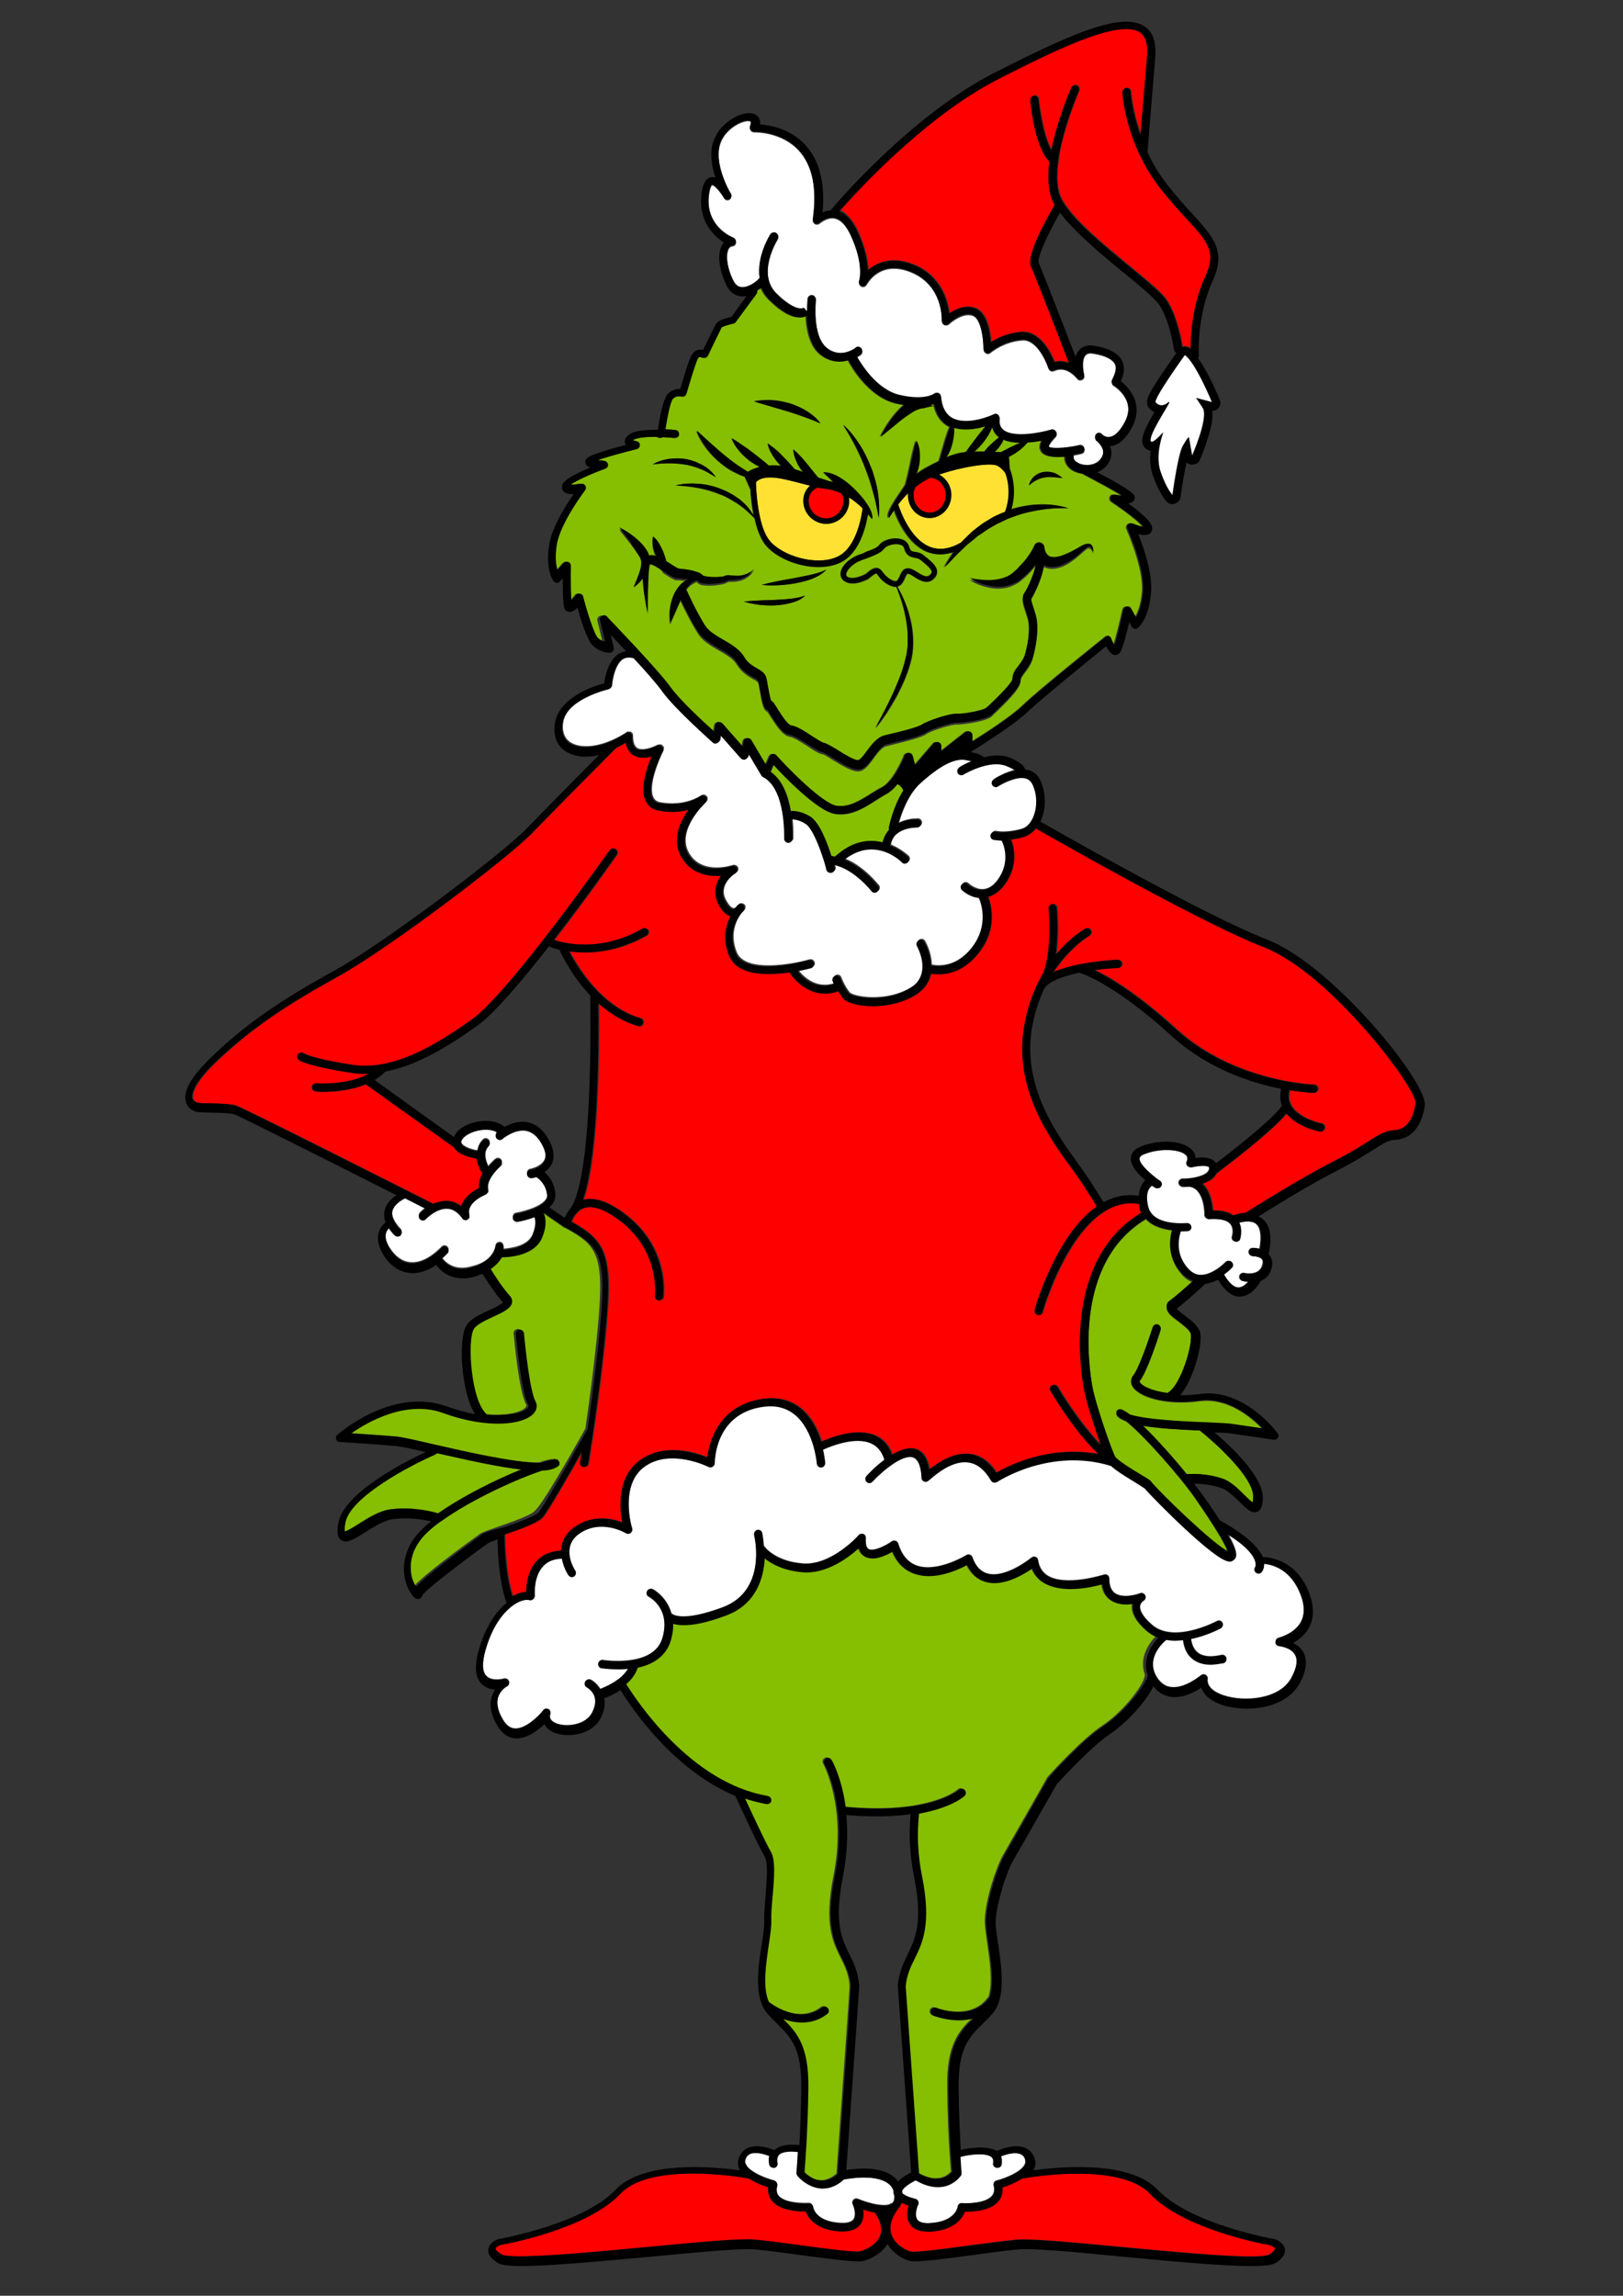 <?xml version="1.0" encoding="utf-8"?>
<!-- Generator: Adobe Illustrator 25.4.1, SVG Export Plug-In . SVG Version: 6.00 Build 0)  -->
<svg version="1.1" id="Layer_1" xmlns="http://www.w3.org/2000/svg" xmlns:xlink="http://www.w3.org/1999/xlink" x="0px" y="0px"
	 viewBox="0 0 595.3 841.9" style="enable-background:new 0 0 595.3 841.9;" xml:space="preserve">
<rect x="0" y="0" width="595.3" height="841.9" fill="#333333" stroke="none"/>
<style type="text/css">
	.st0{fill:#86BE02;}
	.st1{fill:#FF0000;}
	.st2{fill:#FFE133;}
	.st3{fill:#FFFFFF;}
</style>
<g id="_x32_">
</g>
<g id="_x33_">
</g>
<g id="_x34_">
</g>
<g id="_x35_">
</g>
<g id="_x36__1_">
</g>
<g id="_x37__1_">
</g>
<g id="_x38_">
</g>
<g id="_x39_">
</g>
<g id="_x31_0">
</g>
<g id="_x31_1">
</g>
<g>
	<g id="_x31_">
		<g>
			<path class="st0" d="M191.1,538.9c-8.1-0.9-19-3.3-30.9-6c-0.1,0.2-0.4,0.4-0.6,0.5c-8.6,3.7-31.3,15.5-33,25
				c-0.4,2.1-0.2,3-0.2,3.2c0.9-0.1,3.5-1.7,5.2-2.8c3.4-2.2,7.7-4.9,11.7-5.3c8-1,15.1,0.8,17.3,1.5
				C169.4,548.8,181.6,542.7,191.1,538.9z"/>
			<path class="st1" d="M314.7,84.5c2.9,6.3,3.8,11.1,3.9,14.4c3.1-2.7,8.6-5.3,16.9-1.9c9.9,4.1,12.3,13.1,12.9,17.8
				c2.3-1.6,6-3.3,9.6-1.9c4.2,1.6,5.4,8.4,5.7,12.4c2.3-1.4,6.3-3.3,11.1-3.7c6.8-0.4,10.8,7.6,12.2,11c1.4-0.4,3.3-0.4,5.4,0.4
				c-2.1-5.5-12.5-32.2-14-35.6c-1.7-3.9,5.7-17.3,8.7-22.4c-0.2-0.4-0.5-0.8-0.6-1.2c-1.9-3.9-2-9.2-1.3-14.7
				c-5.4-5.5-6.9-20.9-7-22.6c-0.1-0.8,0.5-1.5,1.4-1.6c0.8-0.1,1.5,0.5,1.6,1.4c0.3,3.9,1.8,13.6,4.7,18.7c2.2-11.3,7-22.3,7.3-23
				c0.3-0.8,1.2-1.1,2-0.8s1.1,1.2,0.8,2c-0.1,0.2-5.9,13.5-7.6,25.4c0,0.1,0,0.2,0,0.3c-0.7,5.2-0.7,10.2,1,13.6
				c3.5,7.3,15.6,17.2,25.3,25.2c6.4,5.3,11.5,9.5,13.3,12.1c4,6.1,5.6,15.5,5.9,17.3c0.3-0.1,0.6-0.2,1-0.2c0.6,0,1.1,0.2,1.6,0.5
				c0.2,0.1,0.3,0.2,0.5,0.4c0-4.7,0.5-16,5.4-26.6c4.2-9.1,0.9-12.7-7-21.3c-2.6-2.9-5.6-6.1-8.9-10.2
				c-13.4-16.7-14.5-35.3-14.5-36c0-0.8,0.6-1.5,1.4-1.6c0.8,0,1.5,0.6,1.6,1.4c0,0.1,0.4,6.9,3.6,15.8c0.5-5.8,1.2-15.7,2.4-28.8
				c0.4-4.5-0.5-7.4-2.6-8.8c-7.8-5.3-33.3,7.7-51.9,17.1c-27.6,14-53.2,42.7-58.1,48.2C310.7,78.3,312.9,80.7,314.7,84.5z"/>
			<path class="st2" d="M307.5,204c7.1-3.6,8.7-16.1,8.9-17.6c-1.3-1.3-3-2.8-5.1-4c0.1,0.4,0.1,0.9,0.1,1.3c0,4.6-3.8,8.4-8.4,8.4
				s-8.4-3.8-8.4-8.4c0-2.3,0.9-4.2,2.5-5.6c-8-1.9-16-4.9-19.8-1.4c0,0.1-0.1,0.1-0.1,0.2c0,1.8,0.5,15.5,4.8,21.1
				C286.6,203.9,299.8,207.9,307.5,204z"/>
			<path class="st3" d="M181.7,456.8c0.1-0.8,0.8-1.5,1.6-1.4c0.8,0,1.4,0.7,1.4,1.6c0,0.1,0,0.4-0.1,0.9c3.1-0.2,9-1.1,10.7-5.2
				c1.5-3.7,1.1-5.8,0.7-6.8c-2.8,1.1-5.5,1.6-6.1,1.7c-0.1,0-0.2,0-0.3,0c-0.7,0-1.4-0.5-1.5-1.2c-0.1-0.8,0.4-1.6,1.2-1.7
				c3.1-0.5,11.8-2.9,11.4-6.7c-0.4-4.1-2.9-6.1-4-6.8c-0.9,0.3-1.6,0.4-1.7,0.4s-0.2,0-0.2,0c-0.7,0-1.4-0.5-1.5-1.3
				c-0.1-0.8,0.4-1.6,1.2-1.7c0,0,3.9-0.7,5.2-3.3c0.8-1.7,0.3-3.9-1.3-6.7c-1.5-2.5-3.4-4-5.6-4.4c-4.2-0.7-8.5,2.9-8.5,3
				c-0.6,0.5-1.6,0.5-2.1-0.1s-0.5-1.6,0.1-2.1c0,0,0.1-0.1,0.2-0.1c-1.8-1.1-4.7-1.4-7.8-0.6c-2.9,0.8-5.1,2.3-5.5,3.8
				c-0.1,0.5-0.1,0.9,0.2,1.2c0.9,1.3,3.7,2.2,5.7,2.5c0.2-1.4,0.8-2.8,2-4c0.6-0.6,1.5-0.6,2.1,0s0.6,1.5,0,2.1
				c-2.3,2.4-0.8,6.1-0.1,7.6c1.3-1.5,2.4-2.5,2.6-2.6c0.6-0.5,1.6-0.4,2.1,0.2c0.5,0.6,0.4,1.6-0.2,2.1c-1.6,1.3-5.5,5.5-4.5,8.9
				c0,0,0,0.1,0,0.1c0,0,0,0.1,0,0.1s0,0.1,0,0.1c0,0,0,0.1,0,0.1s0,0.1,0,0.1c0,0,0,0.1,0,0.1c0,0,0,0.1-0.1,0.1c0,0,0,0.1-0.1,0.1
				s-0.1,0.1-0.1,0.1c0,0-0.1,0.1-0.1,0.1s-0.1,0.1-0.1,0.1c0,0-0.1,0.1-0.1,0.1c0,0-0.1,0.1-0.1,0.1s-0.1,0.1-0.1,0.1
				c0,0-0.1,0-0.1,0.1c0,0-0.1,0-0.1,0c-0.1,0-7.4,2.9-5.9,7.8c0,0,0,0,0,0c0,0,0,0.1,0,0.2c0,0,0,0.1,0,0.1c0,0,0,0.1,0,0.1
				s0,0.1,0,0.1s0,0.1,0,0.1c0,0,0,0.1,0,0.1s0,0.1-0.1,0.1s0,0.1-0.1,0.1c0,0-0.1,0.1-0.1,0.1s-0.1,0.1-0.1,0.1s-0.1,0.1-0.1,0.1
				c0,0-0.1,0.1-0.1,0.1c0,0,0,0,0,0s0,0,0,0c-0.1,0.1-0.2,0.1-0.4,0.2c0,0,0,0,0,0c0,0,0,0,0,0c-0.1,0-0.3,0.1-0.4,0.1l0,0l0,0h0
				c-0.1,0-0.3,0-0.4-0.1c0,0-0.1,0-0.1,0c-0.1,0-0.2-0.1-0.3-0.1c0,0-0.1,0-0.1-0.1c-0.1-0.1-0.2-0.2-0.3-0.3c0,0,0,0,0,0l0,0
				c-1.6-2.3-3.4-3.5-5.4-3.6c-4.1-0.3-7.9,3.8-8,3.8c-0.6,0.6-1.5,0.6-2.1,0.1c-0.6-0.6-0.6-1.5-0.1-2.1c0.1-0.1,0.8-0.9,2.1-1.8
				c-2.4-1.2-4.9-2.5-7.5-3.8c-0.3,0.1-3.8,1.6-4.6,4.4c-0.4,1.4-0.1,2.9,1,4.7c0.5,0.8,1.1,1.6,1.9,2.4c0.6,0.6,0.6,1.5,0,2.1
				c-0.3,0.3-0.7,0.4-1.1,0.4c-0.4,0-0.8-0.1-1.1-0.5c-0.8-0.8-1.5-1.6-2.1-2.5c-0.8,0.8-2.4,3,0.3,7.4c1.9,3.1,4.5,5.1,7.4,5.4
				c3.6,0.4,7.6-1.5,11.7-5.7c0.6-0.6,1.5-0.6,2.1,0s0.6,1.5,0,2.1c-0.7,0.7-1.3,1.3-2,1.9c0.8,1.1,4.1,5.3,11.1,3.2
				C181.2,462.4,181.7,457,181.7,456.8z"/>
			<path class="st0" d="M331.4,290c-0.4-1.3-1.4-2-2.2-2.4c-1.2,1.6-2.7,2.9-4.3,3.8c-1.2,0.6-2.5,1.4-3.8,2.3
				c-3.7,2.4-7.9,5-12.8,5c-0.7,0-1.4,0-2.1-0.2c-6.2-1-18-13.1-22.4-17.9l-1.1,2.5c4.5,3,6.5,9,7.4,14.4c1.6-0.1,4.1,0.2,7.1,2
				c3.4,2,6.3,9.6,7.8,14.5c0.5,0,1,0.1,1.4,0.2c6.4-5.9,12.6-6.4,17.4-5.2c0.4-1.9,1.3-3.4,2.4-4.6c0-0.2-0.1-0.4,0-0.6
				C326.1,303.3,327.5,296.2,331.4,290z"/>
			<path class="st3" d="M230.9,268.3L230.9,268.3C230.9,268.3,231,268.3,230.9,268.3c0.2,0,0.2,0,0.3,0c0.1,0,0.1,0,0.1,0
				c0.1,0,0.1,0,0.1,0s0.1,0,0.1,0.1c0,0,0.1,0,0.1,0.1c0,0,0.1,0.1,0.1,0.1c0,0,0.1,0.1,0.1,0.1c0.1,0,0.1,0.1,0.1,0.1
				c0,0,0,0,0.1,0.1c0,0,0,0,0,0c0.1,0.1,0.1,0.1,0.1,0.2c0,0,0,0,0,0c0,0,0,0.1,0,0.1c0,0,0,0.1,0.1,0.2c0,0,0,0,0,0
				c0,0.1,0,0.2,0,0.3c0,0,0,0,0,0c0,2.4,0.5,3.9,1.6,4.6c2.1,1.2,6.1-0.5,7.4-1.2l0,0c0.1,0,0.2-0.1,0.3-0.1c0,0,0.1,0,0.1,0
				c0.1,0,0.1,0,0.2,0c0,0,0.1,0,0.1,0c0.1,0,0.1,0,0.2,0c0,0,0.1,0,0.1,0c0.1,0,0.1,0,0.2,0c0,0,0,0,0.1,0c0.1,0,0.1,0,0.2,0.1
				c0.1,0,0.1,0.1,0.1,0.1c0,0,0.1,0,0.1,0.1c0.1,0,0.1,0.1,0.2,0.2c0,0,0,0,0.1,0c0.1,0.1,0.2,0.3,0.3,0.5c0,0,0,0,0,0.1
				c0,0.1,0,0.1,0,0.2c0,0,0,0.1,0,0.1c0,0.1,0,0.1,0,0.2c0,0,0,0.1,0,0.1c0,0.1,0,0.1,0,0.2c0,0.1-0.1,0.2-0.1,0.3l0,0
				c-1.7,3.4-5.8,13.1-3.7,17.2c0.5,1,1.3,1.6,2.6,1.8c9.2,1.6,14.7-2.5,14.8-2.5c0.6-0.5,1.5-0.4,2.1,0.2s0.4,1.5-0.1,2.1
				c-0.1,0.1-11.2,10.3-6.4,18.7c4.7,8.3,15.7,4.6,16.1,4.5c0.7-0.2,1.5,0.1,1.9,0.8c0.3,0.7,0.1,1.5-0.6,1.9
				c-0.3,0.2-6.9,4.4-3.8,10.1c1.4,2.6,2.4,3,2.8,3c0.4,0,0.7-0.2,1-0.4c0.5-0.6,0.8-0.9,0.8-1c0.5-0.5,1.4-0.5,2-0.1s0.7,1.3,0.3,2
				c-0.1,0.1-0.5,0.7-1.1,1.2c-1.6,2.1-4.8,7.4-1.8,14.6c3.2,7.4,20.3,4.3,26.6,2.5c0.8-0.2,1.6,0.2,1.9,1s-0.2,1.6-1,1.9
				c-0.3,0.1-2.2,0.6-4.9,1.1c1.7,2.2,6.4,7,13.3,4.7c-0.3-0.6-0.4-1-0.4-1.1c-0.3-0.8,0.1-1.6,0.9-1.9c0.8-0.3,1.6,0.1,1.9,0.9
				c0,0,1.1,3,3,5.4c1.3,1.7,13.6,3.9,22.8-1.9c3-1.9,4.1-4.5,4.3-7c0,0,0-0.1,0-0.1c0.3-4.1-1.9-8-2-8.3c-0.4-0.7-0.2-1.6,0.6-2
				c0.7-0.4,1.6-0.2,2,0.5c1.2,2.1,2.4,5.3,2.5,8.7c2.5,0.5,9,1,14.9-6.4c6.8-8.6,3.3-17.2,2.7-18.4c-3.6-0.4-6.1-2.8-6.2-2.9
				c-0.6-0.6-0.6-1.5,0-2.1c0.6-0.6,1.5-0.6,2.1,0c0,0,2.5,2.4,5.5,2.1c2-0.2,3.8-1.4,5.5-3.7c4.6-6.3,2.5-12.3,1.5-14.4
				c-1.9,0-3-0.2-3-0.3c-0.8-0.2-1.3-1-1.1-1.8c0.2-0.8,1-1.3,1.8-1.1c0,0,3.6,0.8,9.2-0.8c1.9-0.5,3.5-2,4.5-4.3
				c1.7-3.7,1.6-8.5-0.1-12.3c-0.5-1.2-1.4-1.9-2.5-2.2c-3.3-0.9-8.4,1.7-10.1,2.9c-0.7,0.5-1.6,0.3-2.1-0.4
				c-0.5-0.7-0.3-1.6,0.4-2.1c0.2-0.1,3.9-2.5,7.9-3.3c-0.5-0.3-1.3-0.8-2.8-1.5c-6.4-2.9-16.1,3-16.1,3c-0.7,0.4-1.6,0.2-2.1-0.5
				s-0.2-1.6,0.5-2.1c0.2-0.1,2-1.2,4.7-2.3c-0.7-0.2-1.5-0.4-2.6-0.5c-4-0.6-9.5,2.4-16.6,8.8c-4.5,4.2-6.9,10.9-7.9,14.5
				c2.5-1.2,5.1-1.5,6.9-1.5c0.8,0,1.5,0.7,1.5,1.5s-0.7,1.5-1.5,1.5c-0.4,0-8.6-0.2-9.9,6.6c3.9,1.6,6.4,4.1,6.5,4.1
				c0.6,0.6,0.6,1.5,0,2.1s-1.5,0.6-2.1,0c-0.4-0.4-10-9.7-21.1-1c6.9,2.8,12,9.4,12.3,9.7c0.5,0.6,0.4,1.6-0.3,2.1
				c-0.3,0.2-0.6,0.3-0.9,0.3c-0.5,0-0.9-0.2-1.2-0.6c-0.1-0.1-6.5-8.2-13.8-9.6c0.1,0.5,0.2,0.9,0.3,1.1c0.2,0.8-0.3,1.6-1.1,1.8
				c-0.1,0-0.2,0-0.4,0c-0.7,0-1.3-0.5-1.5-1.1c-0.2-0.9-0.5-1.9-0.8-3c0-0.1-0.1-0.2-0.1-0.3c-1.7-5.5-4.4-12.2-6.8-13.6
				c-2.2-1.4-4-1.6-5.1-1.6c0.4,3.9,0.3,6.9,0.3,7.2c0,0.8-0.7,1.4-1.5,1.4c0,0,0,0-0.1,0c-0.8,0-1.5-0.7-1.4-1.6
				c0-0.2,0.7-18.2-7.7-22.5c0,0,0,0,0,0c0,0-0.1,0-0.1,0c-0.1,0-0.1-0.1-0.2-0.2c0,0,0,0-0.1-0.1c-0.1-0.1-0.1-0.1-0.2-0.2
				c0,0,0,0,0,0l-4.8-8.1l-0.2,1c-0.1,0.6-0.5,1-1.1,1.2c-0.5,0.2-1.1,0-1.5-0.5l-7.5-8.5l-0.3,1.9c-0.1,0.5-0.5,1-1,1.1
				s-1.1,0.1-1.5-0.3c-0.6-0.5-13.9-12.2-18.6-18.7c-1.9-2.6-6.2-7.4-10.5-12.2c-1.6-0.5-2.9-0.4-4,0.4c-2.9,1.9-4,7.6-4.1,9.6
				c0,0,0,0,0,0c0,0.2-0.1,0.3-0.1,0.5c0,0,0,0,0,0.1c-0.1,0.1-0.2,0.3-0.3,0.4c0,0,0,0-0.1,0c-0.1,0.1-0.3,0.2-0.4,0.3
				c0,0,0,0-0.1,0c-0.1,0-0.1,0.1-0.2,0.1c-0.2,0-16.1,3.5-16.9,13.2c-0.3,3.1,0.8,5.5,3.1,6.8c3.8,2.2,11.7,1.8,20.8-4.3
				C230.3,268.4,230.6,268.3,230.9,268.3z"/>
			<path class="st3" d="M278.7,102.3c-1.2-7.8,3.7-15.7,4-16.1c0.5-0.7,1.4-0.9,2.1-0.4c0.7,0.4,0.9,1.4,0.5,2.1
				c-0.1,0.1-8.1,12.9-0.2,20.3c6.1,5.8,9.2,5.6,9.8,5l1,1.1l0.2,0.2c0-2.5,0.2-4.4,0.2-4.6c0.1-0.8,0.8-1.4,1.7-1.3
				c0.8,0.1,1.4,0.8,1.3,1.7c0,0.1-1.5,13.1,4,17.6c5.1,4.2,10.4,0.2,10.6,0c0.6-0.5,1.6-0.4,2.1,0.2s0.4,1.6-0.2,2.1
				c-0.4,0.3-0.9,0.6-1.4,0.9c1.3,2.4,7.1,12.1,15.6,14.1c9.4,2.2,12.8-0.5,12.8-0.5c0.4-0.4,1-0.4,1.5-0.2c0.5,0.2,0.9,0.7,0.9,1.2
				c0.3,3.9,1.7,6.6,4.1,7.9c5.6,3.2,15.2-1.3,15.3-1.3c0.5-0.2,1.1-0.2,1.5,0.1s0.7,0.8,0.6,1.4c-0.2,1.9,0.3,3.3,1.4,4.2
				c3.8,3.1,14,1,17.6-0.1c0.7-0.2,1.4,0.1,1.7,0.7s0.3,1.3-0.2,1.8c-2.7,2.8-2.5,3.7-2.5,3.7c0.5,0.9,5.6,0.9,11.3-0.5
				c0.8-0.2,1.6,0.3,1.8,1.1s-0.3,1.6-1.1,1.8c-0.8,0.2-1.8,0.4-2.8,0.6c-0.3,1.2,0.2,2.2,1.4,2.9c2.3,1.4,6.3,1.2,8.3-1.1
				c0.9-1,1.2-2,1.1-3.1c-0.2-1.7-1.5-3.1-2.1-3.7c-0.3-0.2-0.4-0.4-0.5-0.4c-0.5-0.6-0.6-1.5,0-2.1c0.5-0.6,1.4-0.7,2-0.2
				c0,0,0.2,0.1,0.4,0.4c0.5,0.4,1.5,0.9,2.7,0.8c1.8-0.3,3.6-2.1,5.3-5.2c4.6-8.5-3.7-13.6-4-13.8c-0.7-0.4-0.9-1.3-0.5-2
				c1.4-2.5,1.7-4.4,1-5.9c-0.9-1.8-3.5-3.2-7.9-3.9c-2-0.4-2.6,0.3-2.9,0.6c-1.5,1.6-0.8,5.9-0.5,7.3c0.2,0.7-0.1,1.4-0.8,1.7
				s-1.4,0.2-1.8-0.4c-4.2-5.1-8.1-3-8.3-2.9c-0.4,0.2-0.9,0.2-1.3,0.1s-0.7-0.5-0.9-0.9c-1-3-4.5-10.8-9.6-10.4
				c-6.8,0.4-11.7,4.6-11.7,4.6c-0.4,0.4-1.1,0.5-1.6,0.2c-0.5-0.2-0.9-0.8-0.9-1.4c0-4.2-1.1-11.3-3.9-12.4
				c-3.9-1.5-8.8,3.1-8.8,3.1c-0.4,0.4-1.1,0.5-1.7,0.3c-0.6-0.3-0.9-0.8-0.9-1.4c0-0.5,0.5-13-11.2-17.9
				c-11.5-4.8-16.1,4.1-16.4,4.5c-0.4,0.7-1.2,1-1.9,0.7s-1.1-1.2-0.8-1.9c0,0,2-6-3.3-17.2c-1.7-3.5-3.6-5.5-5.8-5.9
				c-2.8-0.5-5.3,1.8-5.4,1.8c0,0,0,0,0,0c-0.1,0.1-0.3,0.2-0.4,0.3c0,0,0,0-0.1,0c-0.2,0.1-0.3,0.1-0.5,0.1c0,0,0,0-0.1,0
				c0,0-0.1,0-0.1,0c-0.1,0-0.2-0.1-0.4-0.1c0,0,0,0-0.1,0c-0.2-0.1-0.3-0.2-0.4-0.3c0,0,0,0,0,0c0,0,0,0,0,0
				c-0.1-0.1-0.2-0.3-0.3-0.4c0,0,0,0,0-0.1c-0.1-0.2-0.1-0.3-0.1-0.5c0,0,0-0.1,0-0.1c0-0.1,0-0.1,0-0.1
				c1.6-11.3-0.1-19.8-5.1-25.4c-6.4-7.1-16.2-6.8-16.4-6.8c-0.5,0-1-0.2-1.3-0.6s-0.4-0.9-0.2-1.4c0.3-0.8,0.5-1.7,0-2
				c-2.1-0.8-8.8,2.3-10.8,7.7c-2.9,7.4,3,17.8,3.6,18.8c0,0,0,0.1,0.1,0.1c0.4,0.7,0.2,1.6-0.5,2.1c-0.7,0.4-1.6,0.2-2-0.5
				c0,0,0-0.1-0.1-0.2c-1.6-2.6-3.6-4.7-4.3-4.6c0,0-0.8,0.5-1.2,4.3c-1,11.3,8.5,15.1,9,15.2c0.6,0.2,1,0.9,1,1.6
				c-0.1,0.7-0.6,1.2-1.3,1.3c-0.4,0-1,0.2-1.4,1c-1.1,2-0.8,6.7,1.8,11.9c0.6,1.3,1.5,2.1,2.6,2.3c2.5,0.5,5.8-1.8,6.9-2.8
				C278.6,102.4,278.6,102.3,278.7,102.3z"/>
			<path class="st0" d="M347.3,167.5c0,0,0,0.1-0.1,0.1c1.9-0.8,3.7-1.3,5.1-1.6c0.6-0.1,1.2-0.2,2-0.3c0.5-0.6,0.9-1.2,1.3-1.8l3-4
				c0.9-1.2,1.9-2.4,2.9-3.6c-3.2,0.9-7.7,1.7-11.5,0.5c0,0.6,0,1.3,0,1.9c-0.1,1.5-0.3,3-0.8,4.5
				C348.8,164.8,348.1,166.2,347.3,167.5z"/>
			<path class="st1" d="M341,188c3.3,0,5.9-2.9,5.9-6.4c0-3.4-2.5-6.2-5.6-6.4c-2,0.8-3.9,2-5.5,3.4c-0.5,0.9-0.7,1.9-0.7,3
				C335,185.1,337.7,188,341,188z"/>
			<path class="st2" d="M329.5,185c0.8,2.5,4.5,12.9,11.8,15.6c3.5,1.3,7.3,0.7,11.5-1.8c0.1-0.1,0.2-0.3,0.3-0.4l1.2-1.2
				c0.8-0.8,1.6-1.6,2.5-2.4l2.7-2.1c0.5-0.4,0.9-0.7,1.4-1l1.5-0.9l1.5-0.9c0.5-0.3,1-0.6,1.5-0.8c1.1-0.5,2.2-1,3.3-1.4
				c2.5-6.6,0.8-12.7,0.2-14.3c-0.9-1.2-2-2.3-3.2-2.8c-2.7-1-12.5,0.4-21.2,3.4c2.6,1.4,4.5,4.2,4.5,7.5c0,4.6-3.5,8.4-7.9,8.4
				s-7.9-3.8-7.9-8.4c0-0.2,0-0.4,0-0.7C331.7,182.3,330.5,183.7,329.5,185z"/>
			<path class="st0" d="M310.3,210.4c0,0.5,0.1,0.9,0.6,1.1c1.9,1.1,5.3-0.4,6.6-1.1c1.8-1.6,2.9-2.2,3.9-2.2c0.1,0,0.1,0,0.2,0
				c1,0.1,1.6,0.8,2.2,1.6c0.6,0.8,1.4,1.8,3,2.7c0.9,0.5,1.5,0.6,1.9,0.5c0.5-0.2,0.9-1,1.3-1.9c0.5-1.1,1-2.4,2.4-2.7
				c1.3-0.3,2.7,0.5,4.1,1.4c2.1,1.3,3.4,2,4.5,1c0.7-0.6,0.7-1,0.7-1.1c0-1.1-1.7-2.4-2.9-3.5c-0.4-0.4-0.8-0.7-1.2-1
				c-0.6-0.6-1.3-0.7-2.1-0.8c-1.4-0.2-3.2-0.6-3.9-3.4c-0.1-0.3-0.3-1.1-1.8-1.5c-2-0.4-4.7,0.5-5.4,1.3c-1.4,1.8-3,2.3-6.1,3.4
				c-0.7,0.3-1.6,0.6-2.5,0.9C312.6,206.5,310.4,208.9,310.3,210.4z"/>
			<path class="st1" d="M303,190.1c3.5,0,6.4-2.9,6.4-6.4c0-1.1-0.3-2-0.7-2.7c-1.7-0.8-3.6-1.4-5.6-1.7c-1-0.1-2.1-0.3-3.2-0.5
				c-1.9,0.8-3.3,2.4-3.3,4.9C296.6,187.2,299.5,190.1,303,190.1z"/>
			<path class="st0" d="M374.4,162.4c-2.3,0-4.5-0.3-6.3-1.1c-0.2,0.4-0.3,0.7-0.5,1.1c-0.6,1-1.3,2-2.1,2.8
				c-0.2,0.2-0.4,0.4-0.6,0.6c0.8,0,1.6,0.1,2.3,0.1l1.9-1c1.3-0.7,2.6-1.3,4-1.9C373.5,162.7,374,162.6,374.4,162.4z"/>
			<path class="st0" d="M357.4,165.6c1.2,0,2.4,0,3.6,0c0,0,0.1-0.1,0.1-0.1c0.7-0.9,1.4-1.7,2.2-2.4c0.8-0.8,1.6-1.5,2.5-2.2
				c0.2-0.2,0.4-0.3,0.6-0.5c-0.1-0.1-0.2-0.1-0.3-0.2c-1.1-0.9-1.8-2-2.2-3.4c-0.1,0.2-0.2,0.4-0.3,0.6c-0.8,1.6-1.6,3.1-2.7,4.5
				C360,163.2,358.8,164.5,357.4,165.6z"/>
			<path class="st0" d="M261.5,268.3l0.4-2.3c0.1-0.6,0.5-1,1.1-1.2c0.5-0.2,1.1,0,1.5,0.5l7.5,8.5l0.3-1.9c0.1-0.6,0.6-1.1,1.2-1.2
				s1.2,0.2,1.6,0.7l5.4,9.1l1.4-3.1c0,0,0,0,0,0c0,0,0,0,0,0c0.1-0.2,0.2-0.3,0.3-0.5l0,0h0c0.1-0.1,0.3-0.2,0.5-0.3c0,0,0,0,0,0
				c0.2-0.1,0.4-0.1,0.5-0.1c0,0,0,0,0,0c0.2,0,0.4,0,0.5,0.1c0,0,0,0,0,0c0,0,0,0,0,0c0.2,0.1,0.3,0.2,0.5,0.3l0,0
				c4.4,4.9,17,17.8,22.2,18.6c4.7,0.7,8.8-1.9,12.8-4.4c1.4-0.9,2.7-1.7,4.1-2.4c3.8-2,7.1-9.1,8.1-11.6c0.2-0.6,0.8-1,1.5-1
				c0.6,0,1.2,0.5,1.4,1.1l0.9,3.4l6.9-8c0.4-0.5,1.1-0.6,1.7-0.4s1,0.8,1,1.4v1.9l8.9-7c0.5-0.4,1.1-0.4,1.6-0.2
				c0.5,0.2,0.9,0.8,0.9,1.4v2.3c4.5-2.8,14.5-9.2,18.7-13.3c5.6-5.5,29.3-24.4,30.3-25.2c0,0,0,0,0,0c0,0,0.1-0.1,0.1-0.1
				c0,0,0.1-0.1,0.1-0.1c0,0,0,0,0,0s0,0,0.1,0c0,0,0.1,0,0.2-0.1c0,0,0.1,0,0.1,0c0,0,0.1,0,0.1,0s0.1,0,0.1,0c0,0,0.1,0,0.1,0
				c0,0,0.1,0,0.1,0c0,0,0.1,0,0.1,0c0,0,0.1,0,0.1,0.1c0,0,0.1,0,0.1,0.1c0,0,0.1,0.1,0.1,0.1s0.1,0.1,0.1,0.1c0,0,0.1,0.1,0.1,0.1
				c0,0,0,0,0.1,0.1c0,0,0,0,0,0.1c0,0,0.1,0.1,0.1,0.1c0,0,0,0.1,0.1,0.1c0,0,0,0,0,0.1c0.4,0.9,0.8,1.8,1.2,2.4
				c0.8-2.4,2.2-8,3.3-13c0.1-0.6,0.6-1.1,1.3-1.2s1.2,0.2,1.5,0.8l1.8,3.2c0.9-1.6,2.2-4.4,2.6-9.3c0.8-8.7-5.7-22.9-5.7-23.1
				c-0.3-0.6-0.1-1.2,0.3-1.7c0.4-0.4,1.1-0.6,1.7-0.3c1.4,0.6,2.9,1.1,3.9,1.2c-1.4-1.9-6.7-5.9-11.5-9.1c-0.6-0.4-0.8-1.1-0.6-1.8
				s0.9-1.1,1.6-0.9c0.9,0.1,1.8,0.2,2.6,0.3c-2.9-1.9-8.5-4.9-13.7-7.6c-0.2-0.1-0.3-0.2-0.4-0.3c-1.4-0.2-2.7-0.6-3.7-1.2
				c-2-1.2-3.1-3.1-3-5.1c-0.9,0.1-1.8,0.1-2.7,0.1c-2.7,0-5.1-0.5-6-2.2c-0.7-1.2-0.4-2.5,0.2-3.8c-1.6,0.3-3.5,0.6-5.4,0.7
				c-0.8,1-1.6,1.9-2.6,2.6c-1.2,1-2.5,1.8-3.9,2.5c-0.1,0-0.2,0.1-0.3,0.1l0.3,4.7l0.1-0.1c0.1,0.3,2.8,6.8,0.5,14.7
				c2.5-0.8,5-1.3,7.5-1.6c4.5-0.5,9.2-0.2,13.5,1.2c-4.5-0.2-8.9,0.2-13.1,1.1c-2.1,0.5-4.2,1-6.3,1.7l-3,1.1l-2.9,1.4
				c-0.5,0.2-1,0.5-1.4,0.7l-1.4,0.8l-1.4,0.8c-0.5,0.3-0.9,0.6-1.3,0.9l-2.7,1.8c-0.8,0.7-1.7,1.4-2.5,2.1l-1.3,1l0,0l0,0.1
				c-0.1,0.1-0.2,0.1-0.3,0.2l-0.9,0.9l-2.4,2.3c-1.6,1.6-3,3.3-4.6,4.8c0.5-1,1.1-2,1.7-2.9c0.3-0.5,0.6-1,0.9-1.4
				c0.3-0.5,0.6-1,0.9-1.4v0c-1.7,0.6-3.3,0.9-4.9,0.9c-1.5,0-3-0.3-4.5-0.8c-7.2-2.8-11.1-11.6-12.5-15.6c-1.3,1.8-2,3.1-2,3.1
				c-0.5-1,0.2-2.8,1.4-4.9c0-0.1,0-0.1,0-0.1l0.1,0c1.3-2.3,3.2-4.9,4.7-7.2l0.9-3.5l0.9-4.1c0.3-1.4,0.5-2.8,0.9-4.2
				c0.3-1.4,0.7-2.9,1.2-4.4c0.7,1.5,1,3,1.2,4.6c0.1,1.6,0,3.1-0.3,4.7c-0.2,1-0.5,2.1-1,3.1c2.3-1.8,5.4-3.5,8.5-4.9
				c0.3-0.8,0.5-1.5,0.7-2.3l1.2-4.1c0.4-1.4,0.8-2.7,1.3-4.1c0.2-0.7,0.5-1.4,0.8-2c-0.2-0.1-0.4-0.2-0.6-0.3
				c-2.8-1.6-4.5-4.3-5.3-8.1c-0.4,0.2-0.9,0.3-1.5,0.4c0.4,0.1,0.9,0.2,1.3,0.3c-0.5,0.1-1.1,0.2-1.6,0.3c-0.7,0.1-1.4,0.3-2,0.5
				l-0.6,0.1c-0.2,0.1-0.4,0-0.7,0.1c-0.3,0.1-0.6,0.2-0.9,0.3l-1,0.4l-1,0.6c-1.3,0.8-2.6,1.8-3.9,2.7c-1.3,1-2.5,2-3.8,3.1
				l-3.9,3.2c0.7-1.5,1.6-3,2.5-4.4s1.9-2.8,3-4.1c1-1.1,2-2.2,3.1-3.2c-0.8-0.1-1.7-0.3-2.7-0.5c-10.2-2.4-16.5-13.7-17.7-15.9
				c-1,0.3-2.1,0.5-3.2,0.5c-2.2,0-4.6-0.7-7-2.6c-3.9-3.2-5-9.4-5.2-14.1c-0.5,0.2-1.2,0.5-2.1,0.5c-0.1,0-0.2,0-0.3,0
				c-3,0-6.6-2-10.8-6.1c-1.6-1.5-2.7-3.2-3.4-4.8c-0.4,0.3-1,0.7-1.6,1.1c0.1,0.4,0,0.8-0.2,1.2l-7.6,10.3
				c-0.2,0.3-0.6,0.5-0.9,0.6c-1.8,0.3-3.9,1-4.3,1.4c-0.6,1-3.3,6.7-5,10.3c-0.2,0.4-0.5,0.6-0.9,0.8c-0.4,0.1-0.8,0.1-1.1-0.1
				c-0.1-0.1-1.2-0.5-1.6,0.2c-0.8,1.2-3.1,8.7-4.3,13.1c-0.1,0.4-0.4,0.7-0.7,0.9c-0.4,0.2-0.8,0.2-1.1,0.1c-0.1,0-1.7-0.4-3.1,0.8
				c-0.9,0.8-2.1,6.1-2.8,11.2c1.9,0.1,3.3,0.2,3.7,0.3c0.8,0.1,1.4,0.8,1.3,1.6s-0.8,1.4-1.6,1.3c-1.2-0.1-2.7-0.2-4.3-0.3
				c-0.2,0.2-0.6,0.3-0.9,0.3c-0.1,0-0.1,0-0.2,0c-0.3,0-0.6-0.2-0.8-0.4c-3.7-0.1-7.4,0.2-8.9,1.1c-0.1,0.1-0.2,0.1-0.2,0.1
				c0.4,0.2,0.8,0.3,1.3,0.4c0.7,0.1,1.2,0.7,1.2,1.4s-0.5,1.3-1.1,1.5c-5.2,1.3-11,2.9-14.2,4c0.7,0.1,1.5,0.2,2.2,0.3
				c0.7,0.1,1.3,0.6,1.4,1.3c0.1,0.7-0.3,1.4-1,1.6c-5,1.8-10.7,4.4-12.6,5.8c0.9,0.1,2.4-0.1,3.7-0.3c0.6-0.1,1.2,0.2,1.6,0.7
				s0.3,1.2-0.1,1.7c-0.1,0.1-9.2,11.9-10.4,20.2c-0.7,4.5-0.2,7.5,0.3,9.1l2.3-2.6c0.4-0.5,1.1-0.6,1.7-0.4c0.6,0.2,1,0.8,0.9,1.4
				c-0.1,4.7,0,10.2,0.2,12.7c0.5-0.5,1.1-1.2,1.6-1.9c0.3-0.5,0.9-0.7,1.5-0.6c0.6,0.1,1,0.5,1.2,1.1c1.4,5.4,4.1,13.6,5.4,15.1
				c0.7,0.7,1.5,1.2,2.2,1.5l-1.9-7.8c-0.2-0.8,0.3-1.6,1.1-1.8c0.6-0.1,1.2,0.1,1.6,0.6c1.1,1.1,18.5,19.2,23.1,25.6
				C248.8,256.7,257.5,264.8,261.5,268.3z M387.9,175.1l-1.7-0.1c-1.1-0.1-2.1,0-3.1,0.1c-2,0.4-3.8,1.3-5.6,2.9
				c0.2-1.2,0.9-2.4,1.8-3.2c0.9-0.9,2.2-1.5,3.5-1.7c1.3-0.2,2.6-0.1,3.8,0.3c0.6,0.2,1.1,0.5,1.7,0.8c0.5,0.4,1,0.7,1.5,1.1
				C389,175.3,388.4,175.2,387.9,175.1z M322.9,199.8c1.3-1.6,4.8-2.6,7.4-2c1.8,0.4,2.9,1.4,3.3,2.9c0.4,1.5,1,1.6,2.3,1.9
				c1,0.2,2.1,0.4,3.2,1.3c0.3,0.3,0.7,0.6,1.1,0.9c1.7,1.4,3.6,3,3.6,5c0,1-0.5,1.9-1.4,2.7c-2.4,2-5,0.4-6.9-0.8
				c-0.9-0.6-2-1.3-2.5-1.2c-0.4,0.1-0.7,0.9-1,1.6c-0.5,1.1-1.1,2.5-2.5,3c-0.1,0-0.2,0.1-0.3,0.1c2.2,3.7,3.8,7.7,4.8,11.9
				c0.6,2.4,0.9,4.8,1,7.2c0.1,2.4-0.1,5-0.6,7.4c-1.1,4.8-3.1,9.2-5.3,13.5c-2.3,4.2-4.9,8.3-7.9,12c2.3-4.2,4.5-8.4,6.5-12.7
				c1-2.2,1.9-4.3,2.7-6.5c0.8-2.2,1.6-4.4,2-6.7c0.3-1.1,0.5-2.3,0.6-3.4c0.1-0.6,0.1-1.1,0.1-1.7c0-0.6,0.1-1.2,0-1.7
				c0-2.3-0.3-4.6-0.6-7c-0.7-4.1-2-8.2-3.6-12.2c-0.1,0-0.2,0-0.4,0c-0.8,0-1.6-0.3-2.6-0.8c-2-1.1-2.9-2.3-3.6-3.2
				c-0.3-0.4-0.7-0.9-0.8-0.9c-0.2,0-0.8,0.1-2.7,1.8c0,0-0.1,0.1-0.1,0.1c-0.2,0.1-5.3,3-8.6,1.1c-1.2-0.7-1.7-1.7-1.6-3
				c0.2-2.6,3.1-5.4,6.8-6.8c1-0.4,1.8-0.6,2.6-0.9C320.7,201.5,321.9,201.1,322.9,199.8z M315.2,163.1c1.7,2.6,3.1,5.5,4.2,8.4
				c0.3,0.7,0.5,1.5,0.8,2.2c0.2,0.8,0.5,1.5,0.7,2.3c0.4,1.5,0.8,3.1,1,4.6c0.5,3.1,0.6,6.3,0.4,9.4c-0.6-3.1-1.1-6.1-2-9
				c-0.8-3-1.7-5.9-2.8-8.7c-1-2.9-2.3-5.6-3.7-8.4c-1.4-2.7-2.9-5.4-4.6-8C311.6,157.9,313.6,160.4,315.2,163.1z M279.9,146.7
				c1.1,0,2.2-0.1,3.3,0c2.2,0.1,4.4,0.6,6.6,1.2c2.1,0.7,4.2,1.6,6.1,2.8c1.9,1.2,3.7,2.6,5,4.5c-2.1-0.9-4-1.6-6-2.4
				c-2-0.7-4-1.4-6-2c-2-0.6-4-1.2-6.1-1.8l-3.1-0.9c-1-0.3-2.1-0.6-3.2-1C277.6,146.9,278.7,146.8,279.9,146.7z M261,163
				c1.8,1.6,3.6,3.2,5.5,4.7c1.9,1.5,3.8,2.9,5.8,4.2c0.6,0.4,1.2,0.8,1.9,1.2c0.9-0.6,2.4-1.3,4.4-1.8c-1.4-0.7-2.6-1.5-3.9-2.4
				c-1.4-1.1-2.6-2.2-3.7-3.6c-1.1-1.3-2.1-2.8-2.7-4.5c1.5,0.9,2.9,1.8,4.3,2.8c1.4,1,2.6,1.9,4,2.9c1.3,1,2.6,2,3.9,3.1
				c0.5,0.4,0.9,0.8,1.4,1.2c1.3-0.1,2.8-0.1,4.5,0.1c-0.1-0.1-0.2-0.2-0.3-0.3c-1.1-1.1-2-2.3-2.8-3.6c-0.8-1.3-1.5-2.7-1.8-4.3
				c1.4,0.9,2.5,1.8,3.6,2.8c1.1,1,2.1,2,3.1,3.1c1,1,2,2.1,2.9,3.2c0.1,0.1,0.2,0.2,0.3,0.3c0.4,0.1,0.7,0.2,1.1,0.4
				c0.7,0.3,1.4,0.5,2.1,0.7c-0.1-0.1-0.2-0.3-0.4-0.4c-0.9-1.1-1.7-2.4-2.2-3.7c-0.6-1.3-1-2.7-1.1-4.2c1.2,0.9,2.2,1.9,3.1,3
				c0.9,1,1.8,2.1,2.6,3.1c0.8,1,1.6,2.1,2.5,3.1c0.3,0.4,0.6,0.7,0.9,1.1c2.1,0.7,3.5,1.2,4.3,1.4c0.5,0,0.9,0.1,1.3,0.2l-3.7-3.5
				c0,0,4.6-0.8,11.9,6.6s6,10.5,6,10.5s-0.5-0.7-1.5-1.8c-0.7,4.1-2.9,14.1-9.8,17.6c-2.4,1.2-5.3,1.8-8.3,1.8
				c-7.7,0-16-3.6-19.7-8.4c-1.8-2.4-3-5.9-3.8-9.5c-1.8-1.8-3.5-3.5-5.6-4.9c-0.5-0.4-1.1-0.8-1.7-1.1c-0.6-0.4-1.2-0.7-1.8-1.1
				c-1.2-0.6-2.4-1.3-3.7-1.7c-2.5-1-5.2-1.8-7.9-2.3c-2.7-0.5-5.5-0.8-8.3-0.9c2.8-0.7,5.7-0.9,8.5-0.6c2.9,0.2,5.7,0.9,8.4,2
				c1.4,0.5,2.6,1.2,3.9,1.9c0.6,0.4,1.2,0.8,1.8,1.2c0.3,0.2,0.6,0.4,0.9,0.6l0.8,0.7c1.8,1.5,3.2,3.4,4.4,5.3
				c-0.7-3.6-1.1-7.2-1.2-9.6l-2.1-4.7c-0.7-0.2-1.4-0.5-2-0.8c-2.4-1-4.6-2.3-6.6-4c-2-1.6-3.8-3.4-5.4-5.4c-1.5-2-2.9-4.2-3.8-6.6
				L261,163z M291.8,213.9c-4.1,0.7-8.2,1-12.4,0.6c2-0.6,4-1,6-1.4c2-0.4,4-0.8,6-1.1c2-0.4,4-0.7,5.9-1.2c2-0.4,3.9-0.9,5.8-1.9
				c-1.4,1.6-3.4,2.6-5.3,3.4C295.8,213,293.8,213.5,291.8,213.9z M295.4,218.4c-1.4,1.5-3.3,2.2-5.2,2.7c-1.9,0.5-3.9,0.8-5.8,0.9
				c-1.9,0.1-3.9,0-5.8-0.2c-1.9-0.2-3.8-0.6-5.7-1.2c1.9-0.2,3.9-0.3,5.8-0.4l5.7-0.2c1.9-0.1,3.7-0.2,5.6-0.4
				C291.8,219.3,293.6,219.1,295.4,218.4z M245.4,168.3c2.1-0.3,4.3-0.3,6.4,0.1c0.5,0.1,1.1,0.2,1.6,0.4l1.6,0.5
				c0.5,0.2,1,0.4,1.5,0.7c0.2,0.1,0.5,0.2,0.7,0.3l0.7,0.4c1.9,1.1,3.4,2.6,4.7,4.3c-1.8-1.1-3.5-2.2-5.4-2.9
				c-0.9-0.4-1.9-0.7-2.8-1c-1-0.2-1.9-0.5-2.9-0.7c-1.9-0.3-3.9-0.5-6-0.5c-2,0-4.1,0.2-6.1,0.4
				C241.2,169.3,243.3,168.6,245.4,168.3z M240.4,207.7c-0.5-0.3-1-0.5-1.4-0.6c-0.2-0.1-0.4-0.1-0.5-0.1c0,0,0,0,0,0
				c0,0.1-0.1,0.1-0.1,0.2c-0.1,0.2-0.1,0.5-0.2,0.8c-0.1,0.6-0.2,1.1-0.2,1.8c-0.4,4.9-0.3,10-0.4,15.1c-0.6-2.5-1-5-1.3-7.5
				c-0.2-1.7-0.4-3.5-0.5-5.2c-0.9,1.2-2,2.3-3.3,3.2c0.9-2.1,1.7-4,2.3-6c0.3-1,0.5-1.9,0.5-2.8c0-0.2,0-0.5,0-0.6
				c0-0.1-0.1-0.3-0.1-0.5c-0.1-0.4-0.3-0.8-0.5-1.2c-0.9-1.6-2.3-3.3-3.6-5c-1.3-1.7-2.7-3.3-4-5.2c2.1,0.9,3.9,2.1,5.6,3.6
				c1.7,1.4,3.3,3,4.6,5.1c0.3,0.5,0.5,1,0.7,1.6c0.1,0,0.3-0.1,0.4-0.1c0.5,0,1,0,1.4,0.1c0.3,0.1,0.6,0.2,0.9,0.3
				c-0.1-0.3-0.3-0.6-0.4-0.9c-0.4-1-0.7-2-0.9-3.1c-0.1-1.1-0.2-2.1,0-3.3c1,0.7,1.6,1.6,2.2,2.5c0.6,0.9,1,1.8,1.4,2.7
				c0.4,0.9,0.7,1.9,1,2.8c0.1,0.4,0.2,0.7,0.3,1.1c0.3,0.2,0.6,0.4,1,0.6c1.1,0.7,2.1,1.4,3.1,1.9c0.2,0.1,0.5,0.2,0.4,0.2
				c0,0,0,0,0,0l0.1,0l0.2,0l0.5,0.1c0.6,0.1,1.3,0.1,1.9,0.2c1.3,0.2,2.6,0.4,3.9,0.9c0.7,0.3,1.4,0.5,2.2,1.2c0,0.1,0.4,0.3,1,0.4
				c1.1,0.2,2.3,0.3,3.5,0.3c0.6,0,1.2,0,1.8-0.1c0.6,0,1.2-0.1,1.6-0.2c0.1-0.1-0.1,0.1,0.4-0.2c0.1,0,0.2-0.1,0.3-0.1l0.2,0
				c0.1,0,0.3-0.1,0.4-0.1c0.4,0,0.8,0,1.1,0.1c0.6,0.1,1.2,0.1,1.8,0.1c2.4,0.2,4.8-0.7,6.8-2.3c-0.8,1-1.7,1.9-2.9,2.6
				c-1.1,0.7-2.5,1.1-3.8,1.2c-0.7,0.1-1.3,0.1-2,0.1c-0.3,0-0.6,0-0.8,0.1c-0.1,0-0.1,0-0.1,0c0,0,0,0-0.5,0.3
				c-0.8,0.4-1.4,0.5-2.1,0.6c-0.7,0.1-1.3,0.2-2,0.3c-1.3,0.1-2.6,0.2-4.1,0c-0.4,0-0.7-0.1-1.1-0.2c-0.2-0.1-0.5-0.2-0.7-0.3
				c-0.1-0.1-0.3-0.2-0.4-0.3l-0.2-0.2c-0.1-0.1,0,0-0.1-0.1c0,0-0.1-0.1-0.2-0.1c-1,0.4-1.8,0.9-2.5,1.5c-0.6,0.5-1.1,1.1-1.5,1.8
				c0.2,0.1,0.4,0.3,0.4,0.6c0,0.1,3.7,8.2,6.7,12.8c1.3,2,4,3.6,6.6,5.1c3,1.7,6,3.5,7.6,6.2c1.4,2.3,3.2,3.3,4.8,4.3
				c1.6,0.9,3,1.8,3.4,3.5c0.1,0.5,0.2,1.3,0.4,2.1c0.3,1.6,0.9,5.2,1.4,6.3c0.7,0.4,1.3,1.4,2.4,3.1c1.1,1.8,3.5,5.7,4.9,5.9
				c2.1,0.3,4.9,2.1,7.6,3.9c1.6,1,3.7,2.4,4.4,2.5c1.1,0.1,2.5,1,5,2.6c2,1.2,6.6,4.1,7.7,3.7c0.9-0.4,2-1.9,3.1-3.4
				c1.7-2.3,3.6-5,6.3-5.6c0.6-0.1,1.3-0.3,2-0.5c3.6-0.9,10.3-2.5,11.8-3.5c2.3-1.6,10.3-4.2,13.1-4c2.3,0.2,9.5-1.3,10.5-2.1
				c0.2-0.2,0.5-0.5,1-0.9c7.4-6.9,8.6-9.1,8.7-9.8c-0.1-1.8,1-3.2,2.1-4.7c1-1.3,2-2.6,2.5-4.4c1.2-4.5,1.6-8.1,1.4-11.4
				c-0.1-1.5-0.7-3.1-1.2-4.7c-0.9-2.6-1.6-4.8-0.4-6.4c1.1-1.5,3.7-7.3,4.1-10.4c-0.5,0.6-1,1.2-1.5,1.8c-0.9,1-1.9,2-3,2.9
				c-0.5,0.4-1,0.9-1.6,1.3c-0.6,0.4-1.3,0.8-2,1.1c-2.8,1.3-5.8,1.4-8.5,0.9c-2.7-0.5-5.3-1.4-7.5-2.9c2.6,0.5,5.2,0.8,7.7,0.7
				c2.5-0.1,4.9-0.6,6.8-1.8c1-0.6,1.7-1.3,2.7-2.2c0.9-0.9,1.8-1.8,2.5-2.7c0.8-0.9,1.5-1.9,2.2-2.9c0.3-0.5,0.6-1,0.9-1.5l0.4-0.8
				c0.1-0.2,0.2-0.6,0.3-0.6l0,0c0.4-1,1.5-1.6,2.5-1.2c0.8,0.3,1.3,0.9,1.3,1.7c0,0.2,0.1,0.8,0.2,1.1c0.1,0.4,0.3,0.7,0.5,1.1
				c0.4,0.6,0.8,1,1.4,1.2c0.6,0.2,1.4,0.2,2.3,0.1c0.9-0.2,1.8-0.5,2.8-0.8c1.9-0.7,3.7-1.7,5.6-2.8c0.5-0.3,1-0.5,1.5-0.8
				c0.5-0.2,1.1-0.5,1.9-0.4c0.4,0,0.8,0.2,1,0.4c0.2,0.2,0.4,0.5,0.5,0.8c0.2,0.6,0.3,1.1,0.3,1.7c-0.2-0.5-0.5-1-0.8-1.4
				c-0.3-0.4-0.7-0.6-1-0.5c-0.7,0.2-1.5,1-2.3,1.7c-1.6,1.4-3.3,2.9-5.4,4.1c-1,0.6-2.1,1.1-3.3,1.4c-1.2,0.3-2.6,0.5-4.1,0.1
				c-0.5-0.1-0.9-0.3-1.3-0.5c-0.5,4-3.5,10.4-4.6,12c-0.2,0.5,0.4,2.5,0.8,3.7c0.5,1.6,1.2,3.5,1.3,5.4c0.3,3.7-0.2,7.7-1.5,12.5
				c-0.6,2.3-1.9,4-3,5.4c-0.8,1.1-1.6,2.1-1.5,2.8c0.1,2.1-2.5,5.4-9.6,12.1c-0.4,0.4-0.7,0.7-0.9,0.9c-1.8,1.8-10.7,3.1-12.8,3
				c-1.9-0.1-9.3,2.2-11.2,3.5c-1.8,1.3-6.9,2.5-12.8,4c-0.8,0.2-1.5,0.4-2,0.5c-1.6,0.4-3.2,2.6-4.6,4.5c-1.4,1.9-2.7,3.7-4.3,4.4
				c-0.4,0.2-0.9,0.3-1.4,0.3c-2.2,0-5.3-1.8-9.1-4.1c-1.4-0.9-3.3-2.1-3.9-2.2c-1.3-0.2-3-1.2-5.6-3c-2.2-1.4-5-3.2-6.4-3.4
				c-2.5-0.4-4.6-3.5-7-7.2c-0.5-0.8-1-1.6-1.3-2c-1.4-0.5-1.9-2.8-2.9-8.5c-0.1-0.8-0.3-1.5-0.4-2c-0.1-0.4-1-1-2-1.5
				c-1.7-1-4.1-2.4-5.9-5.3c-1.2-2.1-3.8-3.6-6.6-5.2c-2.9-1.7-5.9-3.4-7.6-6.1c-2.4-3.7-5.2-9.4-6.4-11.9c-0.6,1.2-1.1,2.4-1.6,3.6
				c-0.7,1.6-1.4,3.2-2.2,4.9c-0.4-1.9-0.3-3.7-0.1-5.6c0.3-1.8,0.8-3.7,1.7-5.4c0.9-1.7,2.2-3.3,4-4.4c0.3-0.2,0.6-0.3,0.9-0.4
				c-0.5-0.1-1-0.2-1.5-0.2c-0.6-0.1-1.2-0.1-1.8-0.2l-0.4,0l-0.2,0l-0.1,0l-0.3,0c-0.6-0.1-1-0.3-1.3-0.5c-1.3-0.7-2.3-1.4-3.4-2.1
				C242.5,208.9,241.4,208.2,240.4,207.7z"/>
			<path class="st0" d="M429.9,451.3c-3.2-0.4-7.1-1.4-9.6-4.1c-26.6,16-21,54.1-19.6,61.7c1.3,6.8,7.1,23.3,8.3,25.5
				c0.1,0.1,0.2,0.3,0.4,0.5c0.1,0.1,0.2,0.1,0.2,0.2c1.6,1.5,5.5,3.9,8.1,5.5c2,1.2,3.5,2.2,4.4,2.8c0.1,0.1,0.2,0.2,0.2,0.3
				c2.8,3.7,22.5,22.8,28,25.4c-0.6-1.8-3-6.7-11.9-19.5c-5.7-8.2-19-23.3-25.4-28.3c-1.5-0.6-2.7-1.2-3.3-2c0,0,0,0,0,0
				c0,0,0,0,0,0c0,0,0-0.1,0-0.1c0,0-0.1-0.1-0.1-0.2c0,0,0-0.1-0.1-0.1c0,0,0-0.1,0-0.1c0,0,0-0.1,0-0.2c0,0,0-0.1,0-0.1
				s0-0.1,0-0.2c0,0,0-0.1,0-0.1c0-0.1,0-0.1,0-0.2c0,0,0-0.1,0-0.1c0,0,0,0,0,0c0-0.1,0.1-0.2,0.1-0.2c0,0,0,0,0,0
				c0,0,0.1-0.1,0.1-0.1c0,0,0-0.1,0.1-0.1c0,0,0,0,0,0c0.1-0.1,0.1-0.1,0.2-0.2c0,0,0,0,0,0c0,0,0.1,0,0.1,0c0,0,0.1-0.1,0.2-0.1
				c0,0,0.1,0,0.1-0.1c0,0,0.1,0,0.1,0c0,0,0.1,0,0.1,0s0.1,0,0.1,0c0,0,0.1,0,0.1,0s0.1,0,0.1,0c0.1,0,0.1,0,0.2,0c0,0,0.1,0,0.1,0
				h0c0,0,0,0,0,0c0.8,0.3,1.9,0.9,3.2,1.9c6.1,2.1,20.8,2.6,28.6,2.9c3.9,0.2,6.9,0.3,8.5,0.5c3.5,0.5,8.3,1.2,11.6,1.7
				c-4.2-4.3-12.9-11.6-23.1-10.2c-12.5,1.7-22.5-1.5-24.7-5.5c-0.7-1.3-0.6-2.7,0.4-3.8c1.8-2.1,5.3-11.7,7.1-17.6
				c0.2-0.8,1.1-1.2,1.9-1s1.2,1.1,1,1.9c-0.5,1.6-4.9,15.4-7.7,18.7c-0.1,0.1-0.1,0.1,0,0.4c0.8,1.5,4.5,3.4,10.2,4.1
				c5.1-2.6,9.6-18.7,8.5-22c-0.5-1.4-2.7-3-4.5-4.4c-2.4-1.8-4.3-3.2-4.3-5.1c0-0.6,0.2-1.4,1.2-2.1c1.9-1.3,5.9-4.9,8.5-7.2
				c-1.5-0.5-2.9-1.4-4.1-2.8C428,461.3,429,454.6,429.9,451.3z"/>
			<path class="st0" d="M419.2,522.9c5.1,4.9,11.3,11.9,16,17.7c1.6-0.1,7.4-0.3,13.3,1.7c3,1,5.7,3.8,7.9,6c1,1,2.2,2.2,3,2.7
				c0.1-0.3,0.2-0.9,0.2-2c0.3-7.1-13.7-19.7-19.6-24.4C432.2,524.2,424.8,523.8,419.2,522.9z"/>
			<path class="st3" d="M452.5,572c-0.3,0.2-0.7,0.5-1.3,0.5c-1.7,0-5.5-2-16.2-11.8c-6.7-6.2-13.5-13.1-15-15
				c-0.7-0.5-2.3-1.5-3.9-2.5c-3.8-2.3-6.8-4.2-8.5-5.8c-22.5-6.9-41.6,5.8-41.8,5.9c-0.4,0.2-0.8,0.3-1.2,0.2s-0.8-0.3-1-0.7
				c-2.2-3.8-4.9-6.1-8-6.6c-5.9-1-12.2,4.3-14.2,6c-0.9,0.8-1.5,1.3-2.4,0.9c-0.5-0.2-0.9-0.7-0.9-1.3c-0.2-3-0.9-6.7-3.1-7.5
				c-3.7-1.3-11.1,4.8-14.9,8.9c-0.3,0.3-0.7,0.5-1.1,0.5c-0.4,0-0.7-0.1-1-0.4c-0.6-0.6-0.7-1.5-0.1-2.1c0.5-0.6,3.2-3.5,6.6-6
				c-0.8-3-2.4-5-4.8-6c-5.8-2.6-14.7,1-17.8,2.3c0.6,2.7,0.8,4.7,0.8,4.9c0.1,0.8-0.5,1.5-1.4,1.6c-0.8,0.1-1.5-0.5-1.6-1.4
				c0-0.1-1-12.2-8.1-18c-3.1-2.5-6.9-3.5-11.4-2.9c-17.9,2.3-18,20-18,20.7c0,0.5-0.3,1-0.7,1.3s-1,0.3-1.5,0.1
				c-0.1-0.1-14-7-23.5-0.1c-9.4,6.8-4.7,22.6-4.6,22.7c0.2,0.6,0,1.2-0.5,1.6c-0.5,0.4-1.2,0.4-1.7,0.1c-0.4-0.2-9.1-5.4-16.9,0
				c-7.5,5.1-2,13.5-1.8,13.8c0.5,0.7,0.3,1.6-0.4,2.1c-0.2,0.2-0.5,0.2-0.8,0.2c-0.5,0-1-0.2-1.2-0.7c-1-1.5-2-3.7-2.4-6.1
				c-2.9,0.1-5.2,1-6.8,2.7c-3.8,3.9-3.2,10.8-3.2,10.9c0.1,0.5-0.2,1-0.6,1.3c-0.4,0.3-0.9,0.4-1.4,0.3c-0.7-0.2-2.3-0.1-4.4,1
				c-2.4,1.3-8.3,5.5-11.7,17.5c-1.3,4.7-1.2,8,0.4,9.5c2.1,2.1,6.4,0.9,6.4,0.9c0.7-0.2,1.5,0.2,1.8,0.9s0,1.5-0.7,1.9
				c0,0-2.5,1.3-3.3,4.2c-0.6,2.3,0,5.1,1.9,8.2c1.2,2,2.6,3,4.3,3.1c4,0.2,8.9-4.7,10.4-6.7c0.4-0.6,1.2-0.7,1.9-0.4
				c0.6,0.3,0.9,1.1,0.7,1.8c-0.5,1.5,0.2,2.6,2.1,3.4c3.7,1.5,10.8,0.7,13.2-3.9c1.4-2.8,1.4-4.9,0.8-6.4c0,0,0,0,0,0v0
				c-0.8-1.9-2.4-2.8-2.7-3c-0.7-0.4-1-1.3-0.6-2c0.4-0.7,1.3-1,2-0.7c0.1,0,2.1,1.1,3.5,3.4c1.5-0.6,4.2-1.7,6.5-3.5
				c0.1,0,0.1-0.1,0.2-0.1c1.4-1.1,2.7-2.4,3.5-3.9c-1.3,0.1-2.6,0.2-3.7,0.2c-3.3,0-5.7-0.4-6-0.4c-0.8-0.1-1.4-0.9-1.2-1.7
				s0.9-1.4,1.7-1.2c0.2,0,18.5,2.9,21.8-8c3.3-11-4.6-15.2-4.9-15.3c-0.7-0.4-1-1.3-0.7-2c0.4-0.7,1.3-1,2-0.7
				c0.1,0,5.2,2.7,6.9,8.9c0.5,0.5,4.1,3.2,18.7-2.2c16.5-6.1,11.9-25.7,11.7-26.6c-0.2-0.8,0.3-1.6,1.1-1.8
				c0.8-0.2,1.6,0.3,1.8,1.1c0,0.1,0.4,1.9,0.6,4.7c0.6,0.9,4.5,5.7,14.2,6.5c10.5,0.9,20.5-10.2,20.6-10.4c0.4-0.5,1.1-0.6,1.7-0.4
				s1,0.9,0.9,1.5c-0.1,1.2-0.1,3.3,1,4c1.7,1,6.1-1.1,8.5-2.8c0.4-0.3,0.9-0.3,1.4-0.2s0.8,0.5,1,1c1.3,4.2,3.5,6.8,6.6,8
				c7.6,2.8,18.3-3.7,18.4-3.8c0.4-0.2,0.9-0.3,1.3-0.1c0.4,0.2,0.8,0.5,0.9,0.9c1.2,3.4,3,5.3,5.6,6c6.7,1.8,16-5.8,16.1-5.9
				c0.4-0.3,1-0.4,1.5-0.2s0.9,0.7,0.9,1.2c0.4,2.5,1.5,4.3,3.4,5.6c6.7,4.2,20.6-0.3,20.7-0.3c0.5-0.2,1-0.1,1.4,0.2
				c0.4,0.3,0.6,0.7,0.6,1.2c0,2.6,0.7,4.4,2.1,5.4c2.7,1.9,7.6,0.7,9.2,0c0.7-0.3,1.5,0.1,1.9,0.8c0.3,0.7,0.1,1.5-0.6,1.9
				c0,0-1.2,0.7-1.3,2.1c-0.1,1.3,0.6,3.5,4.4,6.8c8.1,7,23.6-1.3,23.8-1.4c0.7-0.4,1.6-0.1,2,0.6c0.4,0.7,0.1,1.6-0.6,2
				c-0.4,0.2-5.1,2.7-10.9,3.9c0.3,2.3,1.1,4,2.5,5.1c1.8,1.4,4.6,1.7,8.3,0.9c0.3-0.1,0.5-0.1,0.7-0.1c0.8,0,1.5,0.7,1.5,1.5
				c0,0.8-0.6,1.4-1.3,1.5l-0.2,0c-1.5,0.3-3,0.5-4.3,0.5c-2.6,0-4.8-0.7-6.5-2c-2-1.5-3.2-3.9-3.6-7c-0.9,0.1-1.9,0.2-2.8,0.2
				c-1.1,0-2.2-0.1-3.3-0.3c-1.9,1.6-7.9,7.5-3.2,14.3c1.3,1.8,2.9,2.9,4.8,3.1c5.1,0.7,11-4.3,11-4.3c0.5-0.4,1.1-0.5,1.7-0.2
				c0.5,0.3,0.9,0.9,0.8,1.5c-0.5,3.6,4,5.5,6,6.1c7.4,2.4,20.4,1.5,24.7-6.5c2-3.6,2.4-6.5,1.4-8.5c-1.5-2.8-5.8-3.2-5.8-3.2
				c-0.7-0.1-1.3-0.7-1.4-1.4s0.4-1.4,1.2-1.6c0,0,5.7-1.4,8.1-5.8c1.4-2.6,1.4-5.8,0.1-9.6c-3.5-9.8-10.5-11.5-13.6-11.8
				c0.1,1.8-0.7,2.9-0.8,3c-0.3,0.4-0.7,0.6-1.2,0.6c-0.3,0-0.6-0.1-0.9-0.3c-0.7-0.5-0.8-1.5-0.3-2.1l0,0c0,0,0.4-0.7,0-2
				c-0.5-1.8-2.4-5.3-10.1-10.2C454.4,569.5,453.8,571.1,452.5,572z"/>
			<path class="st3" d="M454.3,448.3c1.4,2.8,0.4,5.8,0.3,6c-0.2,0.6-0.8,1-1.4,1c-0.2,0-0.3,0-0.5-0.1c-0.8-0.3-1.2-1.1-0.9-1.9
				c0,0,0.8-2.5-0.5-4.3c-1.2-1.6-4-2.2-8-2c-0.4,0-0.8-0.1-1.1-0.4c-0.3-0.3-0.5-0.7-0.5-1.1c0-0.1,0.2-9.6-5.7-10.4
				c-1.1,0.1-2,0.1-2.3,0.1c-0.8,0-1.5-0.7-1.5-1.5s0.7-1.5,1.5-1.5c0.6,0,1.3,0,2.1-0.1c0,0,0.1,0,0.1,0c3.1-0.3,7.1-1.3,7.5-3.4
				c0.1-0.5,0-0.7-0.1-0.7c-0.8-0.8-4-0.6-6.4,0c-0.6,0.1-1.1,0-1.5-0.5s-0.5-1-0.2-1.6c0.5-1.2,0.1-1.9-0.3-2.3
				c-2.1-2.2-9.5-2.9-15.5-0.4c-1.1,0.4-1.6,0.9-1.7,1.5c-0.2,1.7,2.9,4.7,5.7,6.9c0.1,0,0.2,0.1,0.2,0.2c0.6,0.4,1.1,0.8,1.6,1.1
				c0.7,0.5,0.9,1.4,0.4,2.1c-0.3,0.4-0.8,0.7-1.3,0.7c-0.3,0-0.6-0.1-0.8-0.2s-0.7-0.5-1.2-0.8c-1,0.6-2.7,2.5-1.4,7.8
				c1.8,7.2,14.1,6,14.2,6c0.8-0.1,1.6,0.5,1.6,1.3c0.1,0.8-0.5,1.6-1.3,1.6c-0.1,0-1,0.1-2.4,0.1c0,0-0.1,0-0.2,0
				c-0.8,2.2-2.2,8.3,2.8,13.7c1.4,1.5,3,2.3,4.8,2.3c0,0,0,0,0,0c3.8,0,7.8-3.4,9-4.7c0.6-0.6,1.5-0.6,2.1-0.1
				c0.6,0.6,0.6,1.5,0.1,2.1c-0.1,0.1-1.2,1.3-2.9,2.5c1.8,3.1,3.7,4.8,5.4,4.8c1.4,0,2.7-1,3.6-2.1c-0.8,0-1.5-0.1-2.1-0.3
				c-0.8-0.2-1.3-1-1.1-1.8s1-1.3,1.8-1.1c0.2,0,5.4,1.2,6.6-2.8c0.3-1,0.3-1.7-0.1-2.2c-0.7-1-2.8-1.2-3.4-1.2
				c-0.8,0-1.5-0.6-1.5-1.5c0-0.8,0.6-1.5,1.5-1.5c0.2,0,1.3,0,2.5,0.3c0.8-4.5,0.4-7.6-1.2-9C459.2,447.4,456.1,447.8,454.3,448.3z
				"/>
			<path class="st0" d="M214.7,523.9c1.4-9.3,3.2-22.9,4.6-37.5c2.5-26.9-0.4-29.7-12.2-36.2c0,0,0,0-0.1,0s-0.1,0-0.1,0l-8.1-5.6
				c-0.1,0-0.1,0.1-0.2,0.1c0.8,1.7,1.3,4.6-0.6,9.1c-2.7,6.5-11.8,7.1-14.7,7.1c-0.8,1.4-2.1,2.9-4.1,4.3c1.4,2.2,4.6,7.2,7,9.8
				c0.9,1,1,2,0.8,2.6c-0.4,2.1-3.2,3.4-6.7,5c-2.8,1.3-6.2,2.9-7.3,4.6c-2.4,4.1-1,26.7,4.9,31.4c7.9,0.7,13.4-0.7,14.9-2.5
				c0.4-0.5,0.3-0.7,0.2-1c-2.7-4.9-4.4-23.9-4.6-26.1c-0.1-0.8,0.5-1.5,1.4-1.6c0.8-0.1,1.6,0.5,1.6,1.4c0.5,5.7,2.2,21.2,4.2,24.9
				c0.8,1.5,0.6,3.1-0.6,4.4c-3.8,4.4-17.4,5.6-32.8,0c-13.8-5.1-28.1,3.1-34.2,7.4c4.4,0.3,11.7,0.8,16.8,1.2
				c2.4,0.2,7.7,1.4,14.4,3c10.9,2.5,29.4,6.8,38.4,6.6c2.3-0.8,4.2-1.2,5.4-1.3c0,0,0,0,0,0h0c0,0,0.1,0,0.1,0c0.1,0,0.1,0,0.2,0
				c0,0,0.1,0,0.1,0s0.1,0,0.2,0c0.1,0,0.1,0,0.1,0.1c0.1,0,0.1,0,0.1,0.1c0.1,0,0.1,0.1,0.1,0.1c0,0,0.1,0,0.1,0.1
				c0.1,0,0.1,0.1,0.1,0.2c0,0,0,0,0.1,0l0,0c0.1,0.1,0.2,0.3,0.2,0.5c0,0,0,0,0,0.1c0,0,0,0,0,0.1c0,0.1,0,0.2,0,0.2v0
				c0,0,0,0.1,0,0.1c0,0.1,0,0.1,0,0.2c0,0,0,0.1,0,0.1c0,0,0,0.1,0,0.1c0,0,0,0.1-0.1,0.1c0,0,0,0.1-0.1,0.1s-0.1,0.1-0.1,0.1
				c0,0-0.1,0.1-0.1,0.1c0,0-0.1,0.1-0.1,0.1c0,0,0,0-0.1,0.1c0,0,0,0,0,0c0,0,0,0-0.1,0c-1.2,0.9-3.1,1.4-5.6,1.5
				c-8.9,2.9-26,10.6-36.8,18.4c-0.1,0.1-0.3,0.2-0.5,0.3c-3.1,2.3-5.7,4.6-7.4,6.8c-3.6,4.8-3.8,9.2-3.4,12.1
				c0.4,2.3,1.2,4.1,1.8,5c2.1-2.3,7.9-7.4,24.5-19.4c0.1,0,0.1-0.1,0.2-0.1c1.2-0.6,3.6-1.4,6.4-2.4c4.4-1.5,11.8-4.1,13.1-5.6
				C198.5,552.4,208.4,535.2,214.7,523.9z"/>
			<path class="st3" d="M434.5,130.1c0,0-11.7,16.2-10.7,17.4c0.6,0.7,1.3,1.1,2.2,1.1c0.7,0,1.6-0.3,2.5-1.1
				c0.2-0.1,0.3-0.2,0.3-0.2c0.6,0-6,9.5-6.8,13.3c-0.2,1,0,1.4,0.4,1.4c1.2,0,4.2-3.5,4.2-3.5s-3.3,7.9-1,14.4
				c2.2,6.5,4.4,8.6,4.4,8.6s2-14.9,3.8-18c1.8-3.1,2.2-3.2,2.2-3.2l1.2,6.8c0,0,6.2-14,3.9-17.6s-2.4-3.6-2.4-3.6l5.8,1.5
				C444.6,147.5,438.4,132.7,434.5,130.1z"/>
			<path class="st1" d="M463.6,347.3c-22.3-8.6-75-38.6-83.5-43.5c-1.3,1.6-2.9,2.7-4.7,3.2c-1.6,0.5-3.1,0.7-4.4,0.9
				c1.2,3.2,2.6,9.7-2.3,16.4c-1.8,2.4-3.9,4-6.1,4.6c1.2,3.2,3.5,11.8-3.5,20.6c-5.1,6.4-10.8,7.8-14.7,7.8c-1.1,0-2-0.1-2.8-0.2
				c-0.6,2.9-2.2,5.6-5.5,7.7c-4.8,3-10.7,4.2-15.8,4.2c-5.3,0-9.6-1.2-11-3c-0.6-0.8-1.2-1.7-1.6-2.5c-1.7,0.6-3.4,0.9-4.9,0.9
				c-6.4,0-11.1-4.6-13-7.8c-2.4,0.4-5.1,0.6-7.7,0.6c-6.1,0-12.2-1.4-14.4-6.5c-2.6-6.2-1.3-11.3,0.4-14.7
				c-1.6-0.5-3.1-1.9-4.4-4.4c-2.1-4-1-7.7,0.9-10.4c-5,0.4-11.1-0.9-14.5-6.9c-3.6-6.3-0.5-12.9,2.6-17.3
				c-2.8,0.7-6.4,1.1-10.8,0.3c-2.2-0.4-3.9-1.6-4.8-3.4c-2.2-4.5,0.3-12,2.1-16.5c-1,0.3-2.1,0.5-3.2,0.5c-1.2,0-2.4-0.2-3.4-0.9
				c-1.5-0.9-2.5-2.5-2.9-4.6c-1.2,0.7-2.4,1.3-3.6,1.9c-1.9,1.9-23.1,23.1-30.8,31.2c-8.6,8.9-52.2,42.1-71,52.5
				c-18.1,10-32,18.9-45.5,32.1c-8.6,8.4-8.1,12-7.8,12.9c0.4,1,1.6,1.5,2.6,1.5c0.9,0,2.1,0.1,3.3,0.1c3.6,0.1,7.7,0.1,9.8,0.8
				c2.7,0.8,62.8,31.2,72.5,36.1c1.6-0.7,3.4-1.2,5.3-1.1c1.8,0.1,3.5,0.8,5,2c1-3.2,4.1-5.5,6.6-6.7c-0.2-2,0.4-3.9,1.3-5.5
				c-0.2-0.1-0.3-0.3-0.5-0.5c-0.1-0.2-1.3-2.2-1.7-4.8c-1.4-0.2-6.3-1.1-8.2-3.9c-0.1-0.1-0.1-0.2-0.2-0.3l-32.2-23
				c0,0-0.1,0-0.1-0.1c-5.7,2.4-12.2,2.8-15.7,2.8c-1.5,0-2.5-0.1-2.6-0.1c-0.8-0.1-1.4-0.8-1.4-1.6c0.1-0.8,0.8-1.4,1.6-1.4
				c0.1,0,11.6,0.8,19.3-3.6c-0.5,0-1.1,0.1-1.6,0.1c-1.7,0-3.4-0.1-5.1-0.4c-15.2-2.3-18.7-4.4-19-4.6c-0.7-0.5-0.9-1.4-0.4-2.1
				c0.4-0.7,1.4-0.9,2.1-0.4c0.1,0.1,3.4,2,17.8,4.2c14.9,2.3,30.6-7.1,43.9-16.6c13.8-9.8,50.2-61.6,50.6-62.1
				c0.5-0.7,1.4-0.8,2.1-0.4s0.8,1.4,0.4,2.1c-0.8,1.1-11.3,16-23,31.2c2.7,0.9,16.6,5,32.4-4.1c0.7-0.4,1.6-0.2,2.1,0.5
				c0.4,0.7,0.2,1.6-0.6,2c-8.5,4.9-16.4,6.2-22.6,6.2c-2.1,0-4-0.2-5.7-0.4c3.1,6,11.9,20.4,26.1,24.5c0.8,0.2,1.3,1.1,1,1.9
				c-0.2,0.7-0.8,1.1-1.4,1.1c-0.1,0-0.3,0-0.4-0.1c-5.7-1.6-10.6-4.8-14.6-8.4c0.2,12.8,0.3,55.1-5.6,72.1c4-1.1,8.9,0.5,14.6,4.7
				c17.1,12.4,14.9,30.2,14.8,30.9c-0.1,0.8-0.9,1.4-1.7,1.3s-1.4-0.9-1.3-1.7c0.1-0.7,2-16.8-13.6-28.1c-5.2-3.8-9.6-5.2-12.7-4
				c-2.6,1-3.9,3.5-4.4,4.9c12.5,7.1,15.2,12,12.7,38.5c-1.4,14.7-3.2,28.5-4.6,37.8c0,0,0,0,0,0.1c-1.1,7.5-1.9,12.2-1.9,12.3
				c-0.1,0.7-0.8,1.2-1.5,1.2c-0.1,0-0.2,0-0.3,0c-0.8-0.1-1.4-0.9-1.2-1.7c0-0.1,0.3-1.5,0.7-4c-4.9,8.7-12.6,22-14.4,24.1
				c-1.7,2-7.1,4-14,6.4c0,1.6,0.1,14.2,2.9,22.6c0.1-0.1,0.3-0.2,0.4-0.2c1.6-0.9,3.2-1.4,4.7-1.4c0.1-2.7,0.6-7.9,4-11.5
				c2.2-2.3,5.1-3.5,8.8-3.6c0.1-3.1,1.5-6.4,5.2-8.9c6.5-4.4,13.4-2.9,17.2-1.4c-1-5.5-1.9-16.8,6.5-22.9c8.8-6.4,20.1-2.9,24.7-1
				c0.7-5.5,4.1-19.3,20.5-21.5c5.4-0.7,10,0.5,13.7,3.5c4,3.3,6.3,8.1,7.6,12.2c3.8-1.7,13.1-5.2,19.8-2.2c2.9,1.3,5,3.7,6.1,7
				c3-1.8,6.2-2.9,8.9-2c2.5,0.9,4.1,3.4,4.8,7.4c3.1-2.5,9.2-6.7,15.4-5.6c3.6,0.6,6.7,2.9,9.2,6.8c4.4-2.6,19.3-10.2,37.5-6.8
				c-8.9-8.5-17.2-22.6-17.6-23.2c-0.4-0.7-0.2-1.6,0.5-2c0.7-0.4,1.6-0.2,2,0.5c0.1,0.2,7.7,13.2,16,21.5
				c-2.3-6.3-5.4-15.8-6.2-20.5c-1.5-7.9-7.3-47.8,20.9-64.8c-0.2-0.5-0.4-1-0.5-1.6c-0.1-0.6-0.2-1.1-0.3-1.7
				c-23.1-3.6-35.3,39.3-35.4,39.7c-0.2,0.7-0.8,1.1-1.4,1.1c-0.1,0-0.3,0-0.4-0.1c-0.8-0.2-1.3-1-1-1.9c0.4-1.5,7.8-27.5,22.8-37.9
				l-5.6-8.8c-0.9-1.5-2.2-3.2-3.7-5.2c-7.9-10.8-21-29-17.5-51.2c1.3-8.4,4.1-15.2,7.2-20.5c3.3-9,1.9-23.4,1.9-23.5
				c-0.1-0.8,0.5-1.6,1.3-1.6c0.8-0.1,1.6,0.5,1.6,1.3c0,0.5,0.9,9-0.3,17.3c5.3-6.5,10.4-9.4,10.8-9.6c0.7-0.4,1.6-0.1,2,0.6
				c0.4,0.7,0.1,1.6-0.6,2c-0.2,0.1-7.1,4.1-13.1,13.3c8.4-3.7,21.5-4.4,23.5-4.5c0.8,0,1.5,0.6,1.6,1.4s-0.6,1.5-1.4,1.6
				c-2.1,0.1-5.2,0.3-8.6,0.8c5.2,2.5,15.4,8.4,30.1,21.8c21.1,19.2,50,20.2,50.3,20.2c0.8,0,1.5,0.7,1.5,1.5c0,0.8-0.7,1.5-1.5,1.5
				c0,0,0,0,0,0c-0.4,0-3.8-0.1-8.9-1c-0.6,2.3-0.3,4.2,0.8,6c2.9,4.5,10.4,6.2,10.8,6.2c0.7,0.1,1.3,0.7,1.3,1.5
				c0,0.8-0.7,1.5-1.5,1.5c-0.6,0-8.5-1.7-12.5-6.7c-5.6,6.9-23,20-25.7,22c-0.9,2-2.9,3.1-5.2,3.8c2.9,2.7,3.6,7.4,3.8,9.8
				c3.3,0,5.8,0.6,7.6,1.9c0,0,0.1,0,0.1-0.1c0.1-0.1,2-0.8,4.4-0.9c2.6-1.6,19.9-12.7,32.5-19c5.9-3,9.7-5.4,12.5-7.2
				c3.8-2.4,6.1-3.9,9.5-4.1c5.8-0.3,7.5-6.4,8-10C520,399.5,488,356.7,463.6,347.3z"/>
			<path class="st0" d="M420.5,598.1c-3.8-3.3-5.6-6.5-5.4-9.3c0-0.3,0.1-0.5,0.1-0.8c-2.5,0.4-5.7,0.3-8.1-1.3
				c-1.8-1.3-2.9-3.3-3.2-5.9c-4.3,1.2-15,3.4-21.4-0.5c-2-1.3-3.5-3.1-4.3-5.3c-3.4,2.4-10.7,6.7-16.9,5c-3-0.8-5.4-2.9-7-6.3
				c-3.5,1.9-12.3,5.9-19.5,3.2c-3.5-1.3-6.1-4-7.8-8.1c-2.5,1.5-7.1,3.6-10.1,1.9c-1.1-0.7-1.9-1.8-2.3-3.2
				c-3.9,3.6-11.9,9.7-20.7,8.9c-7-0.6-11.4-3.1-13.9-5.2c-0.3,7.3-3,17-14.3,21.1c-7.1,2.6-12,3.5-15.4,3.5c-1.6,0-2.9-0.2-3.9-0.5
				c0,1.9-0.2,4-0.9,6.3c-1.9,6.1-6.9,8.7-12.1,9.8c-0.7,2.4-2.3,4.4-4.2,6c3.8,6.1,23.6,36.2,52,41.1c0.8,0.1,1.4,0.9,1.2,1.7
				c-0.1,0.7-0.8,1.2-1.5,1.2c-0.1,0-0.2,0-0.3,0c-2.7-0.5-5.3-1.2-7.8-2c2.6,5.5,7.7,16.5,9.4,19.4c1.8,3,1.2,9.4,0.7,16.2
				c-0.3,3.4-0.5,6.7-0.5,9.1c0.1,2.2-0.4,5.2-0.9,8.8c-1,6.8-2.4,15.6,0,21c0,0,0.1,0,0.1,0.1c0.4,0.3,11,8.6,19.5,2
				c0.7-0.5,1.6-0.4,2.1,0.3c0.5,0.7,0.4,1.6-0.3,2.1c-3,2.3-6.2,3.1-9.2,3.1c-2.5,0-4.9-0.6-6.9-1.3c5.1,5.1,9.4,10.1,9.2,25.4
				c-0.2,15.9-1.1,28-1.4,30.8c0.9,0.9,3.2,3,6.2,3.1c2,0.1,4-0.7,6-2.4l4-56.4c0.3-3.8,0.8-11.7,0.8-12.8c-0.4-4.2-1.8-7-3.3-10
				c-2.9-5.8-6.1-12.4-2.6-30c5-25.4-3.8-41.1-3.8-41.2c-0.4-0.7-0.2-1.6,0.6-2c0.7-0.4,1.6-0.2,2,0.5c0.2,0.4,3.7,6.6,5.2,17.3
				c31.2,3,41.5-6.2,41.6-6.3c0.6-0.6,1.6-0.5,2.1,0.1s0.5,1.6-0.1,2.1c-0.3,0.3-4.9,4.3-16.7,6.5c-0.8,7.4-0.4,15.1,1.1,23
				c3.5,17.6,0.2,24.3-2.7,30.2c-1.5,3-2.9,5.9-3.3,10.1l4.9,68.6c7.4,4.2,11.2,0.7,12.2-0.5c-0.1-1-0.3-3.3-0.5-6.6c0,0,0,0,0,0
				c-0.4-5.6-0.8-14.2-0.9-24.3c-0.2-15.4,4.1-20.4,9.3-25.5c-1.9,0.5-3.7,0.8-5.5,0.8c-5,0-9.2-1.6-9.3-1.7c-0.8-0.3-1.1-1.2-0.8-2
				c0.3-0.8,1.2-1.1,2-0.8c0.5,0.2,13,5,19.3-3.8c0.1-0.1,0.1-0.2,0.2-0.2c1.6-5.4,0.4-13.3-0.5-19.5c-0.5-3.5-1-6.6-0.9-8.8
				c0.2-7.2,4.3-19.6,6.8-23.8c2.3-4,15.9-27.8,16-28.1c0-0.1,0.1-0.2,0.2-0.3c0.5-0.6,12.3-13.7,20.1-18.9c8.3-5.5,16-16,15.6-18.8
				c-2-5.6,0.9-10.7,3.9-13.8C423,599.9,421.7,599.1,420.5,598.1z"/>
			<path class="st3" d="M335.7,799.5c-2.2,1.1-4.5,2.7-5,3.8c0.1,0.3,0.1,0.5,0.1,0.8c0,0,0,0.1,0,0.1c0.5,0.6,1.9,1.4,4.8,2.1
				c0.4,0.1,0.8,0.4,1,0.8s0.2,0.9,0,1.3c-0.5,1-1.4,3.9-0.3,5.5c0.9,1.3,3.2,1.5,5,1.3c9.1-0.6,9.9-5.8,9.9-6
				c0.1-0.8,0.8-1.4,1.6-1.3c2.3,0.2,8.8,0,11-2.7c0.8-1,1-2.2,0.6-3.8c-0.2-0.8,0.3-1.6,1.1-1.8c1.6-0.4,5.2-1.6,7.7-3.3
				c0,0,0,0,0,0c1.1-0.7,2-1.5,2.5-2.4c0.4-0.7,0.4-1.3,0.2-2.1c-0.3-1-0.9-1.5-1.7-1.9c-2-0.8-5.3,0.1-7.2,0.8
				c0.3,0.8,0.4,1.8,0.2,3c-0.1,0.7-0.8,1.2-1.5,1.2c-0.1,0-0.2,0-0.3,0c-0.8-0.1-1.4-0.9-1.2-1.7c0.2-1.2-0.2-1.8-0.5-2.1
				c-1.9-1.7-7.9-1.2-11.9-0.3c0.2,3.7,0.4,5.8,0.4,5.9c0,0.3,0,0.7-0.2,0.9c0,0.1-2.8,4.3-8.5,4.3
				C341.5,802,338.9,801.3,335.7,799.5z"/>
			<path class="st1" d="M367.7,802.1c0.2,2.4-0.6,4.1-1.5,5.1c-3,3.5-9.5,3.8-12.3,3.8c-0.8,2.3-3.6,6.7-12.4,7.3
				c-0.4,0-0.8,0-1.2,0c-3.1,0-5.3-0.9-6.5-2.7c-1.5-2.2-1.1-5-0.5-6.8c-1-0.3-1.9-0.7-2.6-1.1c-0.3,1-0.8,1.7-1.3,2.2
				c-2.6,3.6-3.4,6.8-2.4,9.6c1.4,3.8,5.5,5.7,6.9,6.1c1.9,0.5,13-1,21.8-2.2c6.1-0.8,12.4-1.7,17.1-2.1c5.4-0.5,20.9,1,38.9,2.7
				c21.4,2,50.6,4.8,53.9,2.7c1.8-1.1,2.2-1.9,2.1-2.1c0-0.4-1-1-1.7-1.3c-2.5-0.5-32-5.9-44.1-18.8c-11-11.7-43.9-6.2-47.1-5.6
				C372.3,800.5,369.4,801.6,367.7,802.1z"/>
			<path class="st1" d="M320.8,811.4c-1.6-0.3-3.1-0.7-4.3-1.1c0.3,1.7,0.2,3.7-0.9,5.3c-1.2,1.8-3.4,2.7-6.5,2.7
				c-0.4,0-0.8,0-1.2,0c-8.8-0.6-11.5-5-12.4-7.3c-2.8,0-9.3-0.2-12.3-3.8c-0.9-1-1.7-2.7-1.5-5.1c-1.7-0.5-4.6-1.6-7.1-3.2
				c-3.3-0.6-36.1-6.1-47.1,5.6c-12.2,12.9-41.7,18.4-44.1,18.8c-0.8,0.3-1.7,0.9-1.7,1.3c0,0.2,0.4,1,2.1,2.1
				c3.3,2.1,32.6-0.7,53.9-2.7c18-1.7,33.5-3.2,38.9-2.7c4.7,0.5,11,1.3,17.1,2.1c8.9,1.2,19.9,2.7,21.8,2.2c2-0.5,6.1-2.4,7.3-5.8
				c0.7-1.9,0.4-4.2-0.9-6.6L320.8,811.4z"/>
			<path class="st3" d="M327.2,807.9C327.2,807.9,327.2,807.9,327.2,807.9c0.4-0.3,0.9-1,0.8-2.7c-0.2-0.4-0.3-0.8-0.3-1.2
				c0-0.2,0-0.4,0-0.6c-0.4-1.2-1.1-2.2-2.2-2.9c-4.7-3.2-14.1-1.7-16.1-1.3c-2.4,2.2-5,3.3-7.7,3.3c-0.2,0-0.4,0-0.6,0
				c-5.1-0.3-8.6-4.5-8.7-4.7c-0.2-0.3-0.4-0.7-0.3-1.1c0-0.1,0.3-2.8,0.5-7.6c-1.9-0.3-5.4-0.5-6.9,1c-0.2,0.2-1,1-0.6,3.1
				c0.1,0.8-0.4,1.6-1.2,1.7c-0.1,0-0.2,0-0.3,0c-0.7,0-1.4-0.5-1.5-1.2c-0.2-1.2-0.2-2.3,0-3.1c-1.9-0.7-5-1.6-7-0.8
				c-0.9,0.3-1.4,0.9-1.7,1.9c-0.3,0.7-0.2,1.4,0.2,2.1c0.5,0.9,1.4,1.7,2.5,2.4c0,0,0,0,0,0c2.5,1.7,6.1,2.9,7.7,3.3
				c0.8,0.2,1.3,1,1.1,1.8c-0.4,1.6-0.2,2.9,0.6,3.8c2.3,2.7,8.7,2.8,11,2.7c0.8-0.1,1.5,0.5,1.6,1.3c0,0.2,0.8,5.4,9.9,6
				c1.8,0.1,4,0,5-1.3c1.1-1.6,0.2-4.5-0.3-5.5c-0.3-0.6-0.1-1.2,0.3-1.7c0.4-0.4,1.1-0.6,1.7-0.3c1.9,0.8,4.7,1.7,7.2,2.1
				c0,0,0,0,0,0c1.5,0.2,2.9,0.3,4,0l0.5-0.2c0.3-0.1,0.5-0.2,0.7-0.4C327.1,808,327.2,807.9,327.2,807.9z"/>
		</g>
		<g>
			<path d="M234.6,204.2c0.2,0.4,0.4,0.8,0.5,1.2c0.1,0.2,0.1,0.3,0.1,0.5c0,0.1,0,0.3,0,0.6c0,0.9-0.2,1.8-0.5,2.8
				c-0.6,1.9-1.4,3.9-2.3,6c1.3-0.9,2.4-1.9,3.3-3.2c0.1,1.8,0.3,3.5,0.5,5.2c0.4,2.5,0.8,5,1.3,7.5c0.1-5.1,0.1-10.2,0.4-15.1
				c0.1-0.6,0.1-1.2,0.2-1.8c0.1-0.3,0.1-0.6,0.2-0.8c0-0.1,0.1-0.2,0.1-0.2c0,0,0,0,0,0c0.1,0,0.3,0,0.5,0.1
				c0.4,0.1,0.9,0.4,1.4,0.6c1,0.6,2.1,1.2,3.1,1.9c1.1,0.7,2.1,1.4,3.4,2.1c0.4,0.2,0.7,0.3,1.3,0.5l0.3,0l0.1,0l0.2,0l0.4,0
				c0.6,0.1,1.2,0.1,1.8,0.2c0.5,0.1,1,0.1,1.5,0.2c-0.3,0.1-0.6,0.3-0.9,0.4c-1.8,1-3.1,2.7-4,4.4c-0.9,1.7-1.4,3.5-1.7,5.4
				c-0.3,1.8-0.3,3.7,0.1,5.6c0.8-1.7,1.5-3.3,2.2-4.9c0.5-1.2,1.1-2.4,1.6-3.6c1.2,2.5,3.9,8.2,6.4,11.9c1.7,2.6,4.7,4.4,7.6,6.1
				c2.8,1.6,5.3,3.1,6.6,5.2c1.8,2.9,4.1,4.3,5.9,5.3c0.9,0.5,1.9,1.1,2,1.5c0.1,0.5,0.2,1.2,0.4,2c1,5.7,1.5,8.1,2.9,8.5
				c0.3,0.4,0.9,1.3,1.3,2c2.3,3.8,4.5,6.9,7,7.2c1.4,0.2,4.2,2,6.4,3.4c2.7,1.7,4.4,2.8,5.6,3c0.5,0.1,2.5,1.3,3.9,2.2
				c3.8,2.4,6.8,4.1,9.1,4.1c0.5,0,1-0.1,1.4-0.3c1.6-0.7,2.9-2.5,4.3-4.4c1.4-1.9,3-4.1,4.6-4.5c0.6-0.1,1.3-0.3,2-0.5
				c5.9-1.4,11-2.7,12.8-4c1.9-1.3,9.3-3.6,11.2-3.5c2.1,0.1,11-1.1,12.8-3c0.2-0.2,0.5-0.5,0.9-0.9c7.1-6.7,9.7-10,9.6-12.1
				c0-0.7,0.7-1.7,1.5-2.8c1-1.4,2.4-3.1,3-5.4c1.3-4.8,1.8-8.8,1.5-12.5c-0.1-1.9-0.8-3.7-1.3-5.4c-0.4-1.2-1.1-3.2-0.8-3.7
				c1.2-1.6,4.2-8,4.6-12c0.4,0.2,0.9,0.4,1.3,0.5c1.5,0.4,2.9,0.2,4.1-0.1c1.2-0.4,2.3-0.9,3.3-1.4c2-1.1,3.8-2.6,5.4-4.1
				c0.8-0.7,1.6-1.5,2.3-1.7c0.3-0.1,0.7,0.1,1,0.5c0.3,0.4,0.6,0.9,0.8,1.4c0-0.6-0.1-1.1-0.3-1.7c-0.1-0.3-0.3-0.6-0.5-0.8
				c-0.2-0.3-0.6-0.4-1-0.4c-0.8-0.1-1.3,0.2-1.9,0.4c-0.5,0.2-1,0.5-1.5,0.8c-1.9,1.1-3.7,2.1-5.6,2.8c-0.9,0.4-1.9,0.7-2.8,0.8
				c-0.9,0.1-1.7,0.1-2.3-0.1c-0.6-0.2-1-0.6-1.4-1.2c-0.2-0.3-0.3-0.7-0.5-1.1c-0.1-0.4-0.2-0.9-0.2-1.1c-0.1-0.8-0.6-1.4-1.3-1.7
				c-1-0.4-2.2,0.2-2.5,1.2l0,0c0,0.1-0.2,0.4-0.3,0.6l-0.4,0.8c-0.3,0.5-0.6,1-0.9,1.5c-0.7,1-1.4,2-2.2,2.9
				c-0.8,0.9-1.7,1.8-2.5,2.7c-1,0.9-1.7,1.6-2.7,2.2c-1.9,1.1-4.3,1.7-6.8,1.8c-2.5,0.1-5.1-0.2-7.7-0.7c2.2,1.5,4.8,2.4,7.5,2.9
				c2.7,0.5,5.7,0.4,8.5-0.9c0.7-0.3,1.4-0.7,2-1.1c0.7-0.5,1.1-0.9,1.6-1.3c1-0.9,2-1.8,3-2.9c0.5-0.6,1-1.2,1.5-1.8
				c-0.4,3.1-3,8.9-4.1,10.4c-1.2,1.6-0.4,3.8,0.4,6.4c0.5,1.6,1.1,3.2,1.2,4.7c0.3,3.4-0.2,7-1.4,11.4c-0.5,1.8-1.5,3.1-2.5,4.4
				c-1.2,1.5-2.2,2.9-2.1,4.7c-0.1,0.7-1.3,2.8-8.7,9.8c-0.5,0.4-0.8,0.7-1,0.9c-1,0.8-8.2,2.3-10.5,2.1c-2.7-0.2-10.8,2.5-13.1,4
				c-1.5,1-8.2,2.7-11.8,3.5c-0.8,0.2-1.5,0.4-2,0.5c-2.6,0.7-4.6,3.3-6.3,5.6c-1.1,1.5-2.2,3-3.1,3.4c-1.1,0.4-5.7-2.4-7.7-3.7
				c-2.5-1.5-4-2.4-5-2.6c-0.7-0.1-2.8-1.5-4.4-2.5c-2.7-1.8-5.5-3.6-7.6-3.9c-1.3-0.2-3.7-4-4.9-5.9c-1.1-1.8-1.7-2.8-2.4-3.1
				c-0.5-1.1-1.1-4.7-1.4-6.3c-0.1-0.8-0.3-1.6-0.4-2.1c-0.4-1.7-1.8-2.6-3.4-3.5c-1.6-0.9-3.5-2-4.8-4.3c-1.6-2.7-4.7-4.5-7.6-6.2
				c-2.6-1.5-5.3-3.1-6.6-5.1c-3-4.6-6.7-12.7-6.7-12.8c-0.1-0.2-0.3-0.4-0.4-0.6c0.4-0.7,0.9-1.3,1.5-1.8c0.7-0.7,1.5-1.2,2.5-1.5
				c0.1,0.1,0.2,0.1,0.2,0.1c0,0,0,0,0.1,0.1l0.2,0.2c0.1,0.1,0.3,0.2,0.4,0.3c0.2,0.1,0.5,0.2,0.7,0.3c0.4,0.1,0.8,0.2,1.1,0.2
				c1.4,0.2,2.7,0.1,4.1,0c0.7-0.1,1.3-0.1,2-0.3c0.7-0.1,1.3-0.2,2.1-0.6c0.5-0.3,0.5-0.3,0.5-0.3c0,0,0,0,0.1,0
				c0.2,0,0.5-0.1,0.8-0.1c0.6,0,1.3,0,2-0.1c1.3-0.1,2.7-0.5,3.8-1.2c1.2-0.7,2.1-1.6,2.9-2.6c-2,1.6-4.4,2.5-6.8,2.3
				c-0.6,0-1.2-0.1-1.8-0.1c-0.3,0-0.7-0.1-1.1-0.1c-0.1,0-0.2,0-0.4,0.1l-0.2,0c-0.1,0-0.2,0.1-0.3,0.1c-0.5,0.3-0.3,0.1-0.4,0.2
				c-0.4,0.1-1,0.2-1.6,0.2c-0.6,0.1-1.2,0.1-1.8,0.1c-1.2,0-2.4-0.1-3.5-0.3c-0.5-0.1-1-0.3-1-0.4c-0.8-0.8-1.5-1-2.2-1.2
				c-1.4-0.5-2.6-0.7-3.9-0.9c-0.6-0.1-1.3-0.2-1.9-0.2l-0.5-0.1l-0.2,0l-0.1,0c0,0,0,0,0,0c0,0-0.2-0.1-0.4-0.2
				c-1-0.5-2-1.2-3.1-1.9c-0.3-0.2-0.6-0.4-1-0.6c-0.1-0.4-0.2-0.7-0.3-1.1c-0.3-0.9-0.6-1.9-1-2.8s-0.9-1.8-1.4-2.7
				c-0.6-0.9-1.2-1.8-2.2-2.5c-0.2,1.2-0.2,2.2,0,3.3c0.2,1.1,0.4,2.1,0.9,3.1c0.1,0.3,0.3,0.6,0.4,0.9c-0.3-0.1-0.6-0.2-0.9-0.3
				c-0.4-0.1-0.8-0.2-1.4-0.1c-0.1,0-0.2,0-0.4,0.1c-0.2-0.6-0.4-1.1-0.7-1.6c-1.2-2.1-2.9-3.7-4.6-5.1c-1.7-1.4-3.6-2.6-5.6-3.6
				c1.3,1.9,2.7,3.5,4,5.2C232.3,200.9,233.6,202.6,234.6,204.2z M238.5,206.9L238.5,206.9C238.5,206.9,238.5,206.9,238.5,206.9z"/>
			<path d="M284.3,220l-5.7,0.2c-1.9,0.1-3.8,0.2-5.8,0.4c1.9,0.6,3.8,0.9,5.7,1.2c1.9,0.2,3.9,0.3,5.8,0.2c1.9-0.1,3.9-0.4,5.8-0.9
				c1.9-0.5,3.8-1.3,5.2-2.7c-1.8,0.7-3.6,1-5.5,1.2C288.1,219.8,286.2,219.9,284.3,220z"/>
			<path d="M303.1,208.9c-1.9,0.9-3.8,1.4-5.8,1.9c-2,0.4-4,0.8-5.9,1.2c-2,0.4-4,0.7-6,1.1c-2,0.4-4,0.8-6,1.4
				c4.1,0.4,8.3,0.1,12.4-0.6c2-0.4,4.1-0.9,6-1.6C299.7,211.5,301.7,210.5,303.1,208.9z"/>
			<path d="M315.1,203.4c-3.7,1.4-6.6,4.2-6.8,6.8c-0.1,1.3,0.5,2.4,1.6,3c3.4,1.9,8.4-1,8.6-1.1c0,0,0.1-0.1,0.1-0.1
				c1.9-1.6,2.5-1.8,2.7-1.8c0.2,0,0.5,0.5,0.8,0.9c0.7,0.9,1.7,2.2,3.6,3.2c1,0.5,1.8,0.8,2.6,0.8c0.1,0,0.2,0,0.4,0
				c1.6,3.9,2.9,8,3.6,12.2c0.4,2.3,0.7,4.6,0.6,7c0,0.6,0,1.2,0,1.7c0,0.6,0,1.2-0.1,1.7c-0.1,1.1-0.3,2.3-0.6,3.4
				c-0.5,2.3-1.2,4.5-2,6.7c-0.8,2.2-1.8,4.4-2.7,6.5c-2,4.3-4.2,8.5-6.5,12.7c3-3.7,5.6-7.8,7.9-12c2.3-4.2,4.2-8.7,5.3-13.5
				c0.6-2.4,0.7-4.9,0.6-7.4c-0.1-2.4-0.4-4.9-1-7.2c-1-4.2-2.6-8.3-4.8-11.9c0.1,0,0.2,0,0.3-0.1c1.4-0.5,2-1.9,2.5-3
				c0.3-0.7,0.6-1.5,1-1.6c0.5-0.1,1.6,0.6,2.5,1.2c1.9,1.2,4.6,2.9,6.9,0.8c0.9-0.8,1.4-1.7,1.4-2.7c0-2-1.9-3.6-3.6-5
				c-0.4-0.3-0.8-0.6-1.1-0.9c-1-0.9-2.2-1.2-3.2-1.3c-1.3-0.2-1.9-0.3-2.3-1.9c-0.4-1.5-1.5-2.6-3.3-2.9c-2.6-0.6-6.1,0.4-7.4,2
				c-1,1.3-2.2,1.7-5.2,2.8C317,202.8,316.1,203.1,315.1,203.4z M324.5,201c0.7-0.8,3.3-1.8,5.4-1.3c1.5,0.3,1.7,1.2,1.8,1.5
				c0.7,2.8,2.5,3.1,3.9,3.4c0.8,0.1,1.5,0.3,2.1,0.8c0.3,0.3,0.8,0.6,1.2,1c1.2,1,2.9,2.4,2.9,3.5c0,0.1,0,0.5-0.7,1.1
				c-1.1,1-2.5,0.3-4.5-1c-1.4-0.9-2.8-1.7-4.1-1.4c-1.3,0.3-1.9,1.6-2.4,2.7c-0.4,0.8-0.7,1.7-1.3,1.9c-0.4,0.1-1.1,0-1.9-0.5
				c-1.6-0.9-2.4-1.9-3-2.7c-0.6-0.8-1.2-1.5-2.2-1.6c-0.1,0-0.1,0-0.2,0c-1,0-2.1,0.6-3.9,2.2c-1.3,0.7-4.7,2.1-6.6,1.1
				c-0.5-0.3-0.7-0.6-0.6-1.1c0.1-1.5,2.3-3.9,5.5-5.1c1-0.4,1.8-0.6,2.5-0.9C321.5,203.3,323.1,202.8,324.5,201z"/>
			<path d="M251.5,170.4c1,0.1,1.9,0.4,2.9,0.7c0.9,0.3,1.9,0.6,2.8,1c1.9,0.7,3.5,1.9,5.4,2.9c-1.2-1.7-2.8-3.3-4.7-4.3l-0.7-0.4
				c-0.2-0.1-0.5-0.2-0.7-0.3c-0.5-0.2-1-0.5-1.5-0.7l-1.6-0.5c-0.5-0.2-1.1-0.2-1.6-0.4c-2.1-0.4-4.3-0.4-6.4-0.1
				c-2.1,0.3-4.2,0.9-6,2c2.1-0.3,4.1-0.4,6.1-0.4C247.5,169.9,249.5,170.1,251.5,170.4z"/>
			<path d="M386.5,173.4c-1.2-0.4-2.5-0.5-3.8-0.3c-1.3,0.2-2.5,0.8-3.5,1.7c-0.9,0.9-1.6,2-1.8,3.2c1.8-1.6,3.6-2.6,5.6-2.9
				c1-0.2,2-0.2,3.1-0.1l1.7,0.1c0.6,0.1,1.1,0.2,1.8,0.2c-0.5-0.4-1-0.8-1.5-1.1C387.6,173.9,387.1,173.6,386.5,173.4z"/>
			<path d="M317.6,172.2c1.1,2.8,2,5.7,2.8,8.7c0.8,2.9,1.3,6,2,9c0.2-3.1,0.1-6.3-0.4-9.4c-0.2-1.6-0.6-3.1-1-4.6
				c-0.2-0.8-0.5-1.5-0.7-2.3c-0.2-0.8-0.5-1.5-0.8-2.2c-1.1-2.9-2.5-5.8-4.2-8.4c-1.7-2.6-3.6-5.2-6-7.2c1.7,2.6,3.2,5.3,4.6,8
				C315.3,166.6,316.5,169.4,317.6,172.2z"/>
			<path d="M282.8,149.1c2.1,0.6,4.1,1.2,6.1,1.8c2,0.6,4,1.3,6,2c2,0.7,4,1.5,6,2.4c-1.3-1.9-3.1-3.3-5-4.5c-1.9-1.2-4-2.1-6.1-2.8
				c-2.1-0.6-4.4-1.1-6.6-1.2c-1.1-0.1-2.2,0-3.3,0c-1.1,0.1-2.2,0.2-3.3,0.4c1.1,0.4,2.1,0.7,3.2,1L282.8,149.1z"/>
			<path d="M264.6,170c2,1.6,4.2,2.9,6.6,4c0.7,0.3,1.4,0.5,2,0.8l2.1,4.7c0.1,2.4,0.5,5.9,1.2,9.6c-1.2-2-2.6-3.8-4.4-5.3l-0.8-0.7
				c-0.3-0.2-0.6-0.4-0.9-0.6c-0.6-0.4-1.2-0.9-1.8-1.2c-1.3-0.7-2.5-1.4-3.9-1.9c-2.7-1.1-5.5-1.8-8.4-2c-2.9-0.2-5.8-0.1-8.5,0.6
				c2.8,0.1,5.6,0.4,8.3,0.9c2.7,0.5,5.4,1.2,7.9,2.3c1.3,0.4,2.5,1.1,3.7,1.7c0.6,0.3,1.2,0.7,1.8,1.1c0.6,0.3,1.1,0.7,1.7,1.1
				c2,1.4,3.8,3.1,5.6,4.9c0.8,3.6,2,7.1,3.8,9.5c3.6,4.8,12,8.4,19.7,8.4c3,0,5.8-0.5,8.3-1.8c6.9-3.5,9.1-13.4,9.8-17.6
				c0.9,1.1,1.5,1.8,1.5,1.8s1.3-3-6-10.5c-7.3-7.4-11.9-6.6-11.9-6.6l3.7,3.5c-0.4-0.1-0.9-0.2-1.3-0.2c-0.9-0.3-2.2-0.7-4.3-1.4
				c-0.3-0.4-0.6-0.7-0.9-1.1c-0.8-1-1.6-2-2.5-3.1c-0.8-1-1.7-2.1-2.6-3.1c-0.9-1-1.9-2-3.1-3c0.1,1.5,0.5,2.9,1.1,4.2
				c0.6,1.3,1.3,2.6,2.2,3.7c0.1,0.1,0.2,0.3,0.4,0.4c-0.7-0.2-1.4-0.5-2.1-0.7c-0.4-0.1-0.8-0.2-1.1-0.4c-0.1-0.1-0.2-0.2-0.3-0.3
				c-1-1.1-1.9-2.2-2.9-3.2c-1-1-2-2.1-3.1-3.1c-1.1-1-2.3-1.9-3.6-2.8c0.4,1.6,1,3,1.8,4.3c0.8,1.3,1.7,2.5,2.8,3.6
				c0.1,0.1,0.2,0.2,0.3,0.3c-1.6-0.2-3.1-0.2-4.5-0.1c-0.5-0.4-0.9-0.8-1.4-1.2c-1.3-1-2.6-2.1-3.9-3.1c-1.3-1-2.6-2-4-2.9
				c-1.4-1-2.7-1.9-4.3-2.8c0.6,1.7,1.6,3.2,2.7,4.5s2.4,2.5,3.7,3.6c1.2,0.9,2.5,1.7,3.9,2.4c-2,0.5-3.4,1.2-4.4,1.8
				c-0.6-0.4-1.2-0.8-1.9-1.2c-2-1.3-4-2.7-5.8-4.2c-1.9-1.5-3.7-3.1-5.5-4.7l-5.5-5c0.9,2.4,2.2,4.6,3.8,6.6
				C260.8,166.6,262.6,168.4,264.6,170z M316.4,186.4c-0.2,1.5-1.8,14-8.9,17.6c-7.7,3.9-20.9-0.1-25.4-6
				c-4.3-5.6-4.8-19.4-4.8-21.1c0-0.1,0.1-0.1,0.1-0.2c3.8-3.5,11.8-0.5,19.8,1.4c-1.6,1.3-2.5,3.3-2.5,5.6c0,4.6,3.8,8.4,8.4,8.4
				s8.4-3.8,8.4-8.4c0-0.5,0-0.9-0.1-1.3C313.3,183.6,315,185.1,316.4,186.4z M309.4,183.7c0,3.5-2.9,6.4-6.4,6.4s-6.4-2.9-6.4-6.4
				c0-2.5,1.4-4.1,3.3-4.9c1.1,0.2,2.1,0.4,3.2,0.5c2,0.2,3.9,0.9,5.6,1.7C309.2,181.7,309.4,182.6,309.4,183.7z"/>
			<path d="M464.6,344.5c-22-8.5-74.2-38.2-83-43.2c0-0.1,0.1-0.2,0.1-0.2c2.1-4.5,2-10.2-0.1-14.9c-0.9-2-2.4-3.3-4.4-3.8
				c-0.4-0.1-0.8-0.2-1.2-0.2c-0.3-1.4-1.8-2.6-5-4.1s-6.9-1.2-10.1-0.4c-0.6-0.5-2-1.4-4.9-1.9c2.6-1.6,15.8-9.8,21.1-14.9
				c4.8-4.6,23.2-19.5,28.6-23.9c1,2,2.1,3.1,3.2,3.2c0.1,0,0.1,0,0.2,0c0.7,0,1.3-0.4,1.8-1c0.9-1.3,2.3-6.9,3.3-11.1l0.9,1.7
				c0.2,0.4,0.6,0.7,1,0.8c0.4,0.1,0.9,0,1.2-0.3c0.4-0.3,4.1-3.4,4.9-13c0.6-6.9-2.7-16.5-4.7-21.4c1.6,0.4,3.2,0.5,4.2-0.2
				c0.7-0.5,1-1.4,0.9-2.3c-0.3-2.2-4.6-5.8-8.8-8.8c0.8-0.1,1.4-0.4,1.8-0.7c0.4-0.4,0.7-1,0.6-1.6c-0.1-0.8-0.2-2-13.7-9.1
				c1.2-0.5,2.4-1.3,3.3-2.3c1.4-1.7,2-3.5,1.8-5.4c-0.1-0.7-0.2-1.3-0.5-1.9c0.1,0,0.3,0,0.4,0c2.8-0.4,5.4-2.6,7.6-6.7
				c4.4-8-0.2-14.2-4-17.1c1.3-2.8,1.5-5.3,0.5-7.4c-1.3-2.8-4.6-4.6-10.1-5.6c-3-0.5-4.7,0.5-5.6,1.5c-0.7,0.7-1.1,1.6-1.4,2.5
				c-2.9-7.5-12.1-31.2-13.5-34.4c-0.7-1.6,2.8-9.7,7.8-18.4c5.3,7.1,15.3,15.4,23.7,22.3c5.8,4.7,11.2,9.2,12.7,11.5
				c4,6,5.4,16.3,5.4,16.4c0.1,0.5,0.4,1,0.9,1.2c-1,1.4-3.1,4.4-5.2,7.5c-1.7,2.5-3,4.6-3.9,6.1c-1.2,2.1-2.6,4.6-0.9,6.7
				c0.5,0.6,1.2,1.1,1.9,1.5c-2.1,3.6-3.8,6.8-4.3,9.1c-0.1,0.6-0.5,2.4,0.7,3.8c0.6,0.7,1.4,1.1,2.2,1.2c-0.3,2.8-0.2,5.9,0.8,8.9
				c2.4,6.9,4.9,9.5,5.1,9.8c0.6,0.6,1.3,0.9,2.1,0.9c0.3,0,0.6-0.1,1-0.2c1.1-0.4,1.9-1.3,2-2.4c0.6-4.3,1.4-9.2,2.2-12.7
				c0.5,0.4,1.1,0.8,1.8,0.8c0.1,0,0.2,0,0.4,0c1.2,0,2.3-0.7,2.7-1.8c0.1-0.1,1.6-3.7,2.9-7.8c1.4-4.5,2-7.7,1.6-10.1c0,0,0,0,0,0
				c0.9,0,1.7-0.4,2.3-1c0.8-0.9,0.9-2.1,0.5-3.1c-1.2-2.8-4.5-10.5-8-15.3c0.2-0.3,0.4-0.6,0.3-1c0-0.1-0.8-14.6,5.1-27.3
				c5-10.9,0.3-16-7.5-24.6c-2.6-2.8-5.5-6-8.7-10.1c-3.3-4.1-5.8-8.3-7.7-12.4c0-0.2,1-13,2.8-34.7c0.5-5.6-0.8-9.5-3.9-11.5
				c-8.6-5.8-29,3.8-54.9,16.9c-31.1,15.8-59.5,49.6-59.8,50c-0.1,0.1-0.2,0.3-0.3,0.5c-1.1,0.1-2.2,0.4-3.1,0.8
				c1-10.7-1.1-19-6.2-24.6c-5.6-6.2-13.2-7.4-16.7-7.7c0.2-2.1-0.9-3.3-2.2-3.8c-4-1.6-12.2,2.9-14.7,9.4
				c-1.8,4.5-0.9,9.7,0.5,13.9c-0.5-0.2-1.1-0.2-1.7-0.1c-2.6,0.6-3.3,4.3-3.5,7c-0.8,9.5,4.8,14.7,8.3,16.9
				c-0.3,0.3-0.5,0.7-0.7,1.1c-1.8,3.2-1.1,9,1.7,14.7c1.3,2.7,3.3,3.6,4.7,3.9c0.4,0.1,0.9,0.1,1.3,0.1c0.5,0,0.9-0.1,1.3-0.1
				l-5.5,7.6c-2.3,0.5-4.9,1.3-5.7,2.6c-0.6,1-3.4,6.9-4.7,9.5c-1.3-0.2-3,0-4.1,1.7c-1.1,1.7-3.3,9.3-4.3,12.6
				c-1.2,0-2.9,0.3-4.4,1.7c-1.9,1.8-3.2,9.3-3.8,13.3c-3.7,0-8,0.2-10.1,1.5c-1.5,0.9-2.2,2-2,3.2c0.1,0.3,0.2,0.6,0.3,0.9
				c-14,3.6-14.4,4.8-14.7,5.5c-0.2,0.6-0.1,1.2,0.2,1.7c0.1,0.2,0.4,0.6,1.4,1.1c-4.5,1.9-9.3,4.2-10.1,6.2
				c-0.3,0.9-0.2,1.8,0.3,2.4c0.8,0.9,2.2,1.2,3.8,1.1c-2.9,4.2-8.1,12.3-9,18.8c-1.4,9.1,1.4,12.8,1.7,13.2
				c0.3,0.3,0.7,0.5,1.1,0.6c0.4,0,0.9-0.2,1.1-0.5l1.1-1.2c0,4.1,0.1,9.5,0.6,10.9c0.3,0.8,0.9,1.3,1.7,1.4
				c0.9,0.1,1.9-0.4,3.1-1.5c1.2,4.3,3.5,11.6,5.4,13.6c2.6,2.8,6.2,2.9,6.3,2.9c0,0,0,0,0.1,0c0.4,0,0.9-0.2,1.2-0.6
				c0.3-0.4,0.4-0.9,0.3-1.3l-1.1-4.7c1.6,1.7,3.6,3.8,5.6,6c-0.9,0.2-1.8,0.5-2.7,1c-3.8,2.5-5,8.3-5.3,10.8
				c-3.9,1-17.3,5.3-18.2,15.6c-0.4,4.3,1.2,7.7,4.5,9.6c1.9,1.1,4.3,1.7,6.9,1.7c1.5,0,3.2-0.2,4.9-0.6
				c-7.1,7.1-20.6,20.8-26.5,26.9c-8.4,8.8-51.7,41.7-70.3,52c-18.3,10.1-32.4,19.1-46.1,32.6c-7.1,6.9-9.9,12.3-8.5,16.1
				c0.9,2.4,3.3,3.4,5.2,3.4c0.9,0,2.1,0.1,3.3,0.1c3.2,0.1,7.3,0.1,9,0.6c1.9,0.6,33.1,16.3,59.6,29.7c-1.5,1-3.5,2.7-4.2,5.1
				c-0.5,1.6-0.4,3.2,0.2,4.9c-1,0.8-5.2,4.5-0.9,11.7c2.4,4,5.8,6.4,9.6,6.8c0.4,0,0.8,0.1,1.3,0.1c2.2,0,5.2-0.7,8.6-3
				c1.5,2.2,4.8,4.9,9.8,4.9c1.4,0,2.9-0.2,4.5-0.7c0.9-0.3,1.8-0.6,2.6-1c1.4,2.1,4.8,7.5,7.5,10.4c0,0,0,0,0.1,0.1
				c-0.5,0.7-3.1,2-4.9,2.8c-3.5,1.6-7.1,3.2-8.6,5.8c-2.8,4.6-2.1,23.7,3.2,32.4c-3.2-0.6-6.6-1.5-10.2-2.8
				c-19.9-7.3-39.5,9.7-40.3,10.4c-0.5,0.4-0.6,1-0.4,1.6s0.7,1,1.3,1c0.1,0,12.9,0.8,20.8,1.5c1.8,0.2,5.8,1,10.7,2.2
				c-7.9,3.7-30,15-32,26c-0.4,2.5-0.7,5.2,1.1,6.3c0.5,0.3,1,0.5,1.6,0.5c1.8,0,4.1-1.5,7-3.3c3.2-2,7.1-4.5,10.4-4.9
				c5.6-0.7,10.8,0.1,13.9,0.8c-2.4,1.9-4.4,3.9-5.8,5.7c-6.6,8.8-4,17.3-1.4,21c0.6,0.8,1.4,1.8,2.4,1.8c0.2,0,0.3,0,0.5-0.1
				c0.6-0.2,1-0.7,1.1-1.3c1.3-2,13.2-11.2,24.3-19.2c0.7-0.3,1.9-0.8,3.3-1.3c0,3.8,0.4,15.3,3.3,23.3c-3.2,2.6-7.5,7.8-10.2,17.3
				c-1.7,5.9-1.3,10.1,1.1,12.5c1.4,1.4,3.2,1.9,4.9,2c-0.5,0.8-1,1.7-1.3,2.8c-0.9,3.2-0.1,6.8,2.2,10.6c1.7,2.8,4,4.4,6.6,4.5
				c0.2,0,0.3,0,0.5,0c3.9,0,7.7-3,10.1-5.2c0.6,1.3,1.9,2.4,3.6,3.1c4.8,2,13.8,0.9,17-5.3c1.3-2.6,1.8-5,1.3-7.3
				c1.4-0.5,3.7-1.5,6-3c3.7,6,19,29.2,42.1,38.8c1.5,3.2,8.6,18.7,10.8,22.3c1.3,2.2,0.7,9,0.3,14.4c-0.3,3.5-0.6,6.8-0.5,9.4
				c0.1,1.9-0.4,4.8-0.9,8.2c-1.4,8.9-3,20.1,2.3,25.8c1.1,1.2,2.1,2.2,3.1,3.2c5.4,5.3,9.3,9.2,9.1,24.1
				c-0.1,8.2-0.4,15.3-0.7,20.7c-2.2-0.3-6.6-0.6-9.1,1.8c0,0,0,0,0,0c-2-0.8-6.3-2.2-9.6-0.9c-1.6,0.7-2.8,1.9-3.5,3.7
				c-0.5,1.5-0.4,3.1,0.3,4.5c0,0,0,0.1,0,0.1c-10.3-1.4-35.4-3.6-45.6,7.2c-11.8,12.5-42.3,17.9-42.6,18c-0.1,0-0.1,0-0.2,0
				c-0.4,0.1-3.5,1.2-3.8,3.8c-0.3,2.6,2.6,4.4,3.5,5c1.3,0.8,4.4,1.1,9,1.1c9.6,0,25.8-1.5,46.8-3.4c17.1-1.6,33.3-3.2,38.4-2.7
				c4.7,0.4,10.9,1.3,17,2.1c12.7,1.7,20.6,2.7,23,2.1c2.4-0.6,6.6-2.6,8.7-6.2c2,3.5,5.8,5.6,8.1,6.2c2.4,0.6,10.3-0.4,23-2.1
				c6-0.8,12.3-1.7,17-2.1c5.1-0.5,21.2,1,38.4,2.7c21,2,37.2,3.4,46.8,3.4c4.7,0,7.8-0.3,9-1.1c1-0.6,3.8-2.4,3.5-5
				c-0.3-2.5-3.5-3.7-3.8-3.8c-0.1,0-0.1,0-0.2,0c-0.3,0-30.8-5.5-42.6-18c-10.2-10.8-35.3-8.6-45.6-7.2c0,0,0-0.1,0-0.1
				c0.8-1.4,0.9-3,0.3-4.5c-0.6-1.7-1.8-3-3.5-3.7c-3.8-1.5-8.9,0.6-10.3,1.2c-3.5-2.1-10-1.1-13.2-0.4c-0.3-5.5-0.7-13.3-0.8-22.4
				c-0.2-14.9,3.7-18.8,9.1-24.1c1-1,2.1-2,3.1-3.2c5.3-5.7,3.6-16.9,2.3-25.8c-0.5-3.4-1-6.3-0.9-8.2c0.2-6.7,4.1-18.5,6.4-22.4
				c2.2-3.8,14.9-26,16-28c1.2-1.3,12.3-13.5,19.4-18.3c5.7-3.8,13.4-11.8,16-17.6c1.7,2.2,3.9,3.5,6.5,3.9
				c4.3,0.5,8.6-1.7,11.1-3.4c0.9,2.7,3.6,5,7.8,6.4c2.6,0.8,5.7,1.3,8.9,1.3c7.5,0,15.8-2.6,19.4-9.3c2.5-4.6,2.9-8.4,1.4-11.3
				c-0.9-1.7-2.4-2.8-3.8-3.5c2-1.1,4.4-2.9,5.8-5.6c1.9-3.4,1.9-7.5,0.3-12.1c-4.4-12.3-13.9-13.7-17.2-13.8
				c-1.9-4.2-7.2-8.7-15.8-13.5c-1.6-2.5-3.6-5.5-6.1-9c-0.9-1.2-2-2.7-3.3-4.4c2.4,0,6.2,0.3,10,1.6c2.3,0.8,4.8,3.3,6.8,5.2
				c2.1,2.1,3.8,3.7,5.4,3.7c0.3,0,0.6-0.1,0.9-0.2c1.7-0.7,2-2.8,2.1-4.8c0.3-7.9-11.5-19-17.7-24.3c2.7,0.1,4.9,0.2,6.1,0.4
				c6,0.8,15.5,2.3,15.6,2.3c0.1,0,0.2,0,0.2,0c0.5,0,1-0.3,1.3-0.7c0.3-0.5,0.3-1.2-0.1-1.7c-0.5-0.7-12.4-16.6-28.5-14.4
				c-2.6,0.4-5,0.5-7.2,0.4c5.1-6,8.5-19.5,7.2-23.3c-0.8-2.2-3.2-4.1-5.6-5.9c-1-0.8-2.4-1.8-2.9-2.5c2.8-2,8.9-7.6,10.5-9.1
				c1.7-0.2,3.3-0.8,4.7-1.5c2.4,4.1,5.1,6.2,7.9,6.2c0,0,0,0,0,0c4.5,0,7.4-5.2,7.5-5.4c0.1-0.1,0.1-0.2,0.1-0.3
				c1.7-0.7,3.3-2,4-4.4c0.8-2.4,0.1-4-0.5-4.9c-0.2-0.2-0.4-0.4-0.5-0.6c1.3-6.1,0.7-10.4-2-12.7c-0.5-0.5-1.1-0.8-1.7-1.1
				c6-3.8,19.3-12,29.4-17.1c6-3.1,9.9-5.6,12.8-7.4c3.6-2.3,5.4-3.5,8-3.6c5.8-0.3,9.7-4.9,10.8-12.6
				C523.5,396.7,488.5,353.7,464.6,344.5z M326.1,304.3c-1.1,1.2-1.9,2.7-2.4,4.6c-4.8-1.2-10.9-0.7-17.4,5.2
				c-0.5-0.1-1-0.1-1.4-0.2c-1.6-4.9-4.4-12.4-7.8-14.5c-3-1.8-5.5-2.1-7.1-2c-0.9-5.3-3-11.3-7.4-14.4l1.1-2.5
				c4.4,4.7,16.2,16.9,22.4,17.9c0.7,0.1,1.4,0.2,2.1,0.2c4.9,0,9-2.6,12.8-5c1.3-0.8,2.6-1.6,3.8-2.3c1.6-0.8,3-2.2,4.3-3.8
				c0.8,0.4,1.8,1.1,2.2,2.4c-3.9,6.2-5.2,13.3-5.3,13.6C326,303.9,326.1,304.1,326.1,304.3z M438.8,146c0,0,0,0,2.4,3.6
				s-3.9,17.6-3.9,17.6l-1.2-6.8c0,0-0.5,0.1-2.2,3.2s-3.8,18-3.8,18s-2.2-2.2-4.4-8.6s1-14.4,1-14.4s-3.1,3.5-4.2,3.5
				c-0.4,0-0.6-0.4-0.4-1.4c0.8-3.8,7.4-13.3,6.8-13.3c0,0-0.1,0.1-0.3,0.2c-0.9,0.8-1.8,1.1-2.5,1.1c-0.9,0-1.6-0.5-2.2-1.1
				c-1-1.2,10.7-17.4,10.7-17.4c3.9,2.5,10,17.4,10,17.4L438.8,146z M366.2,29c18.6-9.4,44.1-22.4,51.9-17.1c2.1,1.4,3,4.3,2.6,8.8
				c-1.1,13.1-1.9,23-2.4,28.8c-3.2-8.9-3.6-15.7-3.6-15.8c0-0.8-0.8-1.5-1.6-1.4c-0.8,0-1.5,0.8-1.4,1.6c0,0.8,1.1,19.3,14.5,36
				c3.3,4.1,6.2,7.3,8.9,10.2c7.9,8.6,11.2,12.2,7,21.3c-4.9,10.5-5.4,21.9-5.4,26.6c-0.2-0.1-0.3-0.3-0.5-0.4
				c-0.5-0.3-1.1-0.5-1.6-0.5c-0.3,0-0.7,0.1-1,0.2c-0.3-1.8-1.8-11.3-5.9-17.3c-1.8-2.6-6.8-6.8-13.3-12.1
				c-9.7-8-21.9-18-25.3-25.2c-1.7-3.5-1.7-8.4-1-13.6c0-0.1,0-0.2,0-0.3c1.7-12,7.5-25.2,7.6-25.4c0.3-0.8,0-1.6-0.8-2
				c-0.8-0.3-1.6,0-2,0.8c-0.3,0.7-5.1,11.7-7.3,23c-2.9-5.1-4.3-14.8-4.7-18.7c-0.1-0.8-0.8-1.4-1.6-1.4c-0.8,0.1-1.4,0.8-1.4,1.6
				c0.1,1.8,1.6,17.1,7,22.6c-0.7,5.5-0.5,10.8,1.3,14.7c0.2,0.4,0.4,0.8,0.6,1.2c-3,5.1-10.4,18.4-8.7,22.4
				c1.5,3.3,11.9,30.1,14,35.6c-2-0.8-3.9-0.8-5.4-0.4c-1.4-3.4-5.3-11.5-12.2-11c-4.9,0.3-8.8,2.2-11.1,3.7
				c-0.3-4-1.5-10.7-5.7-12.4c-3.6-1.4-7.3,0.3-9.6,1.9c-0.6-4.7-3-13.7-12.9-17.8c-8.2-3.4-13.7-0.8-16.9,1.9
				c-0.1-3.3-1-8.1-3.9-14.4c-1.8-3.8-4-6.2-6.6-7.2C313,71.7,338.6,43.1,366.2,29z M271.6,105.2c-1.1-0.2-1.9-1-2.6-2.3
				c-2.6-5.2-2.8-9.9-1.8-11.9c0.5-0.8,1-1,1.4-1c0.7-0.1,1.2-0.6,1.3-1.3s-0.3-1.3-1-1.6c-0.4-0.2-9.9-3.9-9-15.2
				c0.3-3.8,1.2-4.3,1.2-4.3c0.6-0.1,2.7,2,4.3,4.6c0,0.1,0.1,0.1,0.1,0.2c0.4,0.7,1.3,0.9,2,0.5c0.7-0.4,1-1.3,0.5-2.1
				c0,0,0-0.1-0.1-0.1c-0.6-1-6.4-11.4-3.6-18.8c2.1-5.3,8.7-8.5,10.8-7.7c0.5,0.2,0.3,1.2,0,2c-0.2,0.5-0.1,1,0.2,1.4
				c0.3,0.4,0.8,0.6,1.3,0.6c0.1,0,9.9-0.3,16.4,6.8c5,5.5,6.7,14.1,5.1,25.4c0,0.1,0,0.1,0,0.1c0,0,0,0.1,0,0.1
				c0,0.2,0,0.3,0.1,0.5c0,0,0,0,0,0.1c0.1,0.2,0.2,0.3,0.3,0.4c0,0,0,0,0,0c0,0,0,0,0,0c0.1,0.1,0.3,0.2,0.4,0.3c0,0,0,0,0.1,0
				c0.1,0.1,0.2,0.1,0.4,0.1c0,0,0.1,0,0.1,0c0,0,0,0,0.1,0c0.2,0,0.3,0,0.5-0.1c0,0,0,0,0.1,0c0.2-0.1,0.3-0.2,0.4-0.3c0,0,0,0,0,0
				c0,0,2.5-2.3,5.4-1.8c2.2,0.4,4.1,2.4,5.8,5.9c5.3,11.3,3.3,17.2,3.3,17.2c-0.3,0.8,0.1,1.6,0.8,1.9s1.6,0,1.9-0.7
				c0.2-0.4,4.9-9.2,16.4-4.5c11.7,4.9,11.2,17.4,11.2,17.9c0,0.6,0.3,1.2,0.9,1.4c0.6,0.3,1.2,0.1,1.7-0.3c0-0.1,4.9-4.7,8.8-3.1
				c2.9,1.1,3.9,8.2,3.9,12.4c0,0.6,0.3,1.1,0.9,1.4s1.2,0.2,1.6-0.2c0,0,4.9-4.2,11.7-4.6c5.1-0.3,8.7,7.4,9.6,10.4
				c0.1,0.4,0.5,0.8,0.9,0.9s0.9,0.1,1.3-0.1c0.2-0.1,4.1-2.1,8.3,2.9c0.5,0.5,1.2,0.7,1.8,0.4c0.6-0.3,1-1,0.8-1.7
				c-0.4-1.4-1-5.7,0.5-7.3c0.2-0.2,0.9-0.9,2.9-0.6c4.4,0.8,7,2.1,7.9,3.9c0.7,1.4,0.3,3.4-1,5.9c-0.4,0.7-0.1,1.6,0.5,2
				c0.4,0.2,8.7,5.3,4,13.8c-1.7,3.1-3.5,4.9-5.3,5.2c-1.3,0.2-2.3-0.4-2.7-0.8c-0.2-0.2-0.4-0.4-0.4-0.4c-0.6-0.5-1.5-0.4-2,0.2
				c-0.5,0.6-0.5,1.5,0,2.1c0,0,0.2,0.2,0.5,0.4c0.6,0.6,2,2,2.1,3.7c0.1,1.1-0.3,2.1-1.1,3.1c-2,2.4-6,2.5-8.3,1.1
				c-1.3-0.7-1.7-1.7-1.4-2.9c1.1-0.2,2.1-0.4,2.8-0.6c0.8-0.2,1.3-1,1.1-1.8c-0.2-0.8-1-1.3-1.8-1.1c-5.7,1.3-10.8,1.3-11.3,0.5
				c0,0-0.2-1,2.5-3.7c0.5-0.5,0.6-1.2,0.2-1.8s-1.1-0.9-1.7-0.7c-3.6,1.1-13.8,3.2-17.6,0.1c-1.1-0.9-1.6-2.3-1.4-4.2
				c0-0.5-0.2-1.1-0.6-1.4s-1-0.4-1.5-0.1c-0.1,0.1-9.6,4.5-15.3,1.3c-2.4-1.4-3.7-4-4.1-7.9c0-0.6-0.4-1-0.9-1.2
				c-0.5-0.2-1.1-0.1-1.5,0.2c0,0-3.4,2.7-12.8,0.5c-8.5-2-14.3-11.8-15.6-14.1c0.6-0.3,1-0.6,1.4-0.9c0.6-0.5,0.8-1.4,0.2-2.1
				s-1.5-0.8-2.1-0.2c-0.2,0.2-5.5,4.2-10.6,0c-5.4-4.5-4-17.4-4-17.6c0.1-0.8-0.5-1.6-1.3-1.7s-1.6,0.5-1.7,1.3
				c0,0.2-0.2,2.1-0.2,4.6l-0.2-0.2l-1-1.1c-0.7,0.6-3.8,0.8-9.8-5c-7.8-7.4,0.1-20.2,0.2-20.3c0.5-0.7,0.2-1.6-0.5-2.1
				c-0.7-0.4-1.6-0.2-2.1,0.4c-0.3,0.4-5.2,8.3-4,16.1c-0.1,0-0.1,0.1-0.2,0.2C277.4,103.4,274.1,105.7,271.6,105.2z M368.6,187.7
				c-1.1,0.4-2.2,0.9-3.3,1.4c-0.5,0.2-1,0.5-1.5,0.8l-1.5,0.9l-1.5,0.9c-0.5,0.3-0.9,0.7-1.4,1l-2.7,2.1c-0.8,0.8-1.7,1.6-2.5,2.4
				l-1.2,1.2c-0.1,0.1-0.2,0.3-0.3,0.4c-4.1,2.5-8,3.1-11.5,1.8c-7.3-2.8-11-13.1-11.8-15.6c1-1.3,2.2-2.7,3.6-4.1
				c0,0.2,0,0.4,0,0.7c0,4.6,3.5,8.4,7.9,8.4s7.9-3.8,7.9-8.4c0-3.3-1.8-6.2-4.5-7.5c8.8-3,18.6-4.4,21.2-3.4
				c1.2,0.5,2.4,1.6,3.2,2.8C369.4,175.1,371.1,181.1,368.6,187.7z M349.9,156.9c3.9,1.2,8.3,0.4,11.5-0.5c-1,1.2-1.9,2.4-2.9,3.6
				l-3,4c-0.4,0.6-0.9,1.2-1.3,1.8c-0.7,0.1-1.4,0.2-2,0.3c-1.4,0.3-3.2,0.8-5.1,1.6c0,0,0-0.1,0.1-0.1c0.9-1.3,1.5-2.8,1.9-4.2
				c0.4-1.5,0.7-3,0.8-4.5C350,158.2,350,157.6,349.9,156.9z M361.1,165.5c0,0-0.1,0.1-0.1,0.1c-1.2,0-2.4,0-3.6,0
				c1.4-1.1,2.5-2.4,3.6-3.8c1.1-1.4,2-2.9,2.7-4.5c0.1-0.2,0.2-0.4,0.3-0.6c0.4,1.3,1.1,2.5,2.2,3.4c0.1,0.1,0.2,0.1,0.3,0.2
				c-0.2,0.2-0.4,0.3-0.6,0.5c-0.9,0.7-1.7,1.5-2.5,2.2C362.5,163.8,361.8,164.6,361.1,165.5z M335.8,178.6c1.7-1.3,3.5-2.5,5.5-3.4
				c3.1,0.2,5.6,3,5.6,6.4c0,3.5-2.6,6.4-5.9,6.4c-3.3,0-5.9-2.9-5.9-6.4C335,180.5,335.3,179.5,335.8,178.6z M369,164.8l-1.9,1
				c-0.7,0-1.5-0.1-2.3-0.1c0.2-0.2,0.4-0.4,0.6-0.6c0.8-0.9,1.5-1.8,2.1-2.8c0.2-0.3,0.4-0.7,0.5-1.1c1.8,0.8,4.1,1.1,6.3,1.1
				c-0.5,0.2-0.9,0.4-1.4,0.6C371.7,163.5,370.3,164.1,369,164.8z M219.3,233.9c-1.4-1.4-4-9.7-5.4-15.1c-0.1-0.6-0.6-1-1.2-1.1
				c-0.6-0.1-1.1,0.1-1.5,0.6c-0.5,0.7-1.1,1.4-1.6,1.9c-0.2-2.5-0.3-7.9-0.2-12.7c0-0.6-0.4-1.2-0.9-1.4s-1.2-0.1-1.7,0.4l-2.3,2.6
				c-0.5-1.7-1-4.6-0.3-9.1c1.2-8.2,10.4-20.1,10.4-20.2c0.4-0.5,0.4-1.2,0.1-1.7s-0.9-0.8-1.6-0.7c-1.3,0.2-2.8,0.4-3.7,0.3
				c1.9-1.4,7.6-4,12.6-5.8c0.7-0.2,1.1-0.9,1-1.6c-0.1-0.7-0.7-1.2-1.4-1.3c-0.8-0.1-1.5-0.2-2.2-0.3c3.2-1.1,9-2.7,14.2-4
				c0.7-0.2,1.1-0.8,1.1-1.5s-0.5-1.3-1.2-1.4c-0.4-0.1-0.9-0.2-1.3-0.4c0.1,0,0.1-0.1,0.2-0.1c1.5-0.9,5.2-1.1,8.9-1.1
				c0.2,0.2,0.5,0.3,0.8,0.4c0.1,0,0.1,0,0.2,0c0.3,0,0.6-0.1,0.9-0.3c1.6,0.1,3,0.2,4.3,0.3c0.8,0.1,1.6-0.5,1.6-1.3
				s-0.5-1.6-1.3-1.6c-0.4,0-1.8-0.2-3.7-0.3c0.8-5.1,1.9-10.4,2.8-11.2c1.3-1.3,3-0.8,3.1-0.8c0.4,0.1,0.8,0.1,1.1-0.1
				s0.6-0.5,0.7-0.9c1.3-4.4,3.5-11.8,4.3-13.1c0.4-0.7,1.5-0.2,1.6-0.2c0.4,0.2,0.8,0.2,1.1,0.1c0.4-0.1,0.7-0.4,0.9-0.8
				c1.7-3.6,4.5-9.3,5-10.3c0.5-0.4,2.5-1,4.3-1.4c0.4-0.1,0.7-0.3,0.9-0.6l7.6-10.3c0.3-0.4,0.3-0.8,0.2-1.2
				c0.6-0.4,1.2-0.7,1.6-1.1c0.7,1.7,1.8,3.3,3.4,4.8c4.2,4,7.9,6.1,10.8,6.1c0.1,0,0.2,0,0.3,0c0.9,0,1.6-0.3,2.1-0.5
				c0.2,4.7,1.3,10.9,5.2,14.1c2.3,1.9,4.7,2.6,7,2.6c1.1,0,2.2-0.2,3.2-0.5c1.1,2.2,7.5,13.5,17.7,15.9c0.9,0.2,1.8,0.4,2.7,0.5
				c-1.1,1-2.2,2.1-3.1,3.2c-1.1,1.3-2.1,2.7-3,4.1c-0.9,1.4-1.8,2.9-2.5,4.4l3.9-3.2c1.3-1.1,2.6-2.1,3.8-3.1
				c1.3-1,2.6-1.9,3.9-2.7l1-0.6l1-0.4c0.3-0.1,0.6-0.2,0.9-0.3c0.3-0.1,0.5-0.1,0.7-0.1l0.6-0.1c0.6-0.2,1.3-0.3,2-0.5
				c0.5-0.1,1.1-0.2,1.6-0.3c-0.5-0.1-0.9-0.2-1.3-0.3c0.6-0.1,1-0.3,1.5-0.4c0.8,3.8,2.5,6.5,5.3,8.1c0.2,0.1,0.4,0.2,0.6,0.3
				c-0.3,0.7-0.6,1.4-0.8,2c-0.5,1.4-0.9,2.7-1.3,4.1l-1.2,4.1c-0.2,0.8-0.4,1.5-0.7,2.3c-3,1.4-6.1,3.1-8.5,4.9c0.4-1,0.8-2,1-3.1
				c0.3-1.5,0.4-3.1,0.3-4.7c-0.1-1.6-0.4-3.1-1.2-4.6c-0.5,1.5-0.9,3-1.2,4.4c-0.3,1.4-0.6,2.8-0.9,4.2l-0.9,4.1l-0.9,3.5
				c-1.5,2.3-3.4,4.9-4.7,7.2l-0.1,0c0,0,0,0.1,0,0.1c-1.2,2.1-1.9,3.9-1.4,4.9c0,0,0.7-1.2,2-3.1c1.4,4,5.3,12.8,12.5,15.6
				c1.5,0.6,2.9,0.8,4.5,0.8c1.6,0,3.2-0.3,4.9-0.9v0c-0.4,0.4-0.6,0.9-0.9,1.4c-0.3,0.5-0.6,1-0.9,1.4c-0.6,1-1.1,1.9-1.7,2.9
				c1.6-1.6,3.1-3.3,4.6-4.8l2.4-2.3l0.9-0.9c0.1-0.1,0.2-0.1,0.3-0.2l0-0.1l0,0l1.3-1c0.9-0.7,1.7-1.4,2.5-2.1l2.7-1.8
				c0.5-0.3,0.9-0.6,1.3-0.9l1.4-0.8l1.4-0.8c0.5-0.3,0.9-0.5,1.4-0.7l2.9-1.4l3-1.1c2-0.7,4.1-1.3,6.3-1.7
				c4.3-0.9,8.7-1.3,13.1-1.1c-4.3-1.4-9-1.7-13.5-1.2c-2.5,0.3-5.1,0.8-7.5,1.6c2.3-7.8-0.4-14.4-0.5-14.7l-0.1,0.1l-0.3-4.7
				c0.1,0,0.2-0.1,0.3-0.1c1.4-0.7,2.7-1.6,3.9-2.5c0.9-0.8,1.8-1.6,2.6-2.6c1.9-0.1,3.8-0.4,5.4-0.7c-0.7,1.3-0.9,2.6-0.2,3.8
				c0.9,1.6,3.3,2.2,6,2.2c0.9,0,1.8-0.1,2.7-0.1c-0.1,2,1,3.9,3,5.1c1.1,0.6,2.4,1,3.7,1.2c0.1,0.1,0.2,0.2,0.4,0.3
				c5.2,2.7,10.8,5.8,13.7,7.6c-0.8,0-1.7-0.1-2.6-0.3c-0.7-0.1-1.4,0.3-1.6,0.9s0,1.4,0.6,1.8c4.8,3.1,10.1,7.2,11.5,9.1
				c-0.9-0.1-2.5-0.6-3.9-1.2c-0.6-0.2-1.2-0.1-1.7,0.3s-0.6,1.1-0.3,1.7c0.1,0.1,6.5,14.4,5.7,23.1c-0.4,4.9-1.7,7.8-2.6,9.3
				l-1.8-3.2c-0.3-0.6-0.9-0.9-1.5-0.8c-0.6,0.1-1.1,0.6-1.3,1.2c-1.1,4.9-2.5,10.6-3.3,13c-0.4-0.6-0.9-1.6-1.2-2.4c0,0,0,0,0-0.1
				c0-0.1,0-0.1-0.1-0.1c0-0.1,0-0.1-0.1-0.1c0,0,0,0,0-0.1c0,0,0,0-0.1-0.1c0,0-0.1-0.1-0.1-0.1c0,0-0.1-0.1-0.1-0.1
				c0,0-0.1-0.1-0.1-0.1c0,0-0.1-0.1-0.1-0.1s-0.1,0-0.1-0.1c0,0-0.1,0-0.1,0c0,0-0.1,0-0.1,0c0,0-0.1,0-0.1,0c0,0-0.1,0-0.1,0
				c0,0-0.1,0-0.1,0c0,0-0.1,0-0.1,0c0,0-0.1,0-0.2,0.1c0,0,0,0-0.1,0c0,0,0,0,0,0c0,0-0.1,0.1-0.1,0.1s-0.1,0.1-0.1,0.1
				c0,0,0,0,0,0c-1,0.8-24.6,19.7-30.3,25.2c-4.2,4.1-14.2,10.5-18.7,13.3v-2.3c0-0.6-0.3-1.1-0.9-1.4c-0.5-0.2-1.1-0.2-1.6,0.2
				l-8.9,7v-1.9c0-0.6-0.4-1.2-1-1.4s-1.2,0-1.7,0.4l-6.9,8l-0.9-3.4c-0.2-0.6-0.7-1.1-1.4-1.1c-0.6,0-1.3,0.4-1.5,1
				c-1,2.6-4.3,9.6-8.1,11.6c-1.3,0.7-2.7,1.5-4.1,2.4c-4,2.5-8.1,5.1-12.8,4.4c-5.2-0.8-17.8-13.7-22.2-18.6l0,0
				c-0.1-0.1-0.3-0.2-0.5-0.3c0,0,0,0,0,0s0,0,0,0c-0.2-0.1-0.3-0.1-0.5-0.1c0,0,0,0,0,0c-0.2,0-0.4,0-0.5,0.1c0,0,0,0,0,0
				c-0.2,0.1-0.4,0.2-0.5,0.3h0l0,0c-0.1,0.1-0.2,0.3-0.3,0.5c0,0,0,0,0,0s0,0,0,0l-1.4,3.1l-5.4-9.1c-0.3-0.5-0.9-0.8-1.6-0.7
				c-0.6,0.1-1.1,0.6-1.2,1.2l-0.3,1.9l-7.5-8.5c-0.4-0.4-1-0.6-1.5-0.5c-0.5,0.2-1,0.6-1.1,1.2l-0.4,2.3
				c-4-3.6-12.7-11.6-16.1-16.4c-4.6-6.4-22-24.4-23.1-25.6c-0.3-0.5-1-0.8-1.6-0.6c-0.8,0.2-1.3,1-1.1,1.8l1.9,7.8
				C220.8,235,220,234.6,219.3,233.9z M209.3,272.8c-2.3-1.3-3.3-3.7-3.1-6.8c0.8-9.6,16.8-13.1,16.9-13.2c0.1,0,0.1,0,0.2-0.1
				c0,0,0,0,0.1,0c0.2-0.1,0.3-0.1,0.4-0.3c0,0,0,0,0.1,0c0.1-0.1,0.2-0.2,0.3-0.4c0,0,0,0,0-0.1c0.1-0.1,0.1-0.3,0.1-0.5
				c0,0,0,0,0,0c0.2-2,1.2-7.7,4.1-9.6c1.1-0.7,2.4-0.8,4-0.4c4.4,4.7,8.6,9.5,10.5,12.2c4.7,6.5,18,18.2,18.5,18.7
				c0.4,0.4,1,0.5,1.5,0.3c0.5-0.2,0.9-0.6,1-1.1l0.3-1.9l7.5,8.5c0.4,0.4,1,0.6,1.5,0.5c0.5-0.2,1-0.6,1.1-1.2l0.2-1l4.8,8.1
				c0,0,0,0,0,0c0,0.1,0.1,0.1,0.2,0.2c0,0,0,0,0.1,0.1c0.1,0.1,0.1,0.1,0.2,0.2c0,0,0,0,0.1,0c0,0,0,0,0,0
				c8.4,4.3,7.7,22.3,7.7,22.5c0,0.8,0.6,1.5,1.4,1.6c0,0,0,0,0.1,0c0.8,0,1.5-0.6,1.5-1.4c0-0.3,0.1-3.3-0.3-7.2
				c1.1,0,2.9,0.2,5.1,1.6c2.4,1.4,5.1,8.2,6.8,13.6c0,0.1,0,0.2,0.1,0.3c0.3,1.1,0.6,2.1,0.8,3c0.2,0.7,0.8,1.1,1.5,1.1
				c0.1,0,0.2,0,0.4,0c0.8-0.2,1.3-1,1.1-1.8c0-0.2-0.1-0.6-0.3-1.1c7.3,1.4,13.8,9.5,13.8,9.6c0.3,0.4,0.7,0.6,1.2,0.6
				c0.3,0,0.6-0.1,0.9-0.3c0.6-0.5,0.8-1.5,0.3-2.1c-0.3-0.4-5.4-6.9-12.3-9.7c11.2-8.8,20.7,0.5,21.1,1c0.6,0.6,1.5,0.6,2.1,0
				s0.6-1.5,0-2.1c-0.1-0.1-2.5-2.5-6.5-4.1c1.3-6.7,9.5-6.6,9.9-6.6c0.8,0,1.5-0.6,1.5-1.5c0-0.8-0.6-1.5-1.5-1.5
				c-1.8-0.1-4.5,0.3-6.9,1.5c1-3.6,3.3-10.4,7.9-14.5c7-6.4,12.6-9.4,16.6-8.8c1.1,0.2,2,0.4,2.6,0.5c-2.6,1-4.5,2.2-4.7,2.3
				c-0.7,0.4-0.9,1.4-0.5,2.1s1.4,0.9,2.1,0.5c0.1-0.1,9.8-5.9,16.1-3c1.5,0.6,2.3,1.1,2.8,1.5c-4,0.8-7.7,3.1-7.9,3.3
				c-0.7,0.5-0.9,1.4-0.4,2.1s1.4,0.9,2.1,0.4c1.7-1.1,6.9-3.8,10.1-2.9c1.1,0.3,1.9,1,2.5,2.2c1.8,3.8,1.8,8.6,0.1,12.3
				c-1.1,2.3-2.7,3.8-4.5,4.3c-5.6,1.5-9.2,0.8-9.2,0.8c-0.8-0.2-1.6,0.3-1.8,1.1c-0.2,0.8,0.3,1.6,1.1,1.8c0.1,0,1.2,0.2,3,0.3
				c1,2,3.1,8.1-1.5,14.4c-1.7,2.3-3.5,3.5-5.5,3.7c-3,0.2-5.5-2.1-5.5-2.1c-0.6-0.6-1.5-0.6-2.1,0s-0.6,1.5,0,2.1
				c0.1,0.1,2.7,2.6,6.2,2.9c0.6,1.2,4.1,9.8-2.7,18.4c-5.8,7.4-12.4,6.9-14.9,6.4c-0.1-3.4-1.3-6.7-2.5-8.7c-0.4-0.7-1.3-1-2-0.5
				s-1,1.3-0.6,2c0.1,0.3,2.3,4.1,2,8.3c0,0,0,0.1,0,0.1c-0.2,2.5-1.3,5.1-4.3,7c-9.2,5.8-21.5,3.6-22.8,1.9c-1.9-2.4-3-5.4-3-5.4
				c-0.3-0.8-1.1-1.2-1.9-0.9c-0.8,0.3-1.2,1.1-0.9,1.9c0,0,0.2,0.5,0.4,1.1c-7,2.3-11.6-2.5-13.3-4.7c2.7-0.5,4.6-1.1,4.9-1.1
				c0.8-0.2,1.2-1.1,1-1.9s-1.1-1.2-1.9-1c-6.3,1.8-23.5,5-26.6-2.5c-3-7.2,0.1-12.5,1.8-14.6c0.6-0.6,1-1.1,1.1-1.2
				c0.4-0.6,0.3-1.5-0.3-2s-1.4-0.5-2,0.1c0,0-0.4,0.3-0.8,1c-0.3,0.2-0.6,0.5-1,0.4c-0.4,0-1.4-0.3-2.8-3c-3.1-5.8,3.5-10,3.8-10.1
				c0.6-0.4,0.9-1.2,0.6-1.9s-1.1-1-1.9-0.8c-0.5,0.2-11.4,3.9-16.1-4.5c-4.8-8.4,6.3-18.6,6.4-18.7c0.6-0.5,0.7-1.5,0.1-2.1
				c-0.5-0.6-1.4-0.7-2.1-0.2c0,0-5.6,4.1-14.8,2.5c-1.3-0.2-2.1-0.8-2.6-1.8c-2.1-4.2,2-13.9,3.7-17.2l0,0c0-0.1,0.1-0.2,0.1-0.3
				c0-0.1,0-0.1,0-0.2c0,0,0-0.1,0-0.1c0-0.1,0-0.1,0-0.2c0,0,0-0.1,0-0.1c0-0.1,0-0.1,0-0.2c0,0,0,0,0-0.1
				c-0.1-0.2-0.2-0.4-0.3-0.5c0,0,0,0-0.1,0c-0.1-0.1-0.1-0.1-0.2-0.2c0,0-0.1,0-0.1-0.1c-0.1,0-0.1-0.1-0.1-0.1
				c-0.1,0-0.1-0.1-0.2-0.1c0,0,0,0-0.1,0c-0.1,0-0.1,0-0.2,0c0,0-0.1,0-0.1,0c-0.1,0-0.1,0-0.2,0c0,0-0.1,0-0.1,0
				c-0.1,0-0.1,0-0.2,0c0,0-0.1,0-0.1,0c-0.1,0-0.2,0.1-0.3,0.1l0,0c-1.2,0.7-5.3,2.4-7.4,1.2c-1.1-0.7-1.6-2.2-1.6-4.6c0,0,0,0,0,0
				c0-0.1,0-0.2,0-0.3c0,0,0,0,0,0c0,0,0-0.1-0.1-0.2c0,0,0-0.1,0-0.1c0,0,0,0,0,0c0-0.1-0.1-0.2-0.1-0.2c0,0,0,0,0,0
				c0,0,0,0-0.1-0.1c0,0-0.1-0.1-0.1-0.1c0,0-0.1-0.1-0.1-0.1s-0.1-0.1-0.1-0.1s-0.1,0-0.1-0.1c0,0-0.1,0-0.1-0.1
				c-0.1,0-0.1,0-0.1,0c0,0-0.1,0-0.1,0c-0.1,0-0.1,0-0.2,0c0,0-0.1,0-0.1,0c0,0,0,0,0,0c-0.3,0-0.6,0.1-0.9,0.2
				C221,274.6,213.1,275,209.3,272.8z M173.2,464.8c-7,2.1-10.3-2-11.1-3.2c0.6-0.5,1.3-1.2,2-1.9c0.6-0.6,0.6-1.5,0-2.1
				s-1.5-0.6-2.1,0c-4.1,4.1-8.2,6.1-11.7,5.7c-2.9-0.3-5.5-2.3-7.4-5.4c-2.6-4.4-1.1-6.6-0.3-7.4c0.6,0.8,1.2,1.6,2.1,2.5
				c0.3,0.3,0.7,0.5,1.1,0.5c0.4,0,0.8-0.1,1.1-0.4c0.6-0.6,0.6-1.5,0-2.1c-0.8-0.8-1.4-1.6-1.9-2.4c-1.1-1.7-1.4-3.2-1-4.7
				c0.9-2.7,4.3-4.3,4.6-4.4c2.6,1.3,5.1,2.6,7.5,3.8c-1.2,0.9-2,1.7-2.1,1.8c-0.6,0.6-0.5,1.5,0.1,2.1c0.6,0.6,1.6,0.5,2.1-0.1
				c0,0,3.9-4.1,8-3.8c2,0.1,3.9,1.4,5.4,3.6l0,0c0,0,0,0,0,0c0.1,0.1,0.2,0.2,0.3,0.3c0,0,0.1,0,0.1,0.1c0.1,0.1,0.2,0.1,0.3,0.1
				c0,0,0.1,0,0.1,0c0.1,0,0.3,0.1,0.4,0.1h0l0,0l0,0l0,0c0.1,0,0.3,0,0.4-0.1c0,0,0,0,0,0s0,0,0,0c0.1,0,0.2-0.1,0.4-0.2
				c0,0,0,0,0,0c0,0,0,0,0,0c0,0,0.1-0.1,0.1-0.1c0,0,0.1-0.1,0.1-0.1s0.1-0.1,0.1-0.1c0,0,0.1-0.1,0.1-0.1s0-0.1,0.1-0.1
				c0,0,0-0.1,0.1-0.1s0-0.1,0-0.1c0,0,0-0.1,0-0.1c0,0,0-0.1,0-0.1s0-0.1,0-0.1s0-0.1,0-0.1c0,0,0-0.1,0-0.2c0,0,0,0,0,0
				c-1.5-4.9,5.8-7.7,5.9-7.8c0,0,0.1,0,0.1,0c0.1,0,0.1,0,0.1-0.1c0,0,0.1,0,0.1-0.1s0.1-0.1,0.1-0.1s0.1-0.1,0.1-0.1
				c0,0,0.1-0.1,0.1-0.1c0,0,0.1-0.1,0.1-0.1c0,0,0.1-0.1,0.1-0.1s0-0.1,0.1-0.1c0,0,0-0.1,0.1-0.1c0,0,0-0.1,0-0.1c0,0,0-0.1,0-0.1
				s0-0.1,0-0.1s0-0.1,0-0.1c0,0,0-0.1,0-0.1c0,0,0-0.1,0-0.1c-1-3.4,2.9-7.5,4.5-8.9c0.6-0.5,0.7-1.5,0.2-2.1
				c-0.5-0.6-1.5-0.7-2.1-0.2c-0.1,0.1-1.3,1.1-2.6,2.6c-0.7-1.5-2.2-5.2,0.1-7.6c0.6-0.6,0.6-1.5,0-2.1s-1.6-0.5-2.1,0
				c-1.2,1.2-1.8,2.6-2,4c-2-0.4-4.8-1.2-5.7-2.5c-0.3-0.4-0.3-0.8-0.2-1.2c0.4-1.5,2.6-3,5.5-3.8c3.1-0.8,5.9-0.6,7.8,0.6
				c-0.1,0.1-0.1,0.1-0.2,0.1c-0.6,0.5-0.7,1.5-0.1,2.1s1.5,0.7,2.1,0.1c0,0,4.3-3.6,8.5-3c2.2,0.4,4.1,1.8,5.6,4.4
				c1.7,2.8,2.1,5,1.3,6.7c-1.2,2.6-5.1,3.3-5.2,3.3c-0.8,0.1-1.4,0.9-1.2,1.7c0.1,0.7,0.8,1.3,1.5,1.3c0.1,0,0.1,0,0.2,0
				c0.1,0,0.8-0.1,1.7-0.4c1.1,0.7,3.6,2.7,4,6.8c0.4,3.8-8.3,6.2-11.4,6.7c-0.8,0.1-1.4,0.9-1.2,1.7c0.1,0.7,0.8,1.2,1.5,1.2
				c0.1,0,0.2,0,0.3,0c0.6-0.1,3.3-0.6,6.1-1.7c0.4,1,0.9,3.1-0.7,6.8c-1.7,4.1-7.6,5-10.7,5.2c0.1-0.5,0.1-0.9,0.1-0.9
				c0-0.8-0.6-1.5-1.4-1.6s-1.5,0.6-1.6,1.4C181.7,457,181.2,462.4,173.2,464.8z M137.4,396.1c1.3-0.8,2.5-1.7,3.6-2.8
				c0.1-0.1,0.1-0.2,0.2-0.3c11.9-2.2,23.5-9.5,33.8-16.8c6.2-4.4,16.6-16.7,26.4-29.2c0.1,0.1,0.2,0.1,0.3,0.2
				c0.2,0.1,1.4,0.6,3.5,1.1c1.1,2.4,4.8,9.9,11.3,16.8c0.1,6.7,1.1,65.9-7.2,78c-1,1.2-1.7,2.4-2.2,3.5l-5.6-3.8
				c1.5-1.4,2.4-3,2.2-5.1c-0.4-4-2.4-6.5-4-7.9c1.1-0.7,2.1-1.7,2.7-3c1.2-2.6,0.7-5.9-1.5-9.5c-2-3.4-4.6-5.3-7.7-5.8
				c-3.1-0.5-6.1,0.6-8.1,1.8c-2.9-2.6-7.6-2.6-11.2-1.7c-3,0.8-6.4,2.6-7.4,5.4L137.4,396.1z M143.4,553.5c-4,0.5-8.3,3.2-11.7,5.3
				c-1.7,1.1-4.3,2.7-5.2,2.8c-0.1-0.3-0.2-1.1,0.2-3.2c1.7-9.5,24.4-21.3,33-25c0.2-0.1,0.4-0.3,0.6-0.5c11.9,2.7,22.8,5.1,30.9,6
				c-9.4,3.8-21.7,9.9-30.4,16.1C158.5,554.3,151.4,552.5,143.4,553.5z M177.3,562.4c-0.1,0-0.1,0.1-0.2,0.1
				c-16.5,12-22.4,17.1-24.5,19.4c-0.6-1-1.5-2.7-1.8-5c-0.4-2.9-0.2-7.3,3.4-12.1c1.6-2.2,4.2-4.5,7.4-6.8c0.2-0.1,0.3-0.2,0.5-0.3
				c10.8-7.8,27.9-15.5,36.8-18.4c2.6-0.1,4.5-0.6,5.6-1.5c0,0,0,0,0.1,0h0c0,0,0,0,0.1-0.1c0.1,0,0.1-0.1,0.1-0.1
				c0,0,0.1-0.1,0.1-0.1c0,0,0.1-0.1,0.1-0.1s0-0.1,0.1-0.1c0,0,0-0.1,0.1-0.1c0,0,0-0.1,0-0.1s0-0.1,0-0.1c0-0.1,0-0.1,0-0.2
				c0,0,0-0.1,0-0.1v0c0-0.1,0-0.2,0-0.2c0,0,0,0,0-0.1c0,0,0,0,0-0.1c-0.1-0.2-0.1-0.3-0.2-0.5l0,0c0,0,0,0-0.1,0
				c-0.1-0.1-0.1-0.1-0.1-0.2c0,0-0.1,0-0.1-0.1s-0.1-0.1-0.1-0.1c0,0-0.1,0-0.1-0.1c0,0-0.1,0-0.1-0.1s-0.1,0-0.2,0
				c0,0-0.1,0-0.1,0c-0.1,0-0.1,0-0.2,0c0,0-0.1,0-0.1,0h0c0,0,0,0,0,0c-1.2,0.1-3.1,0.5-5.4,1.3c-9,0.1-27.5-4.1-38.4-6.6
				c-6.7-1.5-12-2.8-14.4-3c-5.2-0.5-12.4-0.9-16.8-1.2c6.1-4.3,20.4-12.5,34.2-7.4c15.4,5.7,29,4.4,32.8,0c1.1-1.3,1.4-2.9,0.6-4.4
				c-2-3.7-3.7-19.2-4.2-24.9c-0.1-0.8-0.8-1.4-1.6-1.4c-0.8,0.1-1.4,0.8-1.4,1.6c0.2,2.1,1.9,21.1,4.6,26.1c0.1,0.2,0.2,0.5-0.2,1
				c-1.5,1.8-7.1,3.2-14.9,2.5c-6-4.7-7.4-27.4-4.9-31.4c1-1.7,4.5-3.3,7.3-4.6c3.5-1.6,6.2-2.9,6.7-5c0.1-0.6,0.1-1.6-0.8-2.6
				c-2.4-2.6-5.7-7.6-7-9.8c2-1.4,3.3-2.9,4.1-4.3c2.9,0,12-0.7,14.7-7.1c1.9-4.5,1.4-7.5,0.6-9.1c0.1,0,0.1-0.1,0.2-0.1l8.1,5.6
				c0,0,0.1,0,0.1,0s0,0,0.1,0c11.8,6.5,14.8,9.3,12.2,36.2c-1.4,14.6-3.2,28.2-4.6,37.5c-6.3,11.3-16.2,28.5-17.9,30.5
				c-1.4,1.6-8.7,4.1-13.1,5.6C180.9,561,178.5,561.8,177.3,562.4z M273.5,791.8c0.3-1,0.9-1.5,1.7-1.9c2-0.8,5.1,0,7,0.8
				c-0.2,0.8-0.2,1.9,0,3.1c0.1,0.7,0.8,1.2,1.5,1.2c0.1,0,0.2,0,0.3,0c0.8-0.1,1.4-0.9,1.2-1.7c-0.4-2.1,0.4-2.8,0.6-3.1
				c1.5-1.4,5-1.2,6.9-1c-0.3,4.8-0.5,7.6-0.5,7.6c0,0.4,0.1,0.8,0.3,1.1c0.1,0.2,3.6,4.3,8.7,4.7c0.2,0,0.4,0,0.6,0
				c2.7,0,5.3-1.1,7.7-3.3c2-0.4,11.4-2,16.1,1.3c1.1,0.8,1.8,1.7,2.2,2.9c0,0.2,0,0.4,0,0.6c0,0.4,0.2,0.8,0.3,1.2
				c0.1,1.7-0.4,2.4-0.7,2.7c0,0,0,0,0,0c0,0-0.1,0.1-0.1,0.1c-0.2,0.2-0.5,0.3-0.7,0.4l-0.5,0.2c-1.1,0.3-2.5,0.2-4,0c0,0,0,0,0,0
				c-2.5-0.4-5.2-1.3-7.2-2.1c-0.6-0.2-1.2-0.1-1.7,0.3c-0.4,0.4-0.5,1.1-0.3,1.7c0.5,1,1.4,3.9,0.3,5.5c-0.9,1.3-3.2,1.5-5,1.3
				c-9.1-0.6-9.9-5.8-9.9-6c-0.1-0.8-0.8-1.4-1.6-1.3c-2.3,0.2-8.8,0-11-2.7c-0.8-1-1-2.2-0.6-3.8c0.2-0.8-0.3-1.6-1.1-1.8
				c-1.6-0.4-5.2-1.6-7.7-3.3c0,0,0,0,0,0c-1.1-0.7-2-1.5-2.5-2.4C273.2,793.1,273.2,792.5,273.5,791.8z M315.1,727.8
				c-0.4-4.8-2-8-3.6-11.2c-2.8-5.7-5.6-11.5-2.4-28.1c1.8-8.9,1.9-16.6,1.3-22.9c4.2,0.4,8,0.5,11.5,0.5c4.6,0,8.6-0.3,12.1-0.8
				c-0.7,7.4-0.3,15.2,1.3,23.1c3.3,16.6,0.4,22.6-2.4,28.3c-1.5,3.2-3.1,6.5-3.6,11.3c0,0.1,0,0.2,0,0.2l4.9,68.5
				c-1.3,0.6-3.4,1.8-4.8,3.3c-0.6-0.8-1.3-1.6-2.2-2.2c-4.9-3.4-13.1-2.6-16.8-2l3.9-55c0.3-4.1,0.9-12.9,0.9-12.9
				C315.1,728,315.1,727.9,315.1,727.8z M322.9,819.8c-1.2,3.4-5.3,5.3-7.3,5.8c-1.9,0.5-13-1-21.8-2.2c-6.1-0.8-12.4-1.7-17.1-2.1
				c-5.4-0.5-20.9,1-38.9,2.7c-21.4,2-50.6,4.8-53.9,2.7c-1.8-1.1-2.2-1.9-2.1-2.1c0-0.4,0.9-1,1.7-1.3c2.5-0.4,31.9-5.9,44.1-18.8
				c11-11.7,43.9-6.2,47.1-5.6c2.5,1.6,5.4,2.7,7.1,3.2c-0.2,2.4,0.6,4.1,1.5,5.1c3,3.5,9.5,3.8,12.3,3.8c0.8,2.3,3.6,6.7,12.4,7.3
				c0.4,0,0.8,0,1.2,0c3.1,0,5.3-0.9,6.5-2.7c1.1-1.7,1.2-3.7,0.9-5.3c1.2,0.4,2.7,0.8,4.3,1.1l1.2,1.8
				C323.3,815.7,323.6,817.9,322.9,819.8z M421.9,804.6c12.2,12.9,41.6,18.4,44.1,18.8c0.8,0.3,1.7,0.9,1.7,1.3c0,0.2-0.4,1-2.1,2.1
				c-3.3,2.1-32.5-0.7-53.9-2.7c-18-1.7-33.5-3.2-38.9-2.7c-4.7,0.5-11,1.3-17.1,2.1c-8.9,1.2-19.9,2.7-21.8,2.2
				c-1.4-0.4-5.5-2.2-6.9-6.1c-1-2.8-0.2-6,2.4-9.6c0.5-0.5,1-1.2,1.3-2.2c0.7,0.4,1.6,0.7,2.6,1.1c-0.5,1.8-1,4.6,0.5,6.8
				c1.2,1.8,3.4,2.7,6.5,2.7c0.4,0,0.8,0,1.2,0c8.8-0.6,11.5-5,12.4-7.3c2.8,0,9.3-0.2,12.3-3.8c0.9-1,1.7-2.7,1.5-5.1
				c1.7-0.5,4.6-1.6,7.1-3.2C378.1,798.3,410.9,792.9,421.9,804.6z M363.9,791.2c0.3,0.3,0.7,0.8,0.5,2.1c-0.1,0.8,0.4,1.6,1.2,1.7
				c0.1,0,0.2,0,0.3,0c0.7,0,1.4-0.5,1.5-1.2c0.2-1.2,0.1-2.2-0.2-3c1.9-0.8,5.1-1.7,7.2-0.8c0.9,0.3,1.4,0.9,1.7,1.9
				c0.3,0.7,0.2,1.4-0.2,2.1c-0.5,0.9-1.4,1.7-2.5,2.4c0,0,0,0,0,0c-2.5,1.7-6.1,2.9-7.7,3.3c-0.8,0.2-1.3,1-1.1,1.8
				c0.4,1.6,0.2,2.9-0.6,3.8c-2.3,2.7-8.7,2.8-11,2.7c-0.8-0.1-1.5,0.5-1.6,1.3c0,0.2-0.8,5.4-9.9,6c-1.8,0.1-4,0-5-1.3
				c-1.1-1.6-0.2-4.5,0.3-5.5c0.2-0.4,0.2-0.9,0-1.3s-0.5-0.7-1-0.8c-2.9-0.7-4.2-1.5-4.8-2.1c0,0,0-0.1,0-0.1
				c0-0.3-0.1-0.5-0.1-0.8c0.5-1.1,2.7-2.7,5-3.8c3.2,1.8,5.9,2.5,8.1,2.5c5.7,0,8.4-4.2,8.5-4.3c0.2-0.3,0.2-0.6,0.2-0.9
				c0,0-0.2-2.2-0.4-5.9C356.1,790,362,789.4,363.9,791.2z M404.8,633c-7.9,5.2-19.6,18.3-20.1,18.9c-0.1,0.1-0.1,0.2-0.2,0.3
				c-0.1,0.2-13.7,24.1-16,28.1c-2.5,4.2-6.5,16.6-6.8,23.8c-0.1,2.2,0.4,5.2,0.9,8.8c0.9,6.2,2.1,14.1,0.5,19.5
				c-0.1,0.1-0.2,0.2-0.2,0.2c-6.3,8.8-18.8,4-19.3,3.8c-0.8-0.3-1.6,0.1-2,0.8s0.1,1.6,0.8,2c0.1,0,4.2,1.7,9.3,1.7
				c1.8,0,3.7-0.2,5.5-0.8c-5.2,5.1-9.5,10.1-9.3,25.5c0.1,10.1,0.5,18.7,0.9,24.3c0,0,0,0,0,0c0.2,3.3,0.4,5.6,0.5,6.6
				c-1,1.2-4.8,4.7-12.2,0.5l-4.9-68.6c0.4-4.2,1.8-7.1,3.3-10.1c2.9-5.9,6.2-12.7,2.7-30.2c-1.6-7.9-1.9-15.6-1.1-23
				c11.8-2.1,16.4-6.2,16.7-6.5c0.6-0.6,0.6-1.5,0.1-2.1s-1.5-0.7-2.1-0.1c-0.1,0.1-10.4,9.2-41.6,6.3c-1.5-10.8-4.9-16.9-5.2-17.3
				c-0.4-0.7-1.3-1-2-0.5c-0.7,0.4-1,1.3-0.6,2c0.1,0.2,8.9,15.9,3.8,41.2c-3.5,17.6-0.2,24.2,2.6,30c1.5,3,2.9,5.8,3.3,10
				c-0.1,1.1-0.6,9-0.8,12.8l-4,56.4c-1.9,1.7-4,2.5-6,2.4c-3-0.2-5.3-2.2-6.2-3.1c0.2-2.9,1.2-14.9,1.4-30.8
				c0.2-15.4-4.1-20.3-9.2-25.4c2.1,0.8,4.4,1.3,6.9,1.3c3,0,6.2-0.8,9.2-3.1c0.7-0.5,0.8-1.4,0.3-2.1s-1.4-0.8-2.1-0.3
				c-8.6,6.6-19.1-1.7-19.5-2c0,0-0.1,0-0.1-0.1c-2.4-5.3-1-14.2,0-21c0.5-3.5,1-6.6,0.9-8.8c-0.1-2.4,0.2-5.7,0.5-9.1
				c0.6-6.8,1.1-13.2-0.7-16.2c-1.7-2.9-6.8-13.8-9.4-19.4c2.5,0.8,5.1,1.5,7.8,2c0.1,0,0.2,0,0.3,0c0.7,0,1.4-0.5,1.5-1.2
				c0.1-0.8-0.4-1.6-1.2-1.7c-28.4-4.9-48.2-35-52-41.1c1.9-1.6,3.4-3.6,4.2-6c5.1-1.1,10.2-3.8,12.1-9.8c0.7-2.4,1-4.5,0.9-6.3
				c1,0.3,2.3,0.5,3.9,0.5c3.4,0,8.2-0.8,15.4-3.5c11.2-4.1,13.9-13.8,14.3-21.1c2.5,2.1,6.9,4.6,13.9,5.2
				c8.8,0.7,16.8-5.4,20.7-8.9c0.4,1.5,1.1,2.6,2.3,3.2c3,1.7,7.5-0.4,10.1-1.9c1.6,4.1,4.3,6.8,7.8,8.1c7.2,2.7,16-1.3,19.5-3.2
				c1.6,3.3,3.9,5.5,7,6.3c6.2,1.7,13.5-2.7,16.9-5c0.8,2.3,2.2,4.1,4.3,5.3c6.4,4,17.1,1.7,21.4,0.5c0.3,2.7,1.4,4.6,3.2,5.9
				c2.4,1.7,5.6,1.7,8.1,1.3c-0.1,0.2-0.1,0.5-0.1,0.8c-0.3,2.9,1.5,6,5.4,9.3c1.2,1,2.5,1.8,3.9,2.3c-3,3.1-5.9,8.2-3.9,13.8
				C420.8,617,413.1,627.5,404.8,633z M460.4,572.7c0.3,1.3,0,2,0,2l0,0c-0.5,0.7-0.4,1.6,0.3,2.1c0.3,0.2,0.6,0.3,0.9,0.3
				c0.5,0,0.9-0.2,1.2-0.6c0.1-0.1,0.9-1.2,0.8-3c3.1,0.3,10.1,2,13.6,11.8c1.4,3.8,1.3,7-0.1,9.6c-2.4,4.4-8,5.8-8.1,5.8
				c-0.7,0.2-1.2,0.8-1.2,1.6s0.6,1.3,1.4,1.4c0,0,4.3,0.4,5.8,3.2c1.1,2,0.6,4.8-1.4,8.5c-4.3,8-17.4,9-24.7,6.5
				c-2-0.7-6.5-2.5-6-6.1c0.1-0.6-0.2-1.2-0.8-1.5c-0.5-0.3-1.2-0.2-1.7,0.2c-0.1,0-5.9,5-11,4.3c-2-0.2-3.5-1.3-4.8-3.1
				c-4.8-6.8,1.3-12.8,3.2-14.3c1.1,0.2,2.2,0.3,3.3,0.3c0.9,0,1.9-0.1,2.8-0.2c0.4,3.1,1.6,5.5,3.6,7c1.7,1.3,3.9,2,6.5,2
				c1.3,0,2.7-0.2,4.3-0.5l0.2,0c0.8-0.1,1.3-0.7,1.3-1.5c0-0.8-0.7-1.5-1.5-1.5c-0.2,0-0.4,0-0.7,0.1c-3.7,0.8-6.5,0.5-8.3-0.9
				c-1.4-1-2.2-2.8-2.5-5.1c5.8-1.2,10.5-3.7,10.9-3.9c0.7-0.4,1-1.3,0.6-2c-0.4-0.7-1.3-1-2-0.6c-0.2,0.1-15.7,8.4-23.8,1.4
				c-3.8-3.3-4.5-5.5-4.4-6.8c0.1-1.4,1.3-2.1,1.3-2.1c0.7-0.4,0.9-1.2,0.6-1.9c-0.3-0.7-1.1-1-1.9-0.8c-1.7,0.6-6.6,1.8-9.2,0
				c-1.4-1-2.1-2.8-2.1-5.4c0-0.5-0.2-0.9-0.6-1.2c-0.4-0.3-0.9-0.4-1.4-0.2c-0.1,0-14,4.5-20.7,0.3c-2-1.2-3.1-3-3.4-5.6
				c-0.1-0.5-0.4-1-0.9-1.2c-0.5-0.2-1.1-0.1-1.5,0.2c-0.1,0.1-9.4,7.7-16.1,5.9c-2.5-0.7-4.4-2.7-5.6-6c-0.1-0.4-0.5-0.8-0.9-0.9
				c-0.4-0.2-0.9-0.1-1.3,0.1c-0.1,0.1-10.8,6.6-18.4,3.8c-3.1-1.2-5.4-3.9-6.6-8c-0.1-0.5-0.5-0.8-1-1c-0.5-0.2-1-0.1-1.4,0.2
				c-2.4,1.7-6.8,3.8-8.5,2.8c-1.1-0.6-1-2.7-1-4c0-0.6-0.3-1.2-0.9-1.5c-0.6-0.2-1.3-0.1-1.7,0.4c-0.1,0.1-10,11.2-20.6,10.4
				c-9.7-0.8-13.6-5.6-14.2-6.5c-0.2-2.8-0.6-4.6-0.6-4.7c-0.2-0.8-1-1.3-1.8-1.1s-1.3,1-1.1,1.8c0.2,0.8,4.8,20.5-11.7,26.6
				c-14.6,5.4-18.2,2.7-18.7,2.2c-1.7-6.2-6.8-8.9-6.9-8.9c-0.7-0.4-1.6-0.1-2,0.7c-0.4,0.7-0.1,1.6,0.7,2c0.3,0.2,8.2,4.4,4.9,15.3
				c-3.4,11-21.6,8.1-21.8,8c-0.8-0.1-1.6,0.4-1.7,1.2s0.4,1.6,1.2,1.7c0.3,0,2.7,0.4,6,0.4c1.1,0,2.4,0,3.7-0.2
				c-0.8,1.5-2.1,2.8-3.5,3.9c-0.1,0-0.1,0.1-0.2,0.1c-2.3,1.7-5,2.9-6.5,3.5c-1.4-2.3-3.4-3.3-3.5-3.4c-0.7-0.4-1.6-0.1-2,0.7
				c-0.4,0.7-0.1,1.6,0.6,2c0.3,0.2,1.9,1.1,2.7,3v0c0,0,0,0,0,0c0.6,1.5,0.7,3.6-0.8,6.4c-2.4,4.6-9.5,5.4-13.2,3.9
				c-1.9-0.8-2.6-1.9-2.1-3.4c0.2-0.7-0.1-1.4-0.7-1.8s-1.4-0.2-1.9,0.4c-1.5,1.9-6.4,6.9-10.4,6.7c-1.7-0.1-3.1-1.1-4.3-3.1
				c-1.9-3.1-2.5-5.9-1.9-8.2c0.8-2.8,3.2-4.2,3.3-4.2c0.7-0.3,1-1.2,0.7-1.9s-1.1-1.1-1.8-0.9c0,0-4.4,1.2-6.4-0.9
				c-1.6-1.6-1.7-4.9-0.4-9.5c3.4-12,9.3-16.2,11.7-17.5c2-1.1,3.6-1.2,4.4-1c0.5,0.2,1,0.1,1.4-0.3c0.4-0.3,0.6-0.8,0.6-1.3
				c0-0.1-0.6-7,3.2-10.9c1.6-1.7,3.9-2.6,6.8-2.7c0.4,2.4,1.4,4.6,2.4,6.1c0.3,0.4,0.8,0.7,1.2,0.7c0.3,0,0.6-0.1,0.8-0.2
				c0.7-0.5,0.9-1.4,0.4-2.1c-0.2-0.4-5.7-8.8,1.8-13.8c7.9-5.3,16.6-0.2,16.9,0c0.5,0.3,1.2,0.3,1.7-0.1c0.5-0.4,0.7-1,0.5-1.6
				c-0.1-0.2-4.8-15.9,4.6-22.7c9.5-6.9,23.4,0,23.5,0.1c0.5,0.2,1,0.2,1.5-0.1c0.5-0.3,0.7-0.8,0.7-1.3c0-0.8,0.2-18.4,18-20.7
				c4.5-0.6,8.3,0.4,11.4,2.9c7.1,5.8,8.1,17.8,8.1,18c0.1,0.8,0.8,1.4,1.6,1.4s1.4-0.8,1.4-1.6c0-0.2-0.2-2.2-0.8-4.9
				c3-1.4,12-5,17.8-2.3c2.4,1.1,3.9,3.1,4.8,6c-3.4,2.5-6.1,5.4-6.6,6c-0.6,0.6-0.5,1.6,0.1,2.1c0.3,0.3,0.6,0.4,1,0.4
				c0.4,0,0.8-0.2,1.1-0.5c3.8-4.1,11.2-10.2,14.9-8.9c2.3,0.8,3,4.5,3.1,7.5c0,0.6,0.4,1.1,0.9,1.3c0.9,0.4,1.5-0.1,2.4-0.9
				c2.1-1.8,8.3-7.1,14.2-6c3.1,0.5,5.8,2.8,8,6.6c0.2,0.4,0.6,0.6,1,0.7c0.4,0.1,0.8,0,1.2-0.2c0.2-0.1,19.3-12.8,41.8-5.9
				c1.7,1.6,4.7,3.5,8.5,5.8c1.6,1,3.2,2,3.9,2.5c1.5,1.8,8.3,8.8,15,15c10.7,9.9,14.5,11.8,16.2,11.8c0.6,0,1-0.3,1.3-0.5
				c1.2-0.9,1.8-2.5-2.2-9.5C457.9,567.4,459.9,570.9,460.4,572.7z M459.7,549c0,1-0.1,1.6-0.2,2c-0.7-0.5-2-1.7-3-2.7
				c-2.2-2.2-4.9-4.9-7.9-6c-6-2.1-11.7-1.8-13.3-1.7c-4.7-5.8-10.9-12.8-16-17.7c5.6,0.9,13,1.4,20.9,1.7
				C446,529.3,460,541.9,459.7,549z M432.2,484.4c1.8,1.4,4.1,3.1,4.5,4.4c1.1,3.3-3.5,19.4-8.5,22c-5.7-0.7-9.5-2.6-10.2-4.1
				c-0.1-0.2-0.1-0.3,0-0.4c2.8-3.3,7.2-17.1,7.7-18.7c0.2-0.8-0.2-1.6-1-1.9s-1.6,0.2-1.9,1c-1.9,5.9-5.3,15.5-7.1,17.6
				c-0.9,1.1-1,2.4-0.4,3.8c2.2,4,12.2,7.2,24.7,5.5c10.3-1.4,19,5.9,23.1,10.2c-3.4-0.5-8.1-1.2-11.6-1.7c-1.6-0.2-4.6-0.3-8.5-0.5
				c-7.7-0.3-22.4-0.9-28.6-2.9c-1.3-1-2.4-1.6-3.2-1.9c0,0,0,0,0,0h0c0,0-0.1,0-0.1,0c-0.1,0-0.1,0-0.2,0c0,0-0.1,0-0.1,0
				c0,0-0.1,0-0.1,0s-0.1,0-0.1,0c0,0-0.1,0-0.1,0s-0.1,0-0.1,0c0,0-0.1,0-0.1,0.1c0,0-0.1,0.1-0.2,0.1c0,0-0.1,0-0.1,0c0,0,0,0,0,0
				c-0.1,0-0.1,0.1-0.2,0.2c0,0,0,0,0,0c0,0,0,0.1-0.1,0.1s-0.1,0.1-0.1,0.1c0,0,0,0,0,0c0,0.1-0.1,0.2-0.1,0.2c0,0,0,0,0,0
				c0,0,0,0.1,0,0.1c0,0.1,0,0.1,0,0.2c0,0,0,0.1,0,0.1s0,0.1,0,0.2c0,0,0,0.1,0,0.1s0,0.1,0,0.2c0,0,0,0.1,0,0.1c0,0,0,0.1,0.1,0.1
				s0.1,0.1,0.1,0.2c0,0,0,0.1,0,0.1c0,0,0,0,0,0c0,0,0,0,0,0c0.7,0.8,1.8,1.5,3.3,2c6.4,5,19.7,20.1,25.4,28.3
				c8.9,12.8,11.3,17.7,11.9,19.5c-5.4-2.6-25.1-21.7-28-25.4c-0.1-0.1-0.2-0.2-0.2-0.3c-0.8-0.7-2.4-1.6-4.4-2.8
				c-2.5-1.5-6.5-4-8.1-5.5c-0.1-0.1-0.1-0.2-0.2-0.2c-0.2-0.2-0.3-0.3-0.4-0.5c-1.2-2.2-7-18.7-8.3-25.5c-1.4-7.6-7-45.7,19.6-61.7
				c2.5,2.7,6.4,3.8,9.6,4.1c-0.9,3.2-1.9,10,3.6,15.9c1.2,1.3,2.6,2.2,4.1,2.8c-2.6,2.3-6.6,5.9-8.5,7.2c-1,0.7-1.2,1.5-1.2,2.1
				C427.9,481.1,429.8,482.6,432.2,484.4z M404.8,440.9l-5.6-8.8c-1-1.5-2.3-3.3-3.8-5.4c-7.6-10.5-20.3-28-17-49
				c0.9-5.8,2.6-10.8,4.6-15.1c1.7-2.8,7.1-4.7,13-5.9c0.2,0.1,0.4,0.2,0.6,0.3c0.1,0,11.8,3.5,33,22.8
				c13.5,12.3,29.6,17.4,40.3,19.5c-0.5,2.2-0.4,4.3,0.3,6.2c-3.6,5.2-18.6,16.9-24.2,21.1c-0.2-0.3-0.4-0.6-0.6-0.8
				c-1.6-1.5-4.7-1.5-6.9-1.1c0-1.2-0.5-2.2-1.4-3.1c-3.2-3.4-12-3.9-18.8-1.1c-2.7,1.1-3.4,2.8-3.5,4c-0.3,2.9,2.6,6.1,5.3,8.3
				c-0.3,0.3-0.6,0.6-0.9,1c-0.9,1.3-1.4,2.8-1.5,4.7C412.8,437.8,408.6,438.8,404.8,440.9z M462.2,458c-1.2-0.3-2.3-0.3-2.5-0.3
				c-0.8,0-1.5,0.7-1.5,1.5c0,0.8,0.7,1.5,1.5,1.5c0.5,0,2.6,0.2,3.4,1.2c0.4,0.5,0.4,1.2,0.1,2.2c-1.3,4-6.4,2.8-6.6,2.8
				c-0.8-0.2-1.6,0.3-1.8,1.1s0.3,1.6,1.1,1.8c0.6,0.1,1.3,0.2,2.1,0.3c-0.9,1.1-2.2,2.1-3.6,2.1c-1.7,0-3.6-1.7-5.4-4.8
				c1.7-1.2,2.8-2.4,2.9-2.5c0.6-0.6,0.5-1.5-0.1-2.1c-0.6-0.6-1.5-0.5-2.1,0.1c-1.2,1.3-5.2,4.7-9,4.7c0,0,0,0,0,0
				c-1.8,0-3.4-0.8-4.8-2.3c-5-5.4-3.5-11.5-2.8-13.7c0,0,0.1,0,0.2,0c1.3,0,2.2-0.1,2.4-0.1c0.8-0.1,1.4-0.8,1.3-1.6
				c-0.1-0.8-0.8-1.4-1.6-1.3c-0.1,0-12.4,1.2-14.2-6c-1.3-5.2,0.4-7.1,1.4-7.8c0.5,0.4,0.9,0.6,1.2,0.8s0.5,0.2,0.8,0.2
				c0.5,0,1-0.2,1.3-0.7c0.5-0.7,0.3-1.6-0.4-2.1c-0.5-0.3-1.1-0.7-1.6-1.1c-0.1-0.1-0.1-0.1-0.2-0.2c-2.8-2.2-5.9-5.2-5.7-6.9
				c0.1-0.6,0.6-1.1,1.7-1.5c6-2.4,13.4-1.8,15.5,0.4c0.4,0.4,0.8,1.1,0.3,2.3c-0.2,0.5-0.1,1.1,0.2,1.6c0.4,0.4,1,0.6,1.5,0.5
				c2.5-0.6,5.6-0.8,6.4,0c0.1,0.1,0.2,0.2,0.1,0.7c-0.4,2.1-4.4,3-7.5,3.4c0,0-0.1,0-0.1,0c-0.8,0.1-1.5,0.1-2.1,0.1
				c-0.8,0-1.5,0.7-1.5,1.5s0.7,1.5,1.5,1.5c0.3,0,1.1,0,2.3-0.1c5.9,0.8,5.7,10.3,5.7,10.4c0,0.4,0.1,0.8,0.5,1.1s0.7,0.5,1.1,0.4
				c4-0.3,6.8,0.4,8,2c1.4,1.8,0.6,4.3,0.5,4.3c-0.3,0.8,0.2,1.6,0.9,1.9c0.2,0,0.3,0.1,0.5,0.1c0.6,0,1.2-0.4,1.4-1
				c0-0.1,1-3.2-0.3-6c1.8-0.5,4.9-0.9,6.6,0.7C462.6,450.4,463,453.5,462.2,458z M511.3,414.5c-3.4,0.2-5.7,1.7-9.5,4.1
				c-2.8,1.8-6.6,4.2-12.5,7.2c-12.6,6.4-30,17.4-32.5,19c-2.3,0.1-4.2,0.8-4.4,0.9c0,0-0.1,0-0.1,0.1c-1.8-1.3-4.3-1.9-7.6-1.9
				c-0.1-2.5-0.9-7.1-3.8-9.8c2.2-0.7,4.3-1.9,5.2-3.8c2.7-2,20.1-15.1,25.7-22c3.9,5,11.9,6.7,12.5,6.7c0.8,0,1.5-0.7,1.5-1.5
				c0-0.8-0.6-1.4-1.3-1.5c-0.4-0.1-7.9-1.7-10.8-6.2c-1.1-1.8-1.4-3.7-0.8-6c5.1,0.9,8.5,1,8.9,1c0,0,0,0,0,0
				c0.8,0,1.5-0.6,1.5-1.5c0-0.8-0.6-1.5-1.5-1.5c-0.3,0-29.1-1-50.3-20.2c-14.7-13.4-24.9-19.3-30.1-21.8c3.4-0.5,6.6-0.7,8.6-0.8
				c0.8,0,1.5-0.7,1.4-1.6s-0.7-1.5-1.6-1.4c-1.9,0.1-15.1,0.8-23.5,4.5c6-9.2,13-13.2,13.1-13.3c0.7-0.4,1-1.3,0.6-2s-1.3-1-2-0.6
				c-0.4,0.2-5.5,3.1-10.8,9.6c1.1-8.3,0.4-16.7,0.3-17.3c-0.1-0.8-0.8-1.4-1.6-1.3c-0.8,0.1-1.4,0.8-1.3,1.6
				c0,0.2,1.4,14.6-1.9,23.5c-3.1,5.3-5.9,12.1-7.2,20.5c-3.5,22.3,9.6,40.4,17.5,51.2c1.5,2,2.7,3.8,3.7,5.2l5.6,8.8
				c-14.9,10.4-22.4,36.5-22.8,37.9c-0.2,0.8,0.2,1.6,1,1.9c0.1,0,0.3,0.1,0.4,0.1c0.7,0,1.3-0.4,1.4-1.1
				c0.1-0.4,12.3-43.3,35.4-39.7c0.1,0.5,0.2,1.1,0.3,1.7c0.1,0.6,0.3,1.1,0.5,1.6c-28.2,17-22.4,56.9-20.9,64.8
				c0.9,4.7,3.9,14.1,6.2,20.5c-8.2-8.3-15.9-21.3-16-21.5c-0.4-0.7-1.3-1-2-0.5c-0.7,0.4-1,1.3-0.5,2c0.4,0.7,8.7,14.8,17.6,23.2
				c-18.2-3.4-33.1,4.2-37.5,6.8c-2.5-3.8-5.6-6.1-9.2-6.8c-6.2-1.1-12.3,3.2-15.4,5.6c-0.7-4-2.3-6.5-4.8-7.4c-2.7-1-5.9,0.2-8.9,2
				c-1.1-3.3-3.2-5.7-6.1-7c-6.7-3-16,0.5-19.8,2.2c-1.3-4.1-3.6-8.9-7.6-12.2c-3.8-3-8.4-4.2-13.7-3.5c-16.4,2.2-19.8,16-20.5,21.5
				c-4.6-1.8-15.9-5.4-24.7,1c-8.4,6.1-7.5,17.4-6.5,22.9c-3.8-1.5-10.7-3-17.2,1.4c-3.7,2.5-5.1,5.8-5.2,8.9
				c-3.6,0.1-6.6,1.3-8.8,3.6c-3.4,3.5-4,8.7-4,11.5c-1.4,0.1-3.1,0.5-4.7,1.4c-0.1,0.1-0.2,0.1-0.4,0.2c-2.8-8.4-2.9-21-2.9-22.6
				c6.9-2.4,12.3-4.4,14-6.4c1.8-2,9.5-15.4,14.4-24.1c-0.4,2.5-0.7,4-0.7,4c-0.1,0.8,0.4,1.6,1.2,1.7c0.1,0,0.2,0,0.3,0
				c0.7,0,1.4-0.5,1.5-1.2c0-0.1,0.8-4.8,1.9-12.3c0,0,0,0,0-0.1c1.4-9.4,3.3-23.1,4.6-37.9c2.5-26.4-0.2-31.4-12.7-38.5
				c0.6-1.4,1.9-4,4.4-4.9c3.1-1.2,7.5,0.2,12.7,4c15.6,11.3,13.6,27.4,13.6,28.1c-0.1,0.8,0.5,1.6,1.3,1.7c0.8,0.1,1.6-0.5,1.7-1.3
				c0.1-0.8,2.3-18.5-14.8-30.9c-5.7-4.2-10.6-5.7-14.6-4.7c5.9-17,5.8-59.3,5.6-72.1c4,3.6,8.9,6.7,14.6,8.4c0.1,0,0.3,0.1,0.4,0.1
				c0.6,0,1.2-0.4,1.4-1.1c0.2-0.8-0.2-1.6-1-1.9c-14.2-4.1-23-18.6-26.1-24.5c1.7,0.2,3.6,0.4,5.7,0.4c6.2,0,14.1-1.4,22.6-6.2
				c0.7-0.4,1-1.3,0.6-2c-0.4-0.7-1.3-1-2.1-0.5c-15.8,9.1-29.7,5-32.4,4.1c11.8-15.2,22.2-30,23-31.2c0.5-0.7,0.3-1.6-0.4-2.1
				c-0.7-0.5-1.6-0.3-2.1,0.4c-0.4,0.5-36.8,52.3-50.6,62.1c-13.3,9.5-29,18.9-43.9,16.6c-14.4-2.2-17.7-4.1-17.8-4.2
				c-0.7-0.5-1.6-0.2-2.1,0.4c-0.4,0.7-0.2,1.6,0.4,2.1c0.3,0.2,3.9,2.3,19,4.6c1.7,0.3,3.4,0.4,5.1,0.4c0.5,0,1.1,0,1.6-0.1
				c-7.7,4.4-19.1,3.6-19.3,3.6c-0.8-0.1-1.6,0.6-1.6,1.4c-0.1,0.8,0.6,1.5,1.4,1.6c0.2,0,1.1,0.1,2.6,0.1c3.5,0,10-0.4,15.7-2.8
				c0,0,0.1,0,0.1,0.1l32.2,23c0.1,0.1,0.1,0.2,0.2,0.3c1.9,2.8,6.9,3.7,8.2,3.9c0.4,2.6,1.6,4.6,1.7,4.8c0.1,0.2,0.3,0.3,0.5,0.5
				c-0.9,1.6-1.5,3.5-1.3,5.5c-2.5,1.2-5.6,3.5-6.6,6.7c-1.5-1.2-3.2-1.9-5-2c-1.9-0.1-3.7,0.4-5.3,1.1
				c-9.7-4.9-69.8-35.3-72.5-36.1c-2.2-0.6-6.2-0.7-9.8-0.8c-1.2,0-2.4,0-3.3-0.1c-0.9,0-2.2-0.5-2.6-1.5c-0.3-0.9-0.8-4.4,7.8-12.9
				C92.1,376.9,106,368,124.1,358c18.8-10.4,62.5-43.6,71-52.5c7.8-8,28.9-29.3,30.8-31.2c1.2-0.6,2.4-1.2,3.6-1.9
				c0.4,2.1,1.3,3.7,2.9,4.6c1.1,0.6,2.2,0.9,3.4,0.9c1.1,0,2.2-0.2,3.2-0.5c-1.9,4.5-4.4,12-2.1,16.5c0.9,1.9,2.6,3,4.8,3.4
				c4.4,0.8,8,0.4,10.8-0.3c-3.1,4.4-6.2,11-2.6,17.3c3.4,6,9.5,7.2,14.5,6.9c-1.9,2.7-3,6.3-0.9,10.4c1.3,2.5,2.8,4,4.4,4.4
				c-1.7,3.4-3,8.5-0.4,14.7c2.2,5.1,8.2,6.5,14.4,6.5c2.7,0,5.4-0.3,7.7-0.6c1.9,3.1,6.6,7.8,13,7.8c1.5,0,3.2-0.3,4.9-0.9
				c0.5,0.8,1,1.7,1.6,2.5c1.3,1.7,5.7,3,11,3c5.1,0,11-1.2,15.8-4.2c3.3-2.1,4.9-4.8,5.5-7.7c0.7,0.1,1.7,0.2,2.8,0.2
				c3.9,0,9.7-1.3,14.7-7.8c6.9-8.8,4.7-17.4,3.5-20.6c2.2-0.6,4.3-2.1,6.1-4.6c4.9-6.7,3.5-13.1,2.3-16.4c1.3-0.2,2.8-0.4,4.4-0.9
				c1.8-0.5,3.4-1.6,4.7-3.2c8.5,4.9,61.3,34.9,83.5,43.5c24.5,9.4,56.5,52.2,55.8,57.2C518.8,408.1,517.1,414.2,511.3,414.5z"/>
		</g>
	</g>
	<g id="_x31_2">
	</g>
</g>
</svg>
